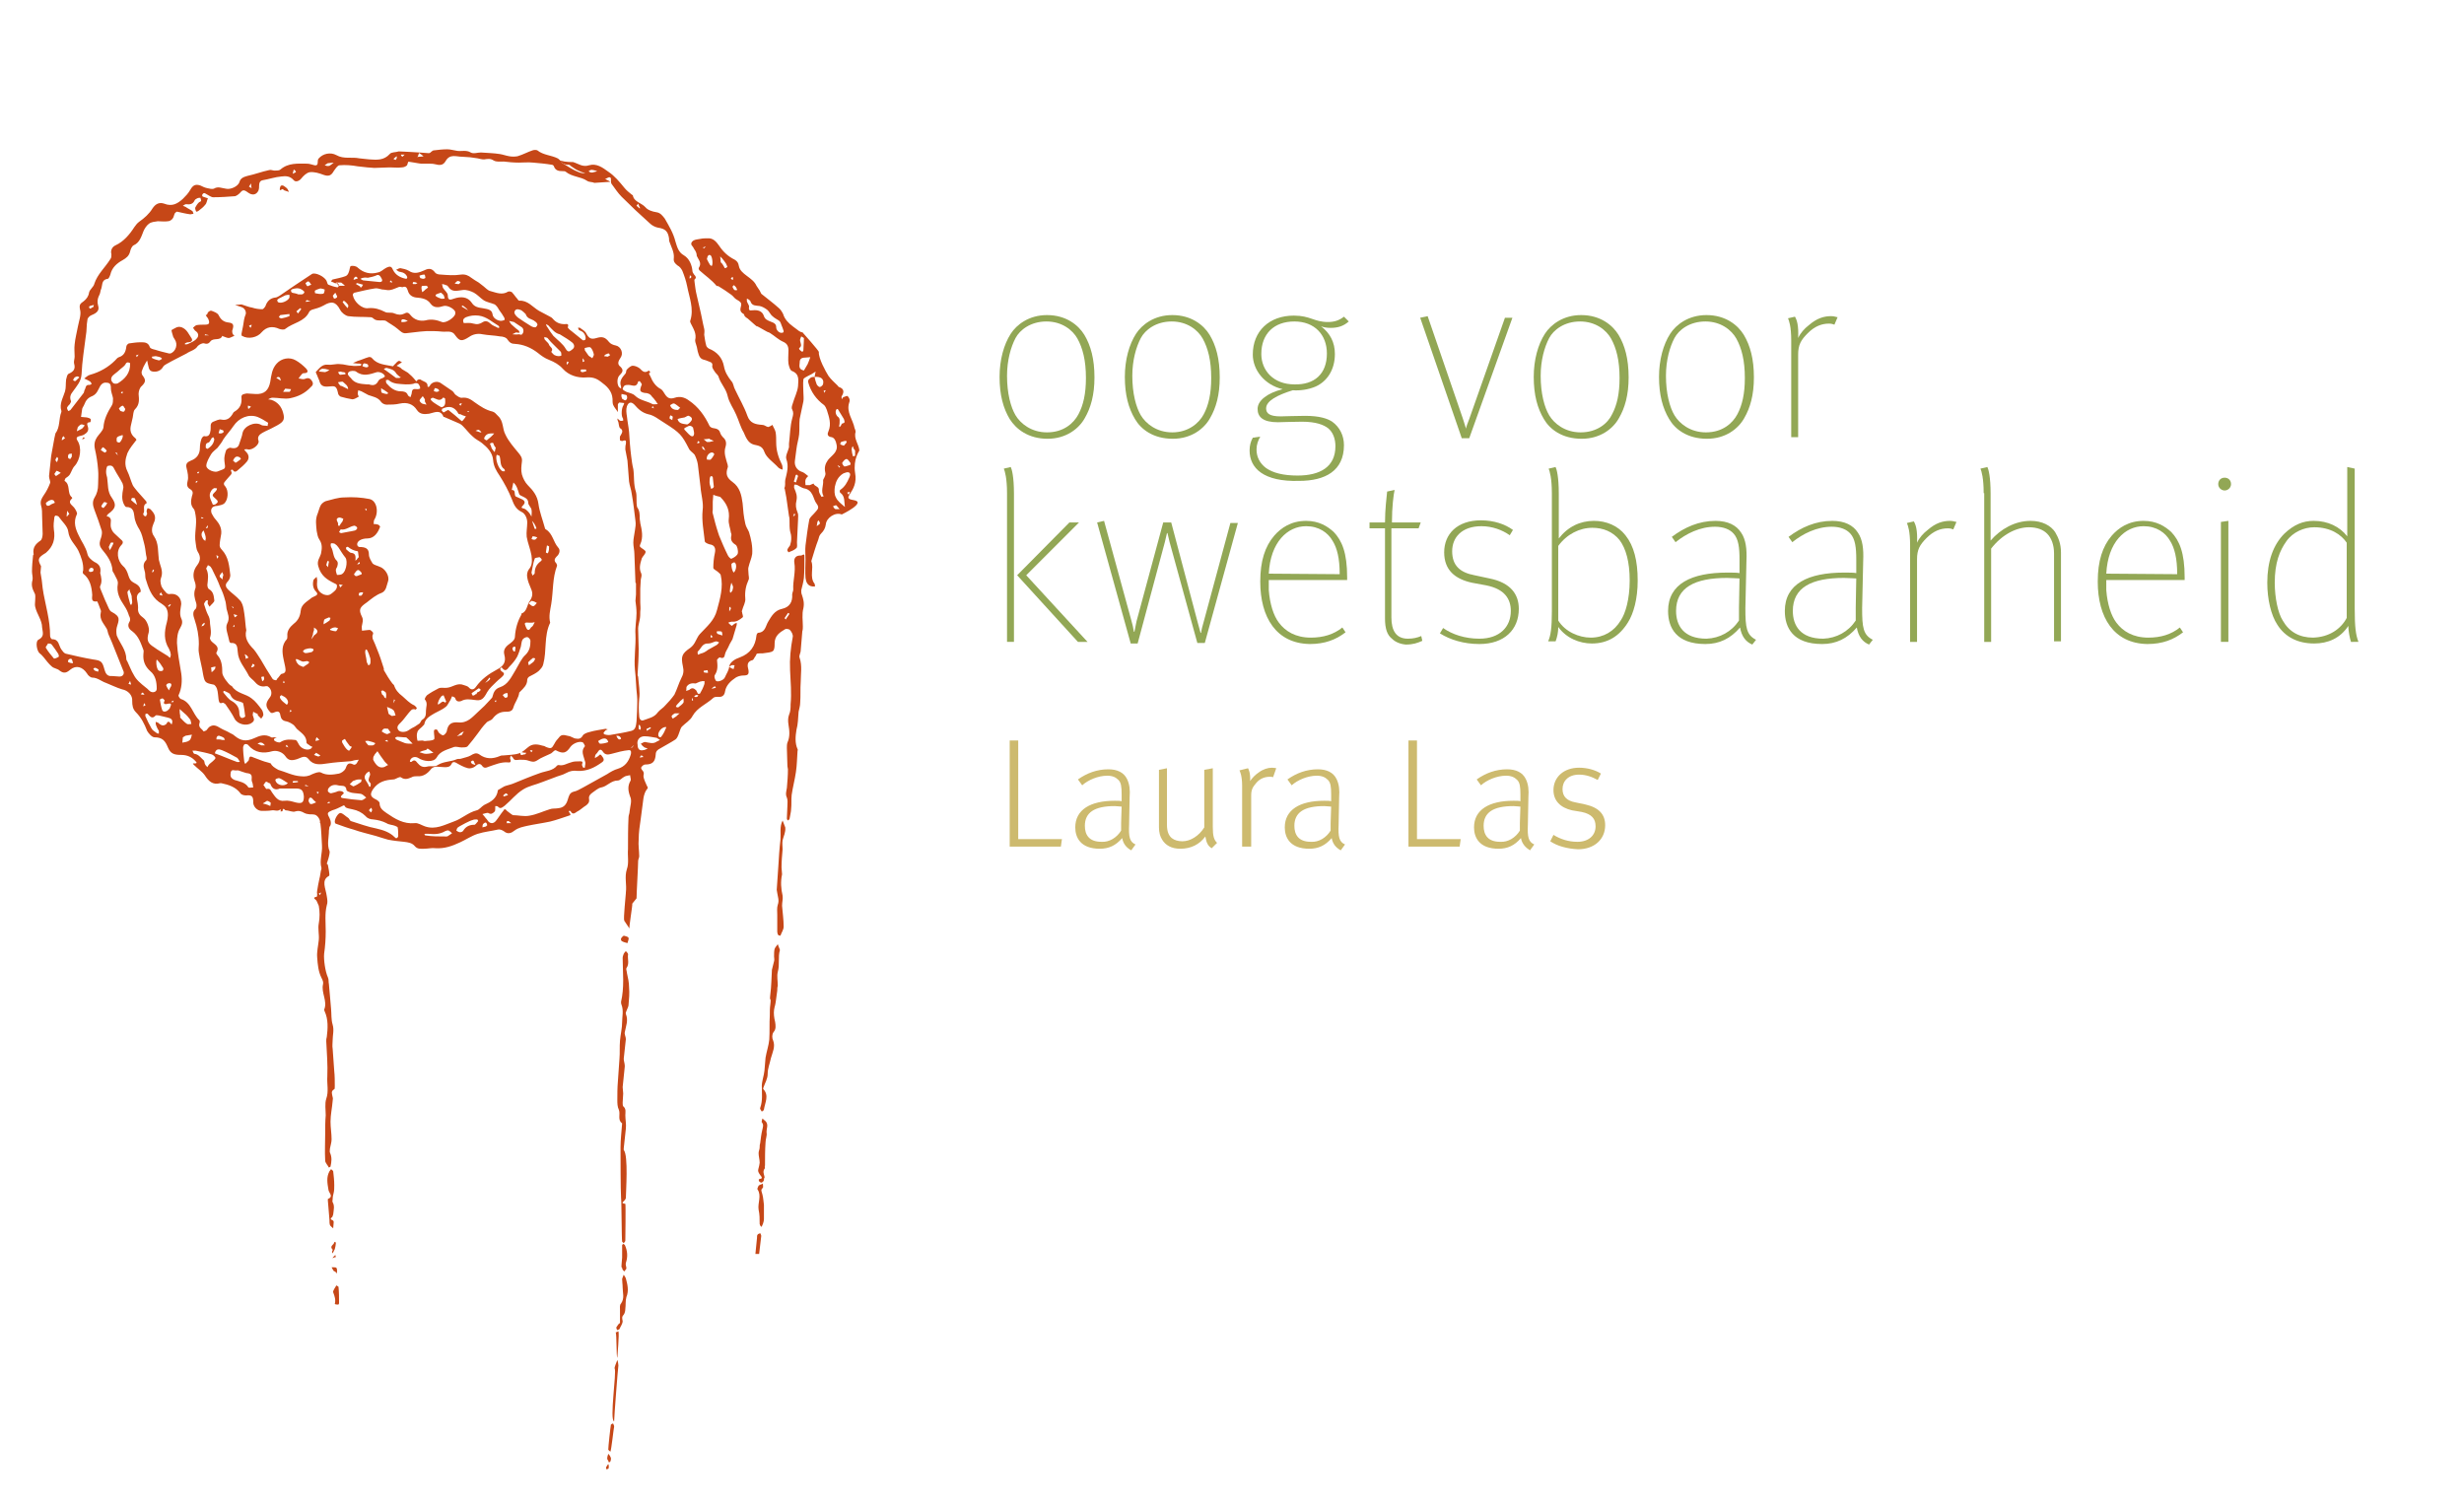 <?xml version="1.0" encoding="utf-8"?>
<!-- Generator: Adobe Illustrator 28.1.0, SVG Export Plug-In . SVG Version: 6.00 Build 0)  -->
<svg version="1.1" id="Laag_1" xmlns="http://www.w3.org/2000/svg" xmlns:xlink="http://www.w3.org/1999/xlink" x="0px" y="0px"
	 viewBox="0 0 462.2 283.5" style="enable-background:new 0 0 462.2 283.5;" xml:space="preserve">
<style type="text/css">
	.st0{opacity:0.8;}
	.st1{fill:#77912A;}
	.st2{fill:#CDBA6E;}
	.st3{fill:#C64717;}
</style>
<g>
	<g class="st0">
		<path class="st1" d="M189.4,78.6c-1.2-2-1.9-4.5-1.9-7.9c0-3.2,0.8-6.1,2.1-8.1c1.1-1.7,3.4-3.5,6.8-3.5c3.6,0,5.9,1.9,7,3.7
			c1.2,2,1.9,4.5,1.9,8c0,3.3-0.7,5.7-1.8,7.6c-1.1,2-3.5,3.9-7,3.9C192.9,82.3,190.6,80.5,189.4,78.6z M202.3,77.7
			c0.9-1.7,1.4-3.8,1.4-6.8c0-3.3-0.6-5.6-1.6-7.4c-0.9-1.6-2.9-3.2-5.8-3.2c-3,0-5,1.6-5.8,3.1c-0.9,1.7-1.6,4.2-1.6,7.1
			c0,3.3,0.7,5.9,1.6,7.4c0.9,1.5,2.9,3.2,5.9,3.2C199.5,81.1,201.4,79.4,202.3,77.7z"/>
		<path class="st1" d="M212.9,78.6c-1.2-2-1.9-4.5-1.9-7.9c0-3.2,0.8-6.1,2.1-8.1c1.1-1.7,3.4-3.5,6.8-3.5c3.6,0,5.9,1.9,7,3.7
			c1.2,2,1.9,4.5,1.9,8c0,3.3-0.7,5.7-1.8,7.6c-1.1,2-3.5,3.9-7,3.9C216.3,82.3,214,80.5,212.9,78.6z M225.8,77.7
			c0.9-1.7,1.4-3.8,1.4-6.8c0-3.3-0.6-5.6-1.6-7.4c-0.9-1.6-2.9-3.2-5.8-3.2c-3,0-5,1.6-5.8,3.1c-0.9,1.7-1.6,4.2-1.6,7.1
			c0,3.3,0.7,5.9,1.6,7.4c0.9,1.5,2.9,3.2,5.9,3.2C222.9,81.1,224.9,79.4,225.8,77.7z"/>
		<path class="st1" d="M234.4,84.5c0-0.9,0.2-1.7,0.6-2.4l1.4-0.2c-0.4,0.7-0.7,1.5-0.7,2.4c0,1.4,0.6,2.6,1.8,3.5
			c1.3,0.9,3.2,1.4,5.9,1.4c4.2,0,7.1-1.6,7.1-5.5c0-1.3-0.4-2.6-1.4-3.4c-0.8-0.6-2.2-1.2-4.9-1.2c-1.8,0-3.9,0.1-4.5,0.1
			c-2.8,0-3.8-1-3.8-2.5c0-1.6,1.9-3,4.7-3.7c-3.4-0.8-5.6-3.6-5.6-6.5c0-4.4,3.1-7.3,7.7-7.3c3.1,0,3.8,1.2,6.4,1.2
			c1.2,0,2.1-0.3,3-1l0.9,0.9c-1,0.9-2.1,1.2-3.4,1.2c-0.7,0-1.3-0.1-1.8-0.3c1.7,1.3,2.6,3,2.6,5.2c0,2.9-1.4,5.1-3.6,6.1
			c-1.4,0.6-3,0.8-4.3,0.7c-2.9,0.9-5,2-5,3.4c0,0.9,0.6,1.5,2.7,1.5c0.4,0,3.1-0.1,4.6-0.1c2.7,0,4.2,0.5,5.1,1.1
			c1.4,1,2.2,2.6,2.2,4.4c0,4.8-3.5,6.7-8.4,6.7C237,90.4,234.4,87.8,234.4,84.5z M248.9,66.3c0-3.5-2.3-6-6.1-6s-6.2,2.3-6.2,6.1
			c0,3.1,2.3,5.7,6.2,5.7C246.5,72.2,248.9,70.2,248.9,66.3z"/>
		<path class="st1" d="M266.4,59.6l1.4-0.3l6.6,19.2c0.2,0.6,0.4,1.3,0.6,1.9l0,0c0-0.2,0.3-1.1,0.6-1.8l6.7-19h1.4l-8.1,22.6h-1.4
			L266.4,59.6z"/>
		<path class="st1" d="M289.6,78.6c-1.2-2-1.9-4.5-1.9-7.9c0-3.2,0.8-6.1,2.1-8.1c1.1-1.7,3.4-3.5,6.8-3.5c3.6,0,5.9,1.9,7,3.7
			c1.2,2,1.9,4.5,1.9,8c0,3.3-0.7,5.7-1.8,7.6c-1.1,2-3.5,3.9-7,3.9C293,82.3,290.7,80.5,289.6,78.6z M302.4,77.7
			c0.9-1.7,1.4-3.8,1.4-6.8c0-3.3-0.6-5.6-1.6-7.4c-0.9-1.6-2.9-3.2-5.8-3.2c-3,0-5,1.6-5.8,3.1c-0.9,1.7-1.6,4.2-1.6,7.1
			c0,3.3,0.7,5.9,1.6,7.4s2.9,3.2,5.9,3.2C299.6,81.1,301.6,79.4,302.4,77.7z"/>
		<path class="st1" d="M313.1,78.6c-1.2-2-1.9-4.5-1.9-7.9c0-3.2,0.8-6.1,2.1-8.1c1.1-1.7,3.4-3.5,6.8-3.5c3.6,0,5.9,1.9,7,3.7
			c1.2,2,1.9,4.5,1.9,8c0,3.3-0.7,5.7-1.8,7.6c-1.1,2-3.5,3.9-7,3.9C316.5,82.3,314.2,80.5,313.1,78.6z M325.9,77.7
			c0.9-1.7,1.4-3.8,1.4-6.8c0-3.3-0.6-5.6-1.6-7.4c-0.9-1.6-2.9-3.2-5.8-3.2c-3,0-5,1.6-5.8,3.1c-0.9,1.7-1.6,4.2-1.6,7.1
			c0,3.3,0.7,5.9,1.6,7.4s2.9,3.2,5.9,3.2C323.1,81.1,325,79.4,325.9,77.7z"/>
		<path class="st1" d="M336,63.9c0-2.7-0.4-3.7-0.6-4.2l1.3-0.3c0.4,0.7,0.7,1.7,0.6,4c0.4-0.9,1.2-1.8,2-2.4
			c1.5-1.3,2.8-1.7,4.2-1.7c0.6,0,1,0.2,1.2,0.2l-0.6,1.4c-0.2-0.1-0.6-0.2-1-0.2c-1.4,0-2.7,0.5-4,1.8s-1.8,2.2-1.8,4V82H336V63.9z
			"/>
		<path class="st1" d="M188.9,92.5c0-2.8-0.4-4.1-0.6-4.6l1.3-0.3c0.2,0.4,0.6,1.8,0.6,5v27.8h-1.3V92.5z M190.8,107.9l9.8-9.9h1.8
			l-9.9,9.9l11.5,12.5h-1.8L190.8,107.9z"/>
		<path class="st1" d="M205.8,98l1.3-0.3l5.1,18.6c0.2,0.7,0.4,1.5,0.5,2.2h0.1l0.4-2l5-18.5h1.5l4.9,18.5l0.6,2.2h0.1
			c0.1-0.7,0.3-1.4,0.5-2.1l5-18.5h1.4l-6.2,22.5h-1.4l-5.2-18.9L219,100h-0.1l-0.4,1.7l-5.1,19h-1.3L205.8,98z"/>
		<path class="st1" d="M236.4,109.1c0-3.9,0.9-6.6,2.6-8.6c1.3-1.5,3.2-2.8,6-2.8c2.4,0,4,1,5.2,2.1c1.5,1.6,2.5,3.8,2.5,8.5v0.5
			H238c0,0.2,0,1.3,0,1.9c0.2,2.6,0.9,4.8,1.9,6.1c1.2,1.6,3.1,2.8,6,2.8c2.3,0,4.3-0.6,5.9-1.9l0.6,0.9c-1.8,1.4-3.9,2.2-6.7,2.2
			C239.4,120.7,236.4,115.8,236.4,109.1z M251.3,107.7c0-3-0.5-4.9-1.3-6.2c-0.9-1.6-2.6-2.8-5-2.8c-3.5,0-6.7,3-7,8.9L251.3,107.7
			L251.3,107.7z"/>
		<path class="st1" d="M261.1,119.8c-0.9-0.7-1.3-1.9-1.3-3.8V99.1h-2.9V98h2.9c0-2.4,0.3-4.8,0.4-5.8l1.4-0.3
			c-0.2,0.9-0.5,3.2-0.5,6.1h5.4l-0.4,1.1H261v16.7c0,2.5,0.9,4,3.1,4c1,0,1.8-0.2,2.5-0.5l0.2,0.9c-0.9,0.4-1.7,0.7-3.1,0.7
			C262.6,120.8,261.7,120.4,261.1,119.8z"/>
		<path class="st1" d="M270.1,118.8l0.6-1c1.7,1.2,4.1,2,6.8,2c3.8,0,5.9-2.2,5.9-5.2c0-2.2-1.1-4.1-4.6-4.8l-2.7-0.5
			c-3.2-0.7-5.2-2.4-5.2-5.7c0-3.4,2.4-6,6.9-6c2.4,0,4.5,0.7,6,1.8l-0.6,1c-1.4-1-3.3-1.7-5.3-1.7c-3.7,0-5.5,2.1-5.5,4.7
			c0,2.7,1.5,4,4.2,4.5l2.8,0.6c4,0.8,5.5,3,5.5,5.7c0,3.9-2.7,6.6-7.4,6.6C274.6,120.8,272,120,270.1,118.8z"/>
		<path class="st1" d="M292.3,117.6c0,1-0.2,1.9-0.5,2.7h-1.4c0.5-1.1,0.7-2.6,0.7-5.6V92.5c0-2.8-0.4-4.1-0.6-4.6l1.3-0.3
			c0.2,0.4,0.6,1.8,0.6,5v8.4c1.7-2.2,4-3.3,6.6-3.3c2.3,0,4.5,0.9,5.9,2.7c1.6,2,2.3,4.8,2.3,8.5c0,3.5-0.8,6.2-1.8,7.8
			c-1.6,2.6-3.8,4-6.8,4C296.3,120.7,293.8,119.7,292.3,117.6z M304,116.4c0.9-1.3,1.7-4,1.7-7.5s-0.7-6-1.9-7.6
			c-1.3-1.6-3.1-2.3-5.1-2.3c-2.4,0-4.8,1.2-6.4,3.4v14c1.3,2.1,3.9,3.2,6.1,3.2C300.8,119.6,302.8,118.4,304,116.4z"/>
		<path class="st1" d="M326.4,117.7c-1.8,2.1-3.9,3.1-6.5,3.1c-5.5,0-7-3.1-7-6.2c0-5.1,4.4-7.2,11.1-7.2c0.9,0,1.9,0,2.3,0.1v-2.6
			c0-2.2-0.2-3.8-1.1-4.8c-0.7-0.8-1.9-1.3-3.5-1.3c-2.8,0-5.4,1.3-7.4,2.9l-0.7-1c2.4-1.8,5.1-3,8.2-3c2.3,0,3.9,0.8,4.8,2.2
			c0.9,1.3,1.1,3.1,1,5.3l-0.2,8.9c0,3.6,0.2,5,2,5.9l-0.7,0.9C327.5,120.4,326.7,119.4,326.4,117.7z M326.2,116.4
			c0-0.5,0-1.9,0-2.4c0-0.4,0.1-4.5,0.1-5.5c-0.5,0-1.5-0.1-2.3-0.1c-6.1,0-9.6,1.8-9.6,6.2c0,2.7,1.4,5.2,5.7,5.2
			C322.6,119.7,324.8,118.5,326.2,116.4z"/>
		<path class="st1" d="M348.3,117.7c-1.8,2.1-3.9,3.1-6.5,3.1c-5.5,0-7-3.1-7-6.2c0-5.1,4.4-7.2,11.1-7.2c0.9,0,1.9,0,2.3,0.1v-2.6
			c0-2.2-0.2-3.8-1.1-4.8c-0.7-0.8-1.9-1.3-3.5-1.3c-2.8,0-5.4,1.3-7.4,2.9l-0.7-1c2.4-1.8,5.1-3,8.2-3c2.3,0,3.9,0.8,4.8,2.2
			c0.9,1.3,1.1,3.1,1,5.3l-0.2,8.9c0,3.6,0.2,5,2,5.9l-0.7,0.9C349.4,120.4,348.6,119.4,348.3,117.7z M348.1,116.4
			c0-0.5,0-1.9,0-2.4c0-0.4,0.1-4.5,0.1-5.5c-0.5,0-1.5-0.1-2.3-0.1c-6.1,0-9.6,1.8-9.6,6.2c0,2.7,1.4,5.2,5.7,5.2
			C344.5,119.7,346.7,118.5,348.1,116.4z"/>
		<path class="st1" d="M358.3,102.3c0-2.7-0.4-3.7-0.6-4.2l1.3-0.3c0.4,0.7,0.7,1.7,0.6,4c0.4-0.9,1.2-1.8,2-2.4
			c1.5-1.3,2.8-1.7,4.2-1.7c0.6,0,1,0.2,1.2,0.2l-0.6,1.4c-0.2-0.1-0.6-0.2-1-0.2c-1.4,0-2.7,0.5-4,1.8s-1.8,2.2-1.8,4v15.5h-1.3
			L358.3,102.3L358.3,102.3z"/>
		<path class="st1" d="M372.1,92.5c0-2.8-0.4-4.1-0.6-4.6l1.3-0.3c0.2,0.4,0.6,1.8,0.6,5v6.6c0,1,0,2,0,2.2c1.9-2.2,4.6-3.7,7.5-3.7
			c2.2,0,3.8,0.9,4.6,2.1c0.6,1,1.1,2.2,1.1,3.8v16.7h-1.3v-16.5c0-1.6-0.5-2.9-1.3-3.7c-0.7-0.7-1.8-1.2-3.4-1.2
			c-2.3,0-5,1.3-7.1,4v17.5h-1.3V92.5H372.1z"/>
		<path class="st1" d="M393.5,109.1c0-3.9,0.9-6.6,2.6-8.6c1.3-1.5,3.2-2.8,6-2.8c2.4,0,4,1,5.2,2.1c1.5,1.6,2.5,3.8,2.5,8.5v0.5
			h-14.7c0,0.2,0,1.3,0,1.9c0.2,2.6,0.9,4.8,1.9,6.1c1.2,1.6,3.1,2.8,6,2.8c2.3,0,4.3-0.6,5.9-1.9l0.6,0.9c-1.8,1.4-3.9,2.2-6.7,2.2
			C396.5,120.7,393.5,115.8,393.5,109.1z M408.4,107.7c0-3-0.5-4.9-1.3-6.2c-0.9-1.6-2.6-2.8-5-2.8c-3.5,0-6.7,3-7,8.9L408.4,107.7
			L408.4,107.7z"/>
		<path class="st1" d="M416.1,90.8c0-0.7,0.5-1.2,1.2-1.2s1.2,0.5,1.2,1.2s-0.6,1.2-1.2,1.2S416.1,91.5,416.1,90.8z M416.6,97.9
			l1.4-0.2v22.7h-1.4V97.9z"/>
		<path class="st1" d="M427.2,117.2c-1.2-1.8-1.9-4.8-1.9-7.9c0-4,1.1-7.1,3.2-9.2c1.8-1.7,3.5-2.4,5.5-2.4c2.7,0,4.9,1.1,6.3,2.9
			c0-0.3,0-1.5,0-2.5V87.6l1.4,0.3v26.3c0,3.4,0.2,4.9,0.7,6.2H441c-0.2-0.6-0.5-2-0.5-3c-1.5,2.3-3.8,3.3-6.4,3.3
			C430.9,120.7,428.6,119.4,427.2,117.2z M440.2,115.9v-14.1c-1-1.5-3-2.9-6.1-2.9c-1.9,0-4,0.9-5.2,2.6c-1.3,1.8-2.2,4.1-2.2,7.8
			c0,2.8,0.6,5.7,1.5,7.1c1.2,2.1,3.1,3.2,5.7,3.2C436.9,119.5,439.1,118,440.2,115.9z"/>
	</g>
	<g>
		<path class="st2" d="M189.4,138.9h1.6v18.5h8.2l-0.2,1.4h-9.6V138.9z"/>
		<path class="st2" d="M210.5,157.2c-1.2,1.4-2.5,2-4.2,2c-3.6,0-4.6-2.1-4.6-4c0-3.3,2.8-5,7.4-5c0.6,0,1.1,0,1.3,0.1V149
			c0-1.4-0.1-2.2-0.6-2.7s-1.1-0.8-2.1-0.8c-1.7,0-3.6,0.8-4.7,1.8l-0.8-1.1c1.7-1.2,3.6-1.9,5.7-1.9c1.7,0,2.9,0.6,3.5,1.8
			c0.5,1,0.6,2.1,0.5,3.4l-0.1,5.2c-0.1,2.3,0.1,3.2,1.2,3.7l-0.8,1.1C211.3,159,210.7,158.3,210.5,157.2z M210.3,155.8
			c0-0.2,0-1.1,0-1.4c0-0.6,0.1-2.6,0.1-3.1c-0.3,0-0.9-0.1-1.3-0.1c-3.8,0-5.6,1.2-5.6,3.7c0,1.7,0.8,3,3.1,3
			C208.1,158,209.5,157.1,210.3,155.8z"/>
		<path class="st2" d="M226.1,156.9c-1.1,1.5-2.7,2.3-4.7,2.3c-1.7,0-2.8-0.7-3.4-1.7c-0.4-0.6-0.6-1.4-0.6-2.3v-10.8l1.5-0.3v10.6
			c0,1.2,0.3,2,0.9,2.5c0.5,0.4,1.2,0.6,2,0.6c1.5,0,3.1-1,4.1-2.6v-10.8l1.6-0.3v11c0,1.7,0.2,2.4,0.8,3l-1,1
			C226.6,158.7,226.3,158.1,226.1,156.9z"/>
		<path class="st2" d="M233,147.4c0-1.9-0.4-2.7-0.5-2.9l1.6-0.4c0.1,0.1,0.5,1,0.4,2.4c0.4-0.6,1-1.2,1.6-1.6
			c0.8-0.6,1.7-0.9,2.5-0.9c0.4,0,0.8,0.1,0.8,0.1l-0.6,1.7c-0.1-0.1-0.4-0.1-0.6-0.1c-0.9,0-1.8,0.3-2.5,1.1s-1,1.3-1,2.4v9.6H233
			V147.4z"/>
		<path class="st2" d="M249.8,157.2c-1.2,1.4-2.5,2-4.2,2c-3.6,0-4.6-2.1-4.6-4c0-3.3,2.8-5,7.4-5c0.6,0,1.1,0,1.3,0.1V149
			c0-1.4-0.1-2.2-0.6-2.7s-1.1-0.8-2.1-0.8c-1.7,0-3.6,0.8-4.7,1.8l-0.8-1.1c1.7-1.2,3.6-1.9,5.7-1.9c1.7,0,2.9,0.6,3.5,1.8
			c0.5,1,0.6,2.1,0.5,3.4l-0.1,5.2c-0.1,2.3,0.1,3.2,1.2,3.7l-0.8,1.1C250.6,159,250,158.3,249.8,157.2z M249.6,155.8
			c0-0.2,0-1.1,0-1.4c0-0.6,0.1-2.6,0.1-3.1c-0.3,0-0.9-0.1-1.3-0.1c-3.8,0-5.6,1.2-5.6,3.7c0,1.7,0.8,3,3.1,3
			C247.4,158,248.8,157.1,249.6,155.8z"/>
		<path class="st2" d="M264.2,138.9h1.6v18.5h8.2l-0.2,1.4h-9.6V138.9z"/>
		<path class="st2" d="M285.3,157.2c-1.2,1.4-2.5,2-4.2,2c-3.6,0-4.6-2.1-4.6-4c0-3.3,2.8-5,7.4-5c0.6,0,1.1,0,1.3,0.1V149
			c0-1.4-0.1-2.2-0.6-2.7s-1.1-0.8-2.1-0.8c-1.7,0-3.6,0.8-4.7,1.8l-0.8-1.1c1.7-1.2,3.6-1.9,5.7-1.9c1.7,0,2.9,0.6,3.5,1.8
			c0.5,1,0.6,2.1,0.5,3.4l-0.1,5.2c-0.1,2.3,0.1,3.2,1.2,3.7l-0.8,1.1C286.2,159,285.5,158.3,285.3,157.2z M285.1,155.8
			c0-0.2,0-1.1,0-1.4c0-0.6,0.1-2.6,0.1-3.1c-0.3,0-0.9-0.1-1.3-0.1c-3.8,0-5.6,1.2-5.6,3.7c0,1.7,0.8,3,3.1,3
			C282.9,158,284.3,157.1,285.1,155.8z"/>
		<path class="st2" d="M290.8,157.8l0.6-1.2c1.3,0.8,2.8,1.3,4.5,1.3c2.1,0,3.4-1.2,3.4-2.9c0-1.4-0.7-2.3-2.6-2.7l-1.8-0.3
			c-2.2-0.5-3.5-1.8-3.5-3.8c0-2.4,1.9-4.2,4.8-4.2c1.5,0,3,0.4,4.1,1.1l-0.6,1.2c-1.1-0.6-2.2-1-3.5-1c-2,0-3.1,1.2-3.1,2.7
			c0,1.4,0.8,2.2,2.4,2.5l1.9,0.4c2.6,0.6,3.7,1.9,3.7,3.9c0,2.6-2,4.5-5.1,4.5C294,159.2,292.1,158.7,290.8,157.8z"/>
	</g>
</g>
<path id="Vorm_2_1_" class="st3" d="M118.6,169.5c0.1,0.2-0.7,4.7-0.5,4.7l-1-1.5c-0.2-0.4,0.3-4.8,0.3-5.2v-0.1
	c0.2-1.5-0.3-2.9,0.2-4.4c0.4-1.1,0.1-2.5,0.2-3.7c0-2,0-4,0.1-6c0-0.4,0.2-0.7,0.2-1.1c0.1-1,0.5-2,0.1-2.8c-0.4-1.1-0.5-2,0.1-3
	c0.1-0.2-0.1-0.7-0.1-1c-0.4,0.1-0.8,0.1-1.1,0.3c-0.4,0.2-0.8,0.7-1.2,0.7c-1.3,0-2,1.1-3.1,1.3c-0.6,0.1-1.1,0.6-1.7,1
	c-0.4,0.3-0.7,0.6-0.6,1.2c0.1,0.6-0.2,0.9-0.6,1.2c-0.5,0.3-0.9,0.7-1.4,1c-0.5,0.2-1,1-1.5,0c0,0-0.2,0-0.3,0c0,0.1,0,0.2,0.1,0.3
	c0.3,0.4,0.3,0.5-0.1,0.6c-1.2,0.4-2.3,0.8-3.5,1.1c-1.4,0.3-2.9,0.5-4.3,0.8c-0.8,0.2-1.6,0.3-2.4,0.9c-0.5,0.4-1.2,0.8-2,0.1
	c-0.3-0.2-0.8-0.4-1.1-0.3c-1.3,0.3-2.5,0.4-3.8,0.8c-1.2,0.4-2.2,1.1-3.3,1.6c-1.5,0.7-2.9,1.2-4.6,1.1c-0.7-0.1-1.4,0.1-2.2,0.1
	c-0.6,0-1.2,0.1-1.7-0.5s-1.2-0.7-2-0.8c-1-0.1-2-0.2-3-0.4c-0.8-0.2-1.6-0.5-2.3-0.7c-1.4-0.4-2.8-0.7-4.2-1.2
	c-1.1-0.3-2.2-0.7-3.3-1.1c-0.1,0-0.2-0.2-0.2-0.4c0-0.6,0.7-1.7,1.1-1.6c0.5,0.1,0.9,0.6,1.4,0.9c0.2,0.1,0.3,0.5,0.5,0.6
	c1.6,0.5,3.2,1.1,4.8,1.4c1.3,0.3,2.5,0.7,3.4,1.6c0.1,0.1,0.3,0.3,0.4,0.2c0.1,0,0.3-0.2,0.3-0.4c0-0.5,0-1.1-0.1-1.6
	c0-0.1-0.3-0.2-0.5-0.3c-0.5-0.2-1.2-0.2-1.6-0.5c-0.8-0.4-1.6-0.6-2.5-0.7c-0.5,0-1.1-0.2-1.4-0.6c-0.7-0.7-1.5-1.1-2.5-1.3
	c-0.5-0.1-1.1-0.2-1.3-0.4c-0.2-0.4-0.3-0.4-0.6-0.2c-0.6,0.3-1.2,0.6-1.9,0.8c-0.9,0.4-1,0.5-0.5,1.4c0.3,0.6,0.4,1.3,0,1.7
	l-0.1,0.7c0,1.3-0.4,2.6,0.1,3.8c0.1,0.2,0,0.4,0,0.6c-0.1,0.6-0.3,1.2-0.5,1.8l0.2,0.2l0.2,1.1c0,0.2,0.2,0.9,0,1
	c-1.5,0.8-0.6,2.3-0.4,3.8c0.1,0.6,0.2,1.2,0,1.7c-0.4,1.6-0.2,3.2-0.2,4.9c0,1.4-0.1,2.8-0.3,4.2c-0.1,1.1,0.2,3.3,0.7,4.4
	c0.2,0.4,0.1,0.9,0.2,1.3c0.1,1.5,0.3,3,0.4,4.6c0.1,1,0,2,0.3,3s0,2,0,2.9c0,0.5-0.1,1.1,0,1.6c0.1,1.4,0.2,2.8,0.3,4.2
	c0.1,0.9,0.1,1.9,0.1,2.8c0,0.2,0,0.6-0.1,0.6c-0.7,0.4-0.4,0.9-0.3,1.5c0.1,0.2,0,0.5,0,0.7c-0.1,1.3-0.4,2.6-0.4,3.9
	c0,1.1,0.2,2.2,0.2,3.3c0,0.6-0.2,1.1-0.3,1.7c0,0.3-0.1,0.6,0,0.8c0.4,0.9,0.3,1.7,0.1,2.6c0,0.1-0.2,0.1-0.3,0.2
	c-0.2-0.4-0.7-0.9-0.7-1.3c-0.1-1.7,0-3.4,0-5.1c0-1.1,0-2.3,0.1-3.4c0-1-0.2-2.2,0.1-3.1c0.5-1.4,0.1-2.8,0.2-4.2
	c0.1-2.2-0.1-4.4-0.2-6.6c0-0.3,0-0.5,0.1-0.8c0.2-1.6,0.3-3.3-0.4-4.8c0-0.1-0.1-0.2-0.1-0.3c0.7-1.6-0.6-3.2-0.2-4.8
	c0.1-0.4-0.1-0.8-0.3-1.2c-0.6-1.2-0.7-2.5-0.8-3.8c-0.1-1.1,0.2-2.2,0.3-3.3c0.1-1-0.2-2.1,0-3.1c0.2-1.1,0.2-2.2,0-3.3
	c-0.1-0.3-0.3-0.6-0.4-0.9c-0.1-0.3-1-0.6,0-0.8c0.1,0,0.1-0.4,0.1-0.6c-0.2,0,0.5-3.2,0.5-3.1l0.2-1.2c0.1-0.2,0.1-0.3,0.1-0.5
	c-0.4-1.4,0.2-2.8,0.1-4.2c-0.1-1.4-0.1-2.8-0.3-4.2H60c0.2-0.5-0.4-1.5-1-1.6c-0.4-0.1-0.8,0-1.2-0.1c-0.2,0-0.5-0.1-0.7-0.2
	c-0.5-0.3-1-0.5-1.7-0.3c-0.5,0.2-1.2-0.2-1.8-0.2c-0.2,0-0.5-0.7-0.6,0.1c0,0.1-0.2,0.1-0.4,0.1c0-0.1,0.1-0.2,0.1-0.2
	c0-0.1-0.1-0.1-0.1-0.2c-0.5,0.5-1.1,0.1-1.6,0.2c-0.6,0.1-1.3,0.1-1.9,0.1c-0.9,0-1.7-0.9-1.6-1.8c0-1-0.4-1.2-1.3-1.1
	c-0.4,0-0.9-0.1-1.1-0.4c-0.9-1.2-2.2-1.6-3.6-1.9c-0.1,0-0.1,0-0.2,0c-1.4,0.4-2.2-0.4-2.9-1.5c-0.5-0.7-1.3-1.2-2-1.9
	c-0.1-0.1-0.2-0.2-0.2-0.3c0.1,0,0.2,0,0.3,0c0.4,0,0.5-0.1,0.2-0.4c-0.7-0.8-1.6-1.2-2.7-1.2c-1.3,0-2-0.2-2.5-1.4s-1-1.9-2.5-1.9
	c-0.5,0-1.1-0.7-1.4-1.2c-0.5-1.3-1.1-2.5-2.1-3.5c-0.6-0.6-0.7-1.3-0.7-2.1c0.1-1.1-0.8-2-1.9-2.2c-1-0.3-2-0.8-3-1.2
	c-0.9-0.3-1.6-1-2.6-1c-0.3,0-0.8-0.4-1-0.8c-0.8-1.2-2-1.6-3.1-0.7c-0.7,0.6-1.2,0.8-2,0.2c-0.4-0.4-1.1-0.4-1.5-0.8
	c-0.6-0.5-1-1.1-1.5-1.7c-0.2-0.2-0.4-0.5-0.7-0.7c-0.6-0.4-0.9-2.3-0.3-2.6c1.2-0.6,0.8-1.4,0.7-2.3c0-1.4-1-2.5-1.3-3.9
	c-0.1-0.4,0-0.8,0-1.2c0-0.4,0.1-1-0.1-1.3c-0.4-0.8-0.7-1.5-0.4-2.5c0.1-0.5-0.1-1.1-0.1-1.6c0-1,0.1-2,0.2-3
	c0-0.1,0.2-0.2,0.1-0.3c-0.2-1.2,0.4-1.9,1.3-2.5c0.3-0.2,0.4-0.9,0.4-1.3C8,99,7.9,98,7.9,96.9c0-0.7,0-1.5-0.2-2.1
	c-0.2-0.8,0.1-1.3,0.5-1.9c0.5-0.7,0.9-1.5,1.2-2.3c0.1-0.3-0.2-0.8-0.2-1.3c0.1-1.3,0.3-2.5,0.4-3.8c0.2-1.1,0.4-2.2,0.6-3.3
	c0.1-0.3,0.1-0.6,0.2-0.9c0.9-1.2,0.6-2.7,1.1-4c0.1-0.2-0.1-0.5-0.1-0.8c-0.1-1.1,0.5-2.1,0.8-3.1c0.2-0.7,0.1-1.4,0.2-2.2
	c0.1-0.4,0.2-1,0.5-1.1c0.9-0.4,1.3-0.9,1-1.9c-0.1-0.4,0.1-0.9,0.1-1.3c0-0.8-0.1-1.5,0-2.3c0.1-1.1,0.4-2.2,0.6-3.3
	c0.2-1.1,0.7-2.3,0.4-3.3c-0.2-1,0.2-1.1,0.7-1.5s0.9-0.9,1-1.6c0.1-0.6,0.9-1.1,1-1.7c0.6-1.8,2-3,3-4.6c0.2-0.2,0.2-0.6,0.2-0.9
	C20.7,47,21,46.3,21.7,46c1.5-0.7,2.6-2,3.5-3.4c0.3-0.4,0.5-0.7,0.9-1c1-0.7,1.9-1.5,2.5-2.5c0.6-0.9,1.3-1.2,2.2-0.9
	c1.5,0.6,2.5,0,3.5-0.9c0.5-0.5,1-1,1.4-1.7c0.5-0.9,1-1.1,1.9-0.8c0.4,0.2,0.8,0.4,1.3,0.5c0.4,0.1,0.9,0.2,1.2,0.1
	c0.8-0.5,1.5-0.1,2.3,0c0.8,0.2,2.2-0.4,2.5-1.2c0.2-0.8,0.8-1,1.5-1.2c1.4-0.3,2.7-0.8,4.1-1.1c0.3-0.1,0.7,0.1,1,0.1
	c0.4,0,0.9,0,1.1-0.2c1.5-1.3,3.3-1.1,5-1.1c0.5,0,0.9,0.2,1.4,0.3c0.5,0.1,0.6-0.2,0.6-0.6c0-0.2,0-0.5,0.2-0.7
	c0.8-0.9,2.2-1.2,3.3-0.6c1.4,0.8,2.9,0.3,4.3,0.6c0.6,0.1,1.2,0.1,1.9,0.2c1.4,0.1,2.7,0.2,3.8-1c0.3-0.4,1.1-0.3,1.7-0.5
	c2.6,0.1,5.3,0.3,8,0.5c-0.6,1.3-1.7,1.2-2.9,1c-0.2,0-0.4-0.5-0.6-0.7s-0.4-0.3-0.7-0.5c-0.1,0.2-0.1,0.4-0.2,0.6s-0.3,0.4-0.4,0.4
	c-0.9,0-1.4,0.3-1.6,1.2c-0.1,0.3-0.7,0.5-1,0.5c-0.8,0.1-1.5,0-2.3,0c-1,0-1.9,0.1-2.9,0.1c-0.4,0-0.8-0.1-1.3-0.1
	c-0.6-0.1-1.2-0.1-1.8-0.2C66,31,64.8,30.9,63.7,31c-0.4,0-0.8,0.7-1.1,1.1c-0.5,0.9-1,1-1.9,0.7c-0.8-0.3-1.7-0.6-2.6-0.5
	c-0.6,0.1-1.2,0.7-1.6,1.2c-0.4,0.5-1.1,0.7-1.4,0.3c-0.7-0.8-1.5-0.8-2.3-0.7c-1.2,0.1-2.3,0.5-3.5,0.7c-0.6,0.1-0.7,0.6-0.7,1.1
	c0,0.3,0,0.5-0.1,0.8c-0.4,0.9-1.2,1-2,0.4s-1-0.5-1.6,0.2c-0.2,0.2-0.5,0.4-0.8,0.5C42.8,36.9,41.4,37,40,37
	c-0.4,0-0.9-0.4-1.3-0.6c-0.4-0.3-0.6-0.2-0.8,0.2c0,0.1,0.1,0.3,0.2,0.3c0.3,0.1,0.6,0.2,0.9,0.3c-0.2,0.4-0.2,0.9-0.5,1.2
	c-0.3,0.4-0.8,0.8-1.2,1.1c-0.1,0.1-0.3,0.2-0.5,0.2c-0.1-0.2-0.2-0.5-0.2-0.7c0.2-0.4,0.5-0.9,0.8-1.1c0.6-0.2,0.2-0.5,0.2-0.8
	c-0.2,0-0.4,0-0.6,0.1c-0.2,0.1-0.4,0.2-0.5,0.4c-0.3,0.7-0.9,0.8-1.6,0.7c-0.2,0-0.4,0.2-0.6,0.3c0.2,0.1,0.3,0.1,0.5,0.2
	c0.4,0.3,0.9,0.5,1.3,0.8c0.1,0.1,0.1,0.3,0.2,0.5c-0.2,0-0.4,0.1-0.6,0.1c-0.8-0.1-1.6-0.3-2.5-0.5c-0.1,0-0.3,0.2-0.4,0.3
	c-0.2,0.4-0.2,0.8-0.5,1.1c-0.2,0.2-0.5,0.4-0.8,0.4c-0.6,0.1-1.3,0-1.9,0c-0.6,0.1-1.2,0.1-1.7,0.5c-0.4,0.3-0.8,0.9-1,1.4
	c-0.4,1-0.7,2.1-1.8,2.6c-0.3,0.1-0.6,0.7-0.7,1.2c-0.2,0.8-0.7,1.2-1.4,1.6c-1.1,0.6-2,1.4-2.3,2.7c-0.1,0.3-0.3,0.8-0.5,0.8
	c-1.3,0.2-0.9,1.3-1.3,2.1c-0.1,0.3-0.1,0.7-0.3,1c-0.3,0.6-0.4,1.2-0.2,1.9c0.3,0.9-0.2,1.4-1.2,1.8c-0.3,0.1-0.8,0.5-0.8,0.9
	c-0.2,1-0.1,2-0.3,3c-0.3,2.4-0.7,4.8-0.8,7.2c-0.1,1.4-0.9,2.2-1.6,3.2c-0.4,0.5-0.7,1-0.4,1.8c0.1,0.1-0.1,0.4-0.2,0.6
	c-0.2,0.2-0.4,0.4-0.5,0.6s0.1,0.5,0.2,0.7c0.2-0.1,0.4-0.1,0.5-0.3c0.8-1,1.6-2.1,2.4-3.1c0.1-0.2,0.1-0.5,0.2-0.6
	c0.2-0.3,0.1-1,0.9-0.9c0.1,0,0.3-0.1,0.4-0.2c-0.1-0.2-0.2-0.4-0.4-0.5c-0.3-0.2-0.6-0.3-1-0.5c0.4-0.3,0.7-0.6,1.1-0.7
	c1.8-0.5,3.4-1.4,4.7-2.7c0.2-0.2,0.4-0.5,0.7-0.6c1-0.3,1.3-1.1,1.4-2c0-0.2,0.3-0.6,0.6-0.6c0.7-0.1,1.4-0.2,2.1-0.2
	s1.4,0,1.7,0.9c0.1,0.3,0.6,0.4,1,0.5c0.9,0.3,1.8,0.5,2.6,0.7c0.1,0,0.2,0,0.3,0c1-0.4,1.4-1.7,0.8-2.6c-0.1-0.2-0.2-0.3-0.3-0.5
	c-0.1-0.4-0.4-1.2-0.3-1.3c0.6-0.3,1.1-0.8,1.9-0.5c1,0.4,1.3,1.3,1.8,2c0.3,0.4,0.1,0.8-0.6,0.8c-0.2,0-0.4,0.1-0.6,0.2
	c0,0,0,0.1,0,0.2c0.2,0,0.4,0,0.6-0.1c0.6-0.3,1.2-0.5,1.6-1c0.4-0.4,0.4-1-0.2-1.4c-0.2-0.1-0.3-0.4-0.5-0.6
	c0.2-0.2,0.4-0.4,0.6-0.5c0.5-0.1,1.1-0.1,1.6-0.1c0.8,0,1-0.2,0.7-1c-0.1-0.3-0.4-0.5-0.5-0.8c0.4-0.1,0.3-0.4,0.4-0.5
	c0.2-0.2,0.5-0.4,0.7-0.3c0.5,0.2,1.1,0.4,1.3,0.8c0.4,0.8,0.9,1.3,1.9,1.4c0.9,0.1,1,0.5,0.7,1.4c-0.1,0.2,0,0.4,0,0.6
	c0.1,0.2,0.2,0.4,0.4,0.5c-0.4,0.1-0.8,0.4-1.1,0.4s-0.7-0.2-1-0.3c-0.1,0-0.1-0.1-0.2-0.1c-0.4,1-1.6,0.3-2.2,1
	c-0.3,0.4-0.6,0.6-1.2,0.4c-0.3-0.1-0.9,0.2-1.2,0.5c-0.5,0.8-1.4,0.9-2.1,1.4c-1.3,0.7-2.6,1.3-3.8,2c-0.2,0.1-0.5,0.3-0.6,0.5
	c-0.4,0.7-1.1,1-1.9,0.9c-0.9-0.1-0.8-1-1-1.6c0-0.2-0.1-0.3-0.1-0.5c-0.1,0.2-0.2,0.3-0.3,0.5c-0.3,0.5-0.5,0.9-0.7,1.5
	c-0.1,0.3,0,0.7,0.2,0.9c0.6,0.8,0.5,1.2-0.2,1.9c-0.4,0.3-0.6,1-0.6,1.5c0.1,1.1,0.2,2-0.7,2.9c-0.3,0.3-0.3,1-0.4,1.5
	c-0.1,0.4-0.2,0.9-0.3,1.3c-0.3,1.1-0.1,1.9,0.8,2.6c0.1,0.1,0.2,0.3,0.2,0.3c-0.6,0.8-1.3,1.6-1.7,2.5c-0.4,1.1-0.6,2.2,0,3.4
	c0.4,0.8,0.6,1.7,1,2.6c0.2,0.4,0.6,0.8,0.9,1.2c0.5,0.6,1.1,1.2,1.6,1.8c0.1,0.1,0.1,0.4,0.1,0.4c-0.9,0.4-0.2,1.3-0.6,1.9
	c-0.1,0.1,0,0.3,0.1,0.4s0.3,0.2,0.4,0.1s0.1-0.3,0.2-0.4c0-0.2-0.1-0.3-0.1-0.5s0.1-0.4,0.2-0.6c0.2,0.1,0.3,0.1,0.5,0.2
	c0.8,0.8,1.2,1.5,0.6,2.7c-0.3,0.7-0.5,1.6,0.1,2.4c0.9,1.3,0.7,2.9,0.9,4.4c0.2,1,0.8,2,0.5,3.1c-0.1,0.3-0.2,0.6-0.2,0.9
	s0.1,0.7,0.2,1c0.2,0.4,0.6,0.9,0.9,1.2c0.2,0.2,0.5,0.3,0.8,0.2c1.2-0.1,2,0.7,2,1.9c-0.1,0.9-0.4,1.8,0,2.7
	c0.3,0.6,0.2,1.1-0.2,1.8c-0.5,0.8-0.6,1.8-0.6,2.8c0.1,1.9,0.5,3.8,0.8,5.7c0.2,1.4,0.1,2.8-0.5,4.1c-0.1,0.1,0.2,0.6,0.4,0.7
	c2,0.6,2.2,2.8,3.5,4c0.1,0.1,0.1,0.4,0,0.6c-0.2,0.8,0.5,1,0.8,1.5c0,0,0.3-0.1,0.5-0.2c0.2-0.2,0.3-0.4,0.5-0.6
	c0.8-0.6,1.4-0.3,2.2,0.2c0.5,0.3,1.1,0.5,1.6,0.8c0.3,0.2,0.7,0.3,1,0.6c1.2,1,2.2,1.1,3.6,0.5c1.1-0.5,2.1-0.9,3.3-0.2
	c0.1,0.1,0.3,0,0.4,0c0.2,0,0.4,0,0.6,0c-0.1,0.1-0.3,0.1-0.4,0.2c-0.1,0.1-0.1,0.2-0.1,0.3c0.1,0.3,1,0.6,1.2,0.4
	c0.9-0.6,1.9-0.5,2.8-0.4c0.3,0,0.5,0.6,0.7,0.9c0.4,0.7,1.4,1.1,2.1,0.8c0.2-0.1,0.3-0.3,0.4-0.4c-0.1-0.1-0.3-0.1-0.4-0.2
	c-0.2-0.2-0.7-0.4-0.7-0.6c0-1.2-0.8-1.7-1.6-2.4c-0.3-0.2-0.5-0.6-0.8-0.9c-0.4-0.3-0.9-0.6-1.4-0.7c-0.7-0.1-1-0.5-1.1-1.1
	c-0.1-0.7-0.4-0.9-1.1-0.6c-0.7,0.3-0.7,0.1-1.2-0.5c-0.7-1-0.1-1.7,0.4-2.4c0.4-0.6,0.2-1.5-0.4-1.9c-0.1-0.1-0.2-0.1-0.4-0.1
	c-0.8,0.2-1.5-0.1-2-0.7c-0.4-0.5-1.1-0.9-1.3-1.4c-0.7-1.4-1.9-2.6-2-4.3c-0.1-0.8,0-1.8-1.3-1.7c-0.1,0-0.3-0.2-0.3-0.4
	c-0.2-1.1-0.8-2.4-0.4-3.2c0.6-1.1,0.1-1.9-0.1-2.8c-0.1-0.6-0.1-1.2-0.3-1.7c-0.2-0.8-0.5-1.6-0.9-2.4c-0.4-1.1-0.9-2.1-1.4-3.1
	c-0.1-0.3-0.3-0.5-0.4-0.7c-0.1-0.1-0.3-0.2-0.5-0.3c-0.1,0.3-0.4,0.6-0.3,0.7c0.5,1,0.3,2,0.2,3c0,0.3,0.1,0.7,0.3,0.8
	c0.9,0.5,0.9,1.4,1,2.1c0.1,0.3-0.6,0.8-0.9,1.2c-0.1-0.2-0.2-0.3-0.3-0.5s0-0.5,0-0.7c-0.1,0-0.3,0-0.4,0.1
	c-0.1,0.2-0.4,0.5-0.3,0.7c0.2,0.6,0.4,1.3,0.7,1.9c0.3,0.5,0.4,1,0.4,1.7c0.1,0.9,0.3,1.7,0,2.6c-0.1,0.2,0.2,0.7,0.5,0.9
	c0.6,0.5,1.3,0.9,0.7,1.9c-0.1,0.1,0.1,0.4,0.2,0.5c0.8,0.9,0.9,2.1,0.9,3.3c0,0.6,1.1,2.1,1.6,2.4c0.1,0,0.2,0.1,0.2,0.1
	c0.9,1.4,2.6,1.4,3.7,2.3c0.7,0.5,1.3,1.3,1.9,2.1c0.2,0.3,0.3,0.7,0.3,1c0,0.2-0.3,0.5-0.4,0.7c-0.2-0.2-0.4-0.4-0.6-0.6
	c-0.1-0.1,0-0.3-0.1-0.3c-0.2-0.1-0.5-0.2-0.8-0.4c0,0.2-0.1,0.4-0.1,0.6c0.1,0.5,0.6,1-0.2,1.5c-1,0.7-2.7,0.2-3.2-0.8
	s-1.1-1.8-1.7-2.7c-0.1-0.1-0.4-0.3-0.5-0.3c-0.7,0.3-0.7-0.2-0.8-0.6c-0.1-0.7-0.1-1.4-0.3-2c-0.1-0.3-0.4-0.8-0.7-0.8
	c-1.5-0.3-1.6-0.4-1.9-1.9c-0.2-1.4-0.6-2.7-0.8-4.1c-0.1-0.5,0-1.1,0-1.6c0-1.6-0.3-3.1-0.8-4.6c-0.2-0.6-0.5-1.4,0.2-2
	c0.2-0.2,0.2-0.8,0.1-1.1c-0.3-0.9-0.5-1.7-0.2-2.6c0.2-0.4,0.1-1-0.1-1.5c-0.4-1.1-0.2-2.1,0.5-3c0.6-0.8,0.7-1.6,0.1-2.5
	c-0.3-0.5-0.3-1.1-0.4-1.7c-0.3-1.7,0.3-3.4,0-5.1c-0.1-0.4-0.1-1-0.4-1.3c-0.6-0.7-0.5-1.5-0.3-2.3c0.2-0.6,0.3-1-0.4-1.4
	c-0.5-0.3-0.6-0.8-0.4-1.5c0.2-0.7,0-1.6-0.2-2.4s0.1-1.1,0.8-1.4c1.1-0.4,1.7-1.2,1.7-2.4c0-0.6,0.1-1.1,0.3-1.7
	c0.1-0.2,0.3-0.5,0.5-0.5c0.9,0.2,1.1-0.4,1.2-1.1c0.1-0.6-0.2-1.3,0.5-1.6c0.5-0.2,1.1-0.5,1.5-0.4c1,0.2,1.6-0.2,2.1-1
	c0.1-0.2,0.2-0.4,0.4-0.5c1-0.6,1.4-1.4,1.3-2.6c-0.1-0.7,0.5-0.7,1-0.8c0.5,0,1,0.1,1.6,0.1c1.7,0.1,2.5-0.7,2.8-2.3
	c0.2-1.2,0.3-2.4,1.2-3.4s2.4-1.3,3.6-0.6c0.7,0.4,1.3,0.9,1.9,1.5C57.7,69.4,58,70,57,70c-0.1,0-0.2,0-0.3,0.1
	c-0.3,0.3-0.5,0.6-0.7,0.9c0.4,0,0.7,0.2,1.1,0.1c0.5-0.2,0.9-0.3,1.3,0.2c0.4,0.5,0.4,0.9-0.1,1.3c-1.1,1.2-2.4,1.8-3.9,2.1
	c-1,0.2-2.2-0.1-3.3-0.1c-0.3,0-0.6,0.2-0.8,0.3c0.2,0,0.4,0.1,0.6,0.1c1.2,0.4,1.9,1.3,2.2,2.4c0.4,1.4,0.1,1.8-1.7,2.7
	c-0.7,0.4-1.5,0.7-2.2,1.1c-0.5,0.3-1,0.7-0.7,1.5c0.2,0.7-1.2,1.8-2,1.6c-0.2-0.1-0.5,0-0.7,0c0.1,0.2,0.3,0.4,0.4,0.5
	c0.5,0.5,0.6,1.2,0.1,1.8c-0.5,0.6-1.1,1.1-1.7,1.6c-0.2,0.2-0.6,0.5-0.9,0c0-0.1-0.2-0.1-0.3-0.1l-0.1,0.2c0.4,0.6-0.1,0.8-0.4,1.2
	c-0.2,0.2-0.4,0.5-0.6,0.7c-0.4,0.4-0.4,0.7,0,1.1c0.6,0.8,0.5,2.4-0.2,3.1c-0.3,0.3-0.9,0.4-1.4,0.5c-0.9,0-1.3,0.6-1,1.4
	c0.2,0.4,0.5,0.9,0.8,1.2c0.6,0.7,1.1,1.5,1,2.6c-0.1,0.7-0.3,1.5-0.3,2.2c0,0.3,0.2,0.6,0.4,0.8c1.3,1.4,1.4,3.1,1.6,4.8
	c0,0.4-0.2,0.9-0.5,1.2c-0.6,0.6-0.3,1.1,0.1,1.5c0.7,0.7,1.5,1.2,2.2,2c0.4,0.4,0.6,1.1,0.7,1.7c0.2,1.1,0.3,2.2,0.4,3.3
	c0,0.2,0.1,0.4,0.1,0.6c-0.4,1.5,0.4,2.6,1.4,3.6c0.5,0.6,0.9,1.3,1.3,1.9c0.7,1.2,1.4,2.4,2.2,3.6c0.1,0.2,0.5,0.3,0.7,0.3
	c0.1,0,0.2-0.4,0.4-0.5c0.2-0.2,0.4-0.6,0.6-0.7c0.9-0.1,0.8-0.7,0.7-1.3c-0.1-0.5-0.2-1-0.3-1.4c-0.3-1.4-0.4-2.7,0.6-3.8
	c0.1-0.1,0.1-0.4,0.1-0.6c-0.1-1,0.5-1.7,1.2-2.3c0.8-0.6,1.2-1.4,1.3-2.4c0.1-1.3,1.3-1.8,2.1-2.5c0.2-0.1,0.4-0.2,0.6-0.3
	c0.5-0.2,0.5-0.5,0.2-0.8c-0.6-0.6-0.7-1.4-0.5-2.2c0.1-0.2,0.4-0.4,0.6-0.6c0,0.2,0.1,0.4,0.1,0.6c-0.1,1.1-0.1,2.1,1.2,2.7
	c0.6,0.2,1,0.2,1.4-0.1c0.5-0.4,1.2-0.8,1.1-1.6c0-0.2-0.3-0.3-0.5-0.4c-1.4-0.7-2.5-1.4-3-3.2c-0.3-1,0.3-1.6,0.5-2.3
	c0.2-1,0.3-1.8-0.3-2.7c-0.3-0.4-0.4-1.1-0.5-1.6c-0.1-1.1-0.3-2.2,0.2-3.3c0.2-0.5,0.3-1.1,0.6-1.6c0.2-0.3,0.6-0.6,0.9-0.7
	c1.2-0.3,2.3-0.7,3.5-0.7c1.6-0.1,3.2,0,4.7,0.3c1.4,0.3,1.8,2.5,0.9,3.9c-0.1,0.2-0.1,0.5-0.1,0.8c0.3,0,0.5,0,0.8,0.1
	c0.1,0,0.4,0.3,0.4,0.4c-0.4,1.1-1.1,2.2-2.4,2.2c-1.1,0-2,0.5-1.9,1.2c0,0.1,0.2,0.4,0.4,0.4c1.2,0,1.8,0.3,1.8,1.4
	c0,0.6,0.4,1.2,0.7,1.7c0.3,0.3,0.9,0.4,1.3,0.6c1,0.3,1.9,1.7,1.6,2.7c-0.3,0.8-0.3,1.8-1.2,2.2c-1.1,0.4-1.9,1.1-2.8,1.8
	c-1.3,0.9-1.6,1.3-0.9,2.7c0.3,0.6,0.1,1,0,1.6c-0.1,0.3,0,0.6,0,1c0.3,0,0.6-0.1,0.9-0.1c0.2,0,0.6-0.1,0.7,0
	c0.2,0.2,0.7,0.4,0.4,0.9c-0.1,0.2,0,0.5,0,0.7c0.3,0.7,0.6,1.3,0.8,1.9c0.5,1.2,0.9,2.4,1.3,3.7c0,0.1,0,0.2,0,0.3
	c0.5,0.9,1,1.7,1.6,2.5c0.1,0.1,0.2,0.2,0.3,0.3c0.3,0.9,0.8,1.5,1.6,2.1c0.7,0.6,1.3,1.3,2.2,1.7c0.2,0.1,0.3,0.3,0.5,0.5l-0.2,0.3
	c-0.8-0.3-1,0.3-1.4,0.7c-0.5,0.6-0.9,1.2-1.4,1.7c-0.4,0.4-0.9,0.8-0.5,1.4c0.3,0.5,1.3,0.5,1.9,0.1c0.4-0.3,0.8-0.5,1.2-0.7
	c0.3-0.2,0.6-0.4,0.9-0.6c0.2-0.2,0.3-0.6,0.5-0.7c0.7-0.4,0.7-1,0.7-1.7s0.4-1.4-0.2-2.1c-0.1-0.1,0.2-0.6,0.4-0.8
	c0.7-0.5,1.4-0.9,2.2-1.3c0.5-0.2,1.1,0,1.6-0.1c1-0.1,1.9-1,3.1-0.5c0.3,0.1,0.7,0.2,0.9,0.4c0.5,0.6,1,0.5,1.4-0.1
	c1-1.4,2.4-2.4,3.9-3.2c1.2-0.6,1.8-1.4,1.4-2.8c-0.3-1.1,0.5-1.7,1.2-2.2c0.5-0.4,0.8-0.7,0.8-1.3c0.1-1.4,0.5-2.8,1.2-4v-0.2
	c1.1-0.4,1-1.6,1.6-2.4c0.5-0.8,0.6-1.4,0.2-2.3c-0.3-0.7-0.6-1.4-0.7-2.1c-0.1-0.5,0-1.1,0.3-1.5c0.7-0.8,0.6-1.7,0.5-2.6
	c-0.2-1.2-0.7-2.3-0.9-3.5c-0.1-0.9,0.1-1.8,0.1-2.7c0-0.8-0.4-1.7-1.1-2c-1-0.5-1.4-1.3-1.8-2.4c-0.6-1.5-1.4-3-2.3-4.4
	c-0.6-0.9-1.1-1.7-1.2-2.9c-0.1-1.4-1.1-2.4-2.1-3.2c-0.5-0.4-1.2-0.7-1.7-1.2c-0.7-0.6-1.2-1.3-1.8-1.9c-0.2-0.2-0.4-0.4-0.6-0.5
	c-1-0.4-2-0.9-3-1.3h-0.1c-0.6-1.5-1.7-0.8-2.7-0.6c-0.8,0.1-1.7,0.2-2.3-0.7c-0.7-1.1-1.8-1.5-3.2-1.2c-0.8,0.2-1.7,0.2-2.5,0.2
	c-0.3,0-0.8-0.2-1-0.5c-0.6-0.9-1.6-1-2.4-1.3c-0.4-0.2-0.9-0.5-1.3-0.7c-0.2-0.1-0.4-0.1-0.6-0.2c0,0.2-0.1,0.4-0.1,0.6
	s0.2,0.6,0.2,0.6c-0.4,0.2-0.8,0.5-1.2,0.5c-0.7-0.1-1.5-0.3-2.2-0.5c-0.2-0.1-0.5-0.4-0.5-0.7c-0.3-1.4-0.6-1.3-1.8-1.2
	c-1,0.1-1.5-0.2-1.7-1.1c-0.1-0.2-0.2-0.5-0.3-0.7c-0.1-0.4-0.5-0.9-0.3-1c0.6-0.6,1.1-1.4,2.2-1.3c0.8,0.1,1.5-0.2,2.3-0.1
	c0.7,0,1.5,0.3,2.2,0.3c0.5,0.1,1.1,0,1.6,0c0.1,0,0.2-0.2,0.2-0.3c-0.1,0-0.2-0.1-0.4-0.1c-0.1,0-0.2,0-0.3,0
	c-0.3,0-0.6-0.1-0.9-0.1c0.3-0.1,0.6-0.3,0.9-0.4c0.7-0.2,1.3-0.5,2-0.7c0.2-0.1,0.6,0,0.7,0.2c1,1.2,2.5,1.2,3.9,1.5
	c0.1,0,0.2-0.3,0.4-0.4c0.2-0.2,0.4-0.5,0.7-0.6c0.1-0.1,0.4,0.2,0.6,0.2c-0.1,0.1-0.2,0.2-0.4,0.3c-0.2,0.1-0.4,0.3-0.6,0.4
	c0.2,0.1,0.4,0.2,0.6,0.3c0.2,0.1,0.3,0.3,0.5,0.4c0.3,0.2,0.7,0.4,1,0.6c0.5,0.4,1,0.9,1.4,1.4c0.1,0.1,0.2,0.4,0.4,0
	c0-0.1,0.5-0.2,0.6-0.1c0.5,0.4,1.4,0.4,1.3,1.3l0.2,0.1c0.1-0.1,0.1-0.1,0.2-0.2c0.3-0.7,1.3-1,2-0.6c0.7,0.5,1.5,1,2.2,1.5
	c0.3,0.2,0.4,0.5,0.6,0.7c0.4,0.3,0.9,0.7,1.3,0.6c1-0.1,1.6,0.3,2.4,0.9c1,0.7,2,1.4,3.3,1.7c0.4,0.1,0.7,0.5,1,0.8
	c1.1,1,0.8,2.4,1.4,3.5c0.6,1.3,1.6,2.4,2.5,3.5c0.4,0.5,0.7,0.9,0.6,1.6c-0.1,0.8-0.2,1.6,0,2.4c0.2,0.7,0.6,1.5,1.1,2
	c1,1,1.8,2,2,3.5s0.8,3,1.2,4.5c0,0.1,0.1,0.3,0.2,0.3c1.3,0.8,1.4,2.4,2.3,3.4c0.5,0.5,0.2,1.3-0.3,1.7c-0.4,0.4-0.5,0.8-0.1,1.2
	c0.1,0.1,0.2,0.4,0.2,0.5c-0.9,2.3-0.7,4.8-1.1,7.2c-0.2,1.2-0.5,2.3-0.2,3.5c-1.2,2.5-0.6,5.2-1.3,7.8c-0.1,0.5-0.5,0.9-0.9,1.3
	c-0.5,0.4-1.1,0.7-1.7,1c-0.2,0.1-0.4,0.4-0.4,0.6c0,1-0.7,1.6-1.3,2.2c-0.1,0.1-0.2,0.2-0.2,0.2c-0.1,1-0.8,1.8-1.1,2.8
	c-0.2,0.8-0.9,0.8-1.4,0.8c-1.1,0-1.8,0.4-2.5,1.3c-0.3,0.4-0.9,0.4-1.2,0.8c-0.6,0.6-1.1,1.3-1.6,2c-0.6,0.8-1.2,1.6-1.9,2.4
	c-0.2,0.2-0.7,0.2-1.1,0.2c-0.5,0-1-0.2-1.4-0.1c-1.2,0.5-2.6,0.7-3.3,2c-0.6,1-2.5,0.7-3.4,0.1c-0.6-0.4-1.4-0.2-1.6,0.5
	c0,0.1,0,0.2,0,0.2c0.1,0,0.2,0,0.3,0c0.5-0.5,0.8-0.2,1.1,0.2c0.5,0.6,1,0.9,1.8,0.7c0.7-0.2,1.5,0.1,2-0.3
	c1.1-0.7,2.5-0.6,3.6-1.1c0.2-0.1,0.6,0,0.8-0.1c0.6-0.2,1.3-0.3,1.8-0.6s1-0.6,1.6-0.2c1.2,0.9,2.5,0.9,3.9,0.3
	c0.2-0.1,0.4-0.1,0.6-0.1c1-0.1,2.1-0.1,3-0.4c0.6-0.2,1.1-0.7,1.6-1.1c0.9-0.8,1.9-0.6,2.9-0.3c0.2,0,0.3,0.1,0.5,0.2
	c1,0.4,1.1,0.3,1.6-0.6c0.2-0.4,0.5-0.8,0.8-1.1c0.6-0.9,1.3-0.4,2.1-0.3c0.3,0.1,0.6,0.3,0.9,0.4c0.6,0.1,1.1,0.2,1.5-0.5
	c0.2-0.4,0.9-0.6,1.3-0.7c1-0.3,2-0.4,3-0.6c0.1,0,0.2,0.1,0.4,0.1c-0.1,0.1-0.3,0.1-0.4,0.2c-0.1,0.1-0.3,0.3-0.4,0.5
	c0,0.1,0.2,0.3,0.4,0.3c0.4,0.1,0.8,0.1,1.2,0c1.2-0.2,2.4-0.4,3.6-0.7c0.9-0.2,0.9-1.1,1-1.8c0-0.6,0.1-1.3,0.1-1.9
	c0-1,0.1-1.9,0-2.9c-0.2-1.6-0.2-3.3-0.4-4.9c-0.2-2.2,0.2-4.4,0.1-6.6c-0.1-1.3,0.2-2.7,0.2-4c0-0.8-0.1-1.5-0.2-2.3
	c0-0.4,0.1-0.8,0.1-1.2c0-0.7,0-1.4,0-2.1l-0.1-0.1c-0.1-1.8-0.1-3.6-0.2-5.4c0-0.7-0.2-1.4-0.2-2.1c0-0.8,0.2-1.5,0.3-2.3
	c0.1-0.6,0.2-1.2,0.1-1.8c-0.2-1.7-0.4-3.4-0.7-5.1c-0.1-0.8-0.4-1.5-0.5-2.3c-0.1-1.3-0.2-2.6-0.3-3.9c-0.1-0.7-0.3-1.4-0.4-2.1
	c0-0.3,0-0.7,0.1-1c0-0.4,0.2-0.9-0.6-0.6c-0.1,0.1-0.5-0.1-0.5-0.1c0-0.3-0.1-0.7,0.1-0.9c0.3-0.5,0.6-1-0.1-1.4
	c-0.2-0.2-0.2-0.7-0.3-1.1c-0.1-0.2-0.2-0.5-0.2-0.7c0.2,0.1,0.3,0.3,0.5,0.4s0.4,0,0.6,0c0-0.2,0-0.4-0.1-0.5
	c-0.3-0.5-0.2-1.8,0.1-2.3c0.1-0.1,0.1-0.3,0.2-0.5c-0.3,0-0.6-0.1-0.9-0.1c-0.1,0-0.3,0.3-0.3,0.4c0,0.5,0,1,0,1.4
	c-0.3-0.5-0.7-0.9-0.9-1.4c-0.1-0.3-0.1-0.7-0.1-1.1c-0.1-1.5-1.1-2.4-2.2-3.2c-0.9-0.7-1.7-0.9-2.8-0.8c-1.6,0.1-3.2-0.4-4.3-1.6
	c-0.7-0.8-1.6-1.3-2.6-1.7c-0.8-0.3-1.5-0.8-2.1-1.3c-1.3-1-2.7-1.6-4.3-1.7c-0.6,0-1-0.2-1.4-0.8c-0.2-0.4-0.9-0.6-1.4-0.6
	c-1.1-0.2-2.2-0.2-3.3-0.4c-0.9-0.2-1.8,0-2.5,0.5c-1.4,0.9-1.8,0.8-2.6-0.3c-0.6-1-1.6-0.6-2.5-0.7c-0.9-0.1-1.8-0.1-2.8-0.1
	c-0.4,0-0.9,0.1-1.3,0.1c-0.9,0.1-1.8,0.2-2.6,0.3c-0.7,0.1-1.1-0.4-1.6-0.8c-0.7-0.6-1.5-1-2.2-1.5c-0.2-0.1-0.4-0.1-0.6-0.1
	c-0.7,0-1.3,0.1-1.8-0.4c-0.1-0.1-0.3-0.2-0.5-0.2c-1.4-0.1-2.8,0-4.2-0.2c-0.5-0.1-1.2-0.6-1.5-1.2c-0.8-1.5-1.6-1.7-3.1-0.8
	c-0.7,0.4-1.5,0.6-2.2,0.8c-0.2,0.1-0.4,0.2-0.5,0.4c-0.9,1.9-3,2-4.5,3.2c-0.2,0.2-0.8,0.1-1.1,0c-1.3-0.6-2.4-0.4-3.3,0.6
	c-0.8,1-2.5,1.4-3.7,0.7c-0.1,0-0.1-0.2-0.1-0.4c0.1-0.5,0.2-1,0.3-1.5c0.1-0.7,0.2-1.5,0.5-2.2c0.1-0.5-0.2-1.1-0.8-1.3
	c-0.4-0.1-0.8-0.3-1.2-0.4c0.4,0,0.8-0.1,1.2-0.1c0.7,0.2,1.3,0.5,2,0.6c0.6,0.2,1.3,0.3,1.9,0.3c0.2,0,0.5-0.4,0.6-0.6
	c0.3-0.9,0.9-1.5,1.9-1.6c0.2,0,0.5-0.2,0.7-0.3c2-1.4,4-2.7,6.1-4.1c0.6-0.4,2.5,0.5,2.8,1.4c0.1,0.2,0.1,0.5,0.3,0.6
	c0.5,0.2,1.1,0.4,1.7,0.5c0.1,0,0.3-0.3,0.3-0.4c0-0.1-0.2-0.3-0.3-0.4c-0.1-0.1-0.3,0.1-0.5,0s-0.4-0.2-0.7-0.3
	c0.1-0.2,0.2-0.4,0.4-0.4c0.8-0.2,1.5-0.3,2.3-0.6c0.3-0.1,0.5-0.4,0.6-0.7c0.2-0.4,0.2-1.1,0.4-1.2c0.4-0.1,1,0,1.3,0.3
	c1.1,1,2.4,1.3,3.8,0.9c0.6-0.1,1-0.6,1.6-0.9c0.5-0.2,0.9-0.4,1.2,0.4c0.5,1,1.4,1.5,2.5,1.7c0.1,0,0.2-0.2,0.2-0.3
	c-0.2-0.6-0.7-0.9-1.3-1c-0.3,0-0.5-0.2-0.8-0.4c0.3-0.1,0.5-0.3,0.8-0.3c0.5,0.1,1.1,0.2,1.6,0.5c1,0.7,2,0.3,2.9-0.1
	c0.8-0.4,1.4-0.4,2,0.4c0.2,0.3,0.7,0.4,1.1,0.4c1.3,0.1,2.5,0.2,3.8,0c0.8-0.1,1.4,0.2,1.9,0.6c0.4,0.3,0.9,0.6,1.4,0.9
	c0.3,0.2,0.6,0.5,0.9,0.7c0.4,0.3,0.8,0.8,1.3,0.9c1.1,0.3,2.2,0.8,3.3,0.1c0.2-0.1,0.7,0,0.8,0.2c0.3,0.3,0.6,0.8,0.9,1.1
	c0.1,0.2,0.3,0.4,0.4,0.4c1.6-0.1,2.5,1.2,3.7,1.9c0.6,0.3,1.1,0.6,1.7,0.9c0.3,0.2,0.7,0.3,0.9,0.6c0.6,0.7,1.3,1,2.2,1
	c0.3,0,0.9-0.2,0.6,0.6c0,0.1,0.4,0.5,0.7,0.7c0.7,0.6,1.4,1.1,2.1,1.7c0.1,0.1,0.4,0,0.5-0.1c0.2-0.5-0.2-1.4-0.8-1.6
	c-0.1-0.1-0.3-0.1-0.4-0.2c-0.1-0.1-0.1-0.3-0.2-0.4c0.1,0,0.3-0.1,0.4,0c0.4,0.3,1,0.6,1.2,1.1c0.5,0.9,0.9,1.1,1.9,0.8
	s1.6-0.2,2.3,0.7c0.3,0.4,0.8,0.6,1.3,0.7c1,0.2,1.5,1.5,0.9,2.3c-0.4,0.6-0.7,1.2,0,1.7c0.6,0.6,0.4,1-0.1,1.5
	c-0.6,0.5-0.6,1.7-0.2,2.3c0.1,0.1,0.3,0.2,0.4,0.3c0-0.1,0-0.3,0-0.4c-0.4-1,0.2-1.7,0.8-2.4c0.2-0.2,0.1-0.6,0.3-0.8
	c0.3-0.3,0.7-0.7,1.1-0.7s0.9,0.2,1.3,0.5c0.5,0.5,0.9,1,1.7,0.4c0,0,0.2,0.2,0.3,0.3c-0.5,0.3-0.1,0.5,0,0.8c0.4,1,1,1.9,2,2.4
	c0.3,0.2,0.5,0.6,0.7,0.9c0.5,0.8,1,1,1.9,0.7s1.8-0.1,2.6,0.5c1.8,1.2,3,2.9,3.9,4.8c0.1,0.2,0.5,0.4,0.7,0.4
	c0.6,0.1,1.1,0.2,1.3,0.9c0.1,0.3,0.3,0.6,0.5,0.8c0.6,0.5,0.7,1.1,0.5,1.8c-0.4,1.2,0.1,2.3,0.4,3.4c0,0.2,0.1,0.4,0,0.5
	c-0.4,1.2-0.2,1.9,0.9,2.7c1.4,1,1.7,2.5,1.9,4c0.1,1.3,0.2,2.5,0.5,3.8c0.1,0.6,0.5,1.1,0.7,1.6c0.4,1.3,0.7,2.7,0.6,4.1
	c-0.1,0.8-0.5,1.6-0.7,2.5c-0.1,0.3,0,0.7,0,1.1c0,0.5,0.2,1,0,1.3c-0.5,1.1-0.7,2.2-0.6,3.4c0.1,0.8-0.4,1.5-0.6,2.3
	c0,0.1-0.1,0.2,0,0.3c0,0.3,0.3,0.9,0.1,1c-0.6,0.5-1.2,0.9-2,0.8c-0.2,0-0.5,0.1-0.7,0.2c0.2,0.2,0.5,0.5,0.7,0.6
	c0,0,0.3-0.3,0.5-0.4c0.1-0.1,0.3-0.1,0.4-0.2c0,0.1,0,0.3,0,0.4c-0.3,0.9-0.5,1.8-0.8,2.7c-0.2,0.4-0.5,0.8-0.7,1.3s-0.6,1-0.7,1.5
	c-0.1,0.6-0.3,0.9-1,0.6c-0.1,0-0.5,0.4-0.5,0.5c0.1,1,0.2,1.9-0.4,2.8c-0.2,0.3,0,0.8,0.2,1.1c0.3,0.3,1.5-0.1,1.7-0.7
	c0.3-0.7,0.7-1.2,0.8-2s1.1-1.4,2-1.7c1.9-0.7,2.9-2.1,3.1-4.1c0-0.2,0.2-0.5,0.3-0.5c1.4-0.1,1.4-1.3,1.9-2.1
	c0.6-1,1.2-2.1,2.6-2.4c1.4-0.3,2-1.3,1.9-2.7c0-0.3,0.2-0.6,0.2-0.9c-0.1-1.7,0.5-3.3,0.2-5.1c-0.1-0.7,0.2-1.3,1.1-1.3
	c0.1,0,0.1,0,0.2,0c0.6-0.3,0.6-0.3,0.6,0.4c0,1.3,0,2.5-0.1,3.8c-0.1,0.8-0.3,1.5-0.5,2.3c0,0.3,0,0.6,0.1,0.8
	c0.3,0.9,0.5,1.6,0.3,2.6c-0.3,1.1-0.1,2.3-0.1,3.4c0,0.3,0,0.6-0.1,0.9c-0.1,1.2-0.2,2.4-0.3,3.6c0,0.5-0.4,1-0.2,1.4
	c0.5,1.5,0.2,3,0.2,4.5c-0.1,1.3,0,2.6-0.1,3.9c0,0.6-0.2,1.2-0.3,1.7c-0.1,1.2-0.1,2.3-0.4,3.4c-0.2,1.2-0.3,2.5,0.2,3.6
	c0.1,0.1,0,0.3,0,0.4c-0.1,1.3-0.1,2.6-0.3,3.9c-0.2,1.4-0.6,2.9-0.8,4.3c-0.1,0.9,0,1.8-0.1,2.6c0,0.6-0.2,1.2-0.3,1.9
	c0,0.1-0.2,0.2-0.3,0.3c-0.1-0.1-0.2-0.2-0.2-0.4c0-0.8,0.1-1.5,0.1-2.3c0-0.5,0.1-1.1-0.1-1.6c-0.3-0.6-0.1-1.2,0-1.8
	c0.1-1.2,0.2-2.3,0.2-3.5c0-0.2-0.1-0.4-0.1-0.7c0-1.1-0.1-2.2-0.1-3.3c0-0.3,0-0.7,0.1-1c0.5-1.1,0.4-2.2,0.2-3.4
	c-0.1-0.6-0.1-1.3,0.1-1.8c0.3-0.7,0.3-1.3,0.3-2c0.2-2.1,0-4.2-0.1-6.4c-0.1-2.1,0.1-4.1,0.5-6.2c0.1-0.4-0.2-1-0.5-1.3
	c-0.1-0.2-0.7-0.3-0.9-0.2c-1,0.6-2,1.2-2,2.7c0,0.5,0,1.1-0.3,1.4c-0.4,0.3-1,0.3-1.6,0.4c-0.4,0.1-0.9,0-1.4,0.1
	c-0.1,0-0.2,0.4-0.3,0.5c-0.2,0.2-0.3,0.6-0.5,0.7c-1.2,0.3-1,1.1-0.8,1.9c0.1,0.8-0.1,1-1,1c-0.5,0-1.1,0.2-1.4,0.4
	c-0.9,0.6-1.8,1.4-2,2.6c-0.1,0.7-0.5,1.1-1.3,1c-0.3,0-0.7,0-0.9,0.2c-1.3,1.2-3,1.8-3.9,3.4c-0.4,0.8-1.3,1.3-2,2
	c-0.4,0.4-0.6,2-1.2,2.4c-0.9,0.6-1.9,1.1-2.9,1.7c-0.4,0.2-0.8,0.5-0.8,1.1c-0.1,1.4-0.6,1.9-2,1.9c-0.2,0-0.5,0.2-0.7,0.5
	c-0.1,0.1,0,0.4,0.2,0.6c0.3,0.3,0.3,0.6,0.2,1c0,0.6,0.4,1.3,0.6,1.8c0.1,0.3,0.4,0.4,0,0.8c-0.3,0.4-0.5,1-0.6,1.6
	c-0.2,1.3-0.3,2.5-0.5,3.8s-0.4,2.7-0.4,4c-0.1,1,0.1,2.1,0.1,3.1c0,0.3-0.2,0.6-0.2,0.9c0,1-0.3,6-0.3,7L118.6,169.5z M120,97.3
	c0,0.3,0.1,0.5,0.1,0.8c0.3,1.3,0.6,2.7,0,4c-0.1,0.2-0.1,0.4,0,0.5c0.3,0.3,1,0.6,1,0.9c0,0.4-0.5,0.8-0.7,1.2
	c-0.3,1-0.6,1.9-0.1,2.9c0.1,0.3,0,0.7-0.1,1.1c0,0.6-0.1,1.1-0.1,1.7c0,0.9,0,1.7,0,2.6c0,0.6,0.1,1.1,0,1.7c0,0.5,0,1-0.1,1.5
	c-0.1,0.6-0.3,1.2-0.3,1.7c0,1.3,0.1,2.5,0.1,3.8c0,1.6-0.1,3.2-0.2,4.8c0,0.1,0,0.3,0.1,0.4c0.1,1.4,0.4,2.9,0.2,4.2
	c-0.1,1.1-0.1,2.1,0,3.2c0,0.5,0.3,1,0.8,0.8c1-0.4,2-0.5,2.7-1.5c0.4-0.5,1-0.8,1.4-1.3c0.6-0.6,1.2-1.3,1.7-2
	c0.5-1,0.8-2.1,1.3-3.1c0.4-0.7,0.5-1.4,0.3-2.2c-0.4-1.9-0.2-2.4,1.4-3.5c0.4-0.3,0.7-0.7,0.9-1.1c0.3-0.5,0.5-1.1,0.9-1.5
	c1.3-1.4,2.7-2.5,3.2-4.5c0.6-2.2,1.2-4.3,0.7-6.5c0-0.2-0.3-0.4-0.5-0.6c-0.3-0.3-0.9-0.5-0.9-0.8c0-0.9,0.1-1.9,0.3-2.8
	s-0.1-1.5-1-1.6c-0.3-0.1-0.9-0.3-0.9-0.6c-0.2-1.9-0.6-3.8-0.4-5.8c0.2-1.4-0.3-2.9-0.4-4.4c-0.2-1.4-0.3-2.8-0.5-4.2
	c-0.1-0.6-0.3-1.2-0.6-1.8c-0.3-0.4-0.9-0.7-1.1-1.2c-1.3-2.5-1.6-2.9-4.6-4.8c-1-0.6-1.9-1.4-3-1.6c-1.2-0.3-1.9-1-2.6-1.8
	c-0.6-0.6-1.1-0.5-1.4,0.3c-0.2,0.6-0.1,1.3,0,1.9c0.1,1,0.3,1.9,0.4,2.9c0.1,1.5,0.2,3.1,0.4,4.6c0.1,0.8,0.2,1.6,0.4,2.4
	c0.2,1.4,0,2.8,0.5,4.3c0.2,0.8,0,1.8,0.2,2.8C120,95.8,120,96.5,120,97.3 M93.4,148.2c0.4-0.2,0.8-0.5,1.2-0.7
	c0.5-0.2,1.1-0.3,1.6-0.5c1.7-0.7,3.4-1.4,5.1-2c1.1-0.4,2.4-0.4,3.2-1.4c0.1-0.1,0.2-0.1,0.3-0.1c0.9,0.2,1.5-0.3,2.3-0.5
	c0.5-0.2,1.1-0.2,1.7-0.2c0.3,0,0.6,0,0.4,0.5c-0.1,0.2,0.1,0.5,0.2,0.7h0.3c0-0.3,0.1-0.5,0.1-0.8c0-0.2,0-0.3-0.1-0.5
	c-0.2-0.9-0.8-1.8,0-2.7c0.1-0.1-0.2-0.5-0.3-0.7c-0.6-0.4-1.9,0.1-2.4,0.8c-0.8,1.2-1.4,1.3-2.6,0.7c-0.1-0.1-0.3-0.1-0.4,0
	c-0.3,0.2-0.5,0.5-0.8,0.6c-0.8,0.4-1.7,0.7-2.4,1.2c-0.6,0.4-1,0.3-1.6,0.1c-0.5-0.2-1.1-0.2-1.7-0.2c-0.5,0-1,0.3-1.3-0.4
	c-0.1-0.2-0.3-0.2-0.4-0.4c0,0.2-0.2,0.5-0.1,0.6c0.2,0.5,0.1,0.8-0.4,0.7c-1.3-0.1-2.4,0.4-3.6,0.8c-0.5,0.2-0.9,0.4-1.3-0.2
	c-0.3-0.4-0.7-0.4-1.2,0.1c-0.3,0.3-1,0.5-1.4,0.4c-0.8-0.2-1.5-0.6-2.2-1c-0.5-0.3-0.8-0.1-0.9,0.2c-0.3,0.6-0.8,0.6-1.3,0.6
	s-1.1-0.1-1.6-0.1c-0.3,0-0.7,0.2-0.9,0.4c-0.7,0.9-1.5,1.5-2.7,1.4c-0.3,0-0.7,0-1,0.2c-0.7,0.3-1.3,0.5-2,0
	c-0.1-0.1-0.4,0-0.6,0.1c-0.3,0.1-0.5,0.3-0.8,0.3c-1.5,0.1-2.8,0.4-3.8,1.8c-0.6,0.9-0.6,1.4,0.4,1.9c0.3,0.1,0.8,0.5,0.8,0.7
	c0,1,0.6,1.4,1.3,1.9c1.6,1.1,3.2,2.1,5.3,1.9c0.6-0.1,1.3,0.4,1.9,0.6c2,0.7,3.7-0.3,5.4-0.9c1.5-0.5,2.7-1.7,4.3-2.1
	c0.5-0.1,0.9-0.7,1.4-1C92.1,150.4,93.2,149.8,93.4,148.2 M7.7,106.2c0,0.4-0.1,0.8-0.1,1.2c0.2,1,0.3,1.9,0.4,2.9
	c0.2,1.5,0.6,3,0.9,4.6c0.3,1.5,0.5,2.9,0.5,4.4c0,0.2,0.2,0.6,0.4,0.6c1.3,0,1.2,1.2,1.7,1.9c0.2,0.3,0.5,0.7,0.8,0.8
	c1.7,0.4,3.4,0.8,5.2,1.1c1.5,0.2,1.7,0.4,2.1,1.9c0.2,0.7,0.5,1.3,1.4,1.2c0.5,0,0.9,0.1,1.4,0.1c0.6,0,0.9-0.4,0.8-0.9
	c-0.7-1.8-1.5-3.7-2.2-5.5c-0.2-0.5-0.4-0.9-0.6-1.4c-0.2-0.4-0.2-0.9-0.4-1.2c-0.5-0.9-1.4-1.7-1.1-3c0.1-0.2,0-0.5-0.1-0.7
	c-0.2-0.5-0.5-1.4-0.6-1.4c-1.2,0.2-0.9-0.7-0.9-1.2c-0.1-1.5-0.4-3-1.7-4c-0.1-0.1-0.1-0.4,0-0.6c0.1-1.3-0.4-2.6-0.9-3.7
	c-0.6-1.2-1.7-2-1.9-3.6c-0.1-1-1.2-1.9-1.8-2.8c-0.1-0.1-0.4-0.2-0.6-0.2c0,0-0.2,0.2-0.2,0.3c-0.1,0.8-0.2,1.5-0.1,2.3
	c0.3,1.8-0.1,3.2-1.5,4.4C7.1,104.6,7,104.9,7.7,106.2 M18.8,107.5c0.2,0.8,0.4,1.6,0,2.4c-0.1,0.2,0,0.5,0.1,0.7
	c0.4,0.9,0.7,1.8,1.1,2.6c0.3,0.6,0.5,1.4,1,1.6c1.7,0.9,1.3,1.5,0.9,2.9c-0.1,0.4-0.1,1,0,1.5c0.6,1.5,1.8,2.7,1.8,4.5
	c0,0.1,0.1,0.2,0.2,0.4c0.4,0.8,0.7,1.7,1.2,2.5c0.2,0.4,0.5,0.8,0.9,1.2c0.4,0.4,0.9,0.8,1.4,1.2c0.3,0.2,0.5,0.5,0.8,0.7
	c0.5,0.3,1.2,0.1,1.2-0.5c0-1.2-0.2-2.5-1.2-3.3c-1-0.9-1.4-1.9-1.3-3.2c0-0.3,0.1-0.6,0-0.8c-0.5-1.3-0.9-2.6-2.1-3.5
	c-0.6-0.4-1-1-0.5-1.8c0.2-0.3,0.1-0.8-0.1-1.1c-0.2-0.7-0.5-1.3-0.9-1.9c-0.8-1.2-1.5-2.4-1.2-4.1c0.1-0.6-0.4-1.2-0.7-1.9
	c-0.1-0.2-0.3-0.4-0.3-0.6c-0.1-1.6-1-2.8-2-4c-0.4-0.5-0.5-1-0.3-1.7c0.2-0.5,0.4-1.2,0.3-1.7c-0.4-1.3-0.9-2.7-1.4-4
	c-0.3-0.8-0.4-1.5,0-2.2c0.5-0.8,0.7-1.6,0.7-2.5s0.1-1.8,0-2.8c-0.1-1.3-0.3-2.6-0.6-3.9c-0.2-0.9,0-1.6,0.4-2.2s1.1-1.2,1.2-1.8
	c0.1-1.6,0.8-2.9,1.6-4.2c0.2-0.3,0.2-0.9,0.2-1.3c-0.1-0.6-0.4-1.2-0.4-1.8c0-0.5,0-1-0.6-1.1s-1,0-1.4,0.6
	c-0.4,0.7-0.6,1.5-1.5,1.9c-0.8,0.3-1.2,0.8-1.5,1.6c-0.1,0.3-0.4,0.6-0.4,0.9c-0.1,0.5-0.1,0.9-0.2,1.4c0.4,0,0.7,0.1,1.1,0.1
	c0.3,0.1,0.5,0.1,0.7,0.3c0.1,0.1,0,0.6-0.1,0.6c-0.8,0-0.5,0.5-0.4,0.9c0.2,0.7-0.2,1.1-0.7,1.4c-0.3,0.2-0.6,0.2-0.9,0.3
	c-0.4,0.1-0.7,0.3-0.4,0.8c0.9,1.3,0.6,3.6-0.5,4.8c-0.4,0.4-0.6,1.1-0.9,1.6c-0.2,0.3-0.5,0.5-0.8,0.7c-0.1,0.1-0.2,0.5-0.2,0.5
	c1.2,0.7,0.4,2.3,1.4,3.1c0,0,0.1,0.2,0,0.2c-0.9,0.8,0,1.2,0.4,1.7c0.3,0.4,0.7,1.1,0.5,1.3c-0.7,1.5-0.2,2.8,0.4,4
	c0.5,1.1,1.3,2.1,1.6,3.4c0.1,0.6,0.8,1.2,1.3,1.5C18.6,105.8,19,106.4,18.8,107.5 M26.4,111c-0.6,0.3-0.8,0.8-0.7,1.4
	c0.1,0.5,0.2,1.1,0.2,1.6c-0.1,0.9,0.3,1.4,1,1.9s1.2,2,1,2.7c-0.4,1.4-0.3,2,1,2.8c0.8,0.6,1.6,1,2.5,1.6c0.2,0.1,0.3,0.3,0.5,0.4
	c0.1-0.3,0.2-0.6,0.1-0.8c0-0.3-0.2-0.6-0.3-0.9c-1-1.6-0.9-3.2-0.4-5c0.2-0.8,0.3-1.7,0-2.4c-0.2-0.6-0.9-1-1.5-1.4
	c-1.5-1.1-2-2.8-2.5-4.4c-0.1-0.5,0-1-0.2-1.5c-0.2-0.7-0.3-1.3,0.3-1.9c0.2-0.2,0.1-0.6,0-1c-0.1-0.8-0.2-1.6-0.4-2.3
	c-0.2-0.8-0.4-1.7-0.8-2.4c-0.5-0.8-0.9-1.6-1-2.6c-0.1-0.9-0.3-1.7-1.5-1.7c-0.2,0-0.4-0.4-0.5-0.6c-0.4-0.9-0.3-1.8-0.1-2.8
	c0.1-0.3,0-0.7-0.1-1c-0.5-1-1.1-1.8-1.6-2.8c-0.3-0.7-0.8-0.6-1.2-0.5c-0.2,0.1-0.3,0.7-0.3,1.1s0.1,0.7,0.2,1.1
	c0.2,1.3,0,2.6,0.9,3.8c0.9,1.3,0.7,2-0.7,3c-0.1,0.1-0.2,0.2-0.3,0.4c0.2,0.1,0.3,0.1,0.5,0.2c0.2,0.2,0.3,0.4,0.3,0.6
	c0,0.4-0.1,0.9,0,1.3s0.3,0.8,0.6,1.1c0.5,0.5,1,0.9,1.5,1.4c0.2,0.2,0.2,0.5-0.1,0.8c-1.1,1.1-0.8,3,0.3,4c0.5,0.4,0.8,1.1,1,1.8
	c0.2,0.6,0.4,1,1,1.3C25.7,109.6,26.4,110,26.4,111 M96.2,152.9c1,0,2.1,0.3,3.1,0.1c1.3-0.2,2.5-0.8,3.8-1.2
	c0.5-0.2,1.1-0.1,1.6-0.2c1-0.1,1.5-0.6,1.8-1.6c0.2-0.6,0.3-1.3,1.1-1.5c0.6-0.1,1.2-0.5,1.8-0.8c0.6-0.3,1.2-0.7,1.8-1
	c0.9-0.5,1.8-1,2.7-1.5c0.6-0.4,1.3-0.8,2-1c1.3-0.4,2-1.3,2.4-2.6c0.1-0.3,0.2-0.9-0.3-0.9c-1.1,0.1-2.2,0.4-3.3,0.7
	c-0.7,0.2-1.2,0.2-1.6-0.4c-0.4-0.6-0.7-0.4-1,0.1c-0.1,0.2-0.3,0.3-0.4,0.5s-0.1,0.4-0.1,0.6c0.2-0.1,0.3-0.2,0.5-0.3
	c0.3-0.1,0.4-0.7,0.8-0.1c0.3,0.4,0.6,0.8,0,1.2c-1.4,1-2.8,1.7-4.6,1.6c-0.7-0.1-1.4,0-2.1,0.4s-1.4,0.5-2.1,0.8
	c-0.8,0.3-1.6,0.6-2.4,0.9c-1.2,0.5-2.5,0.7-3.6,1.4c-1.3,0.8-2.2,2-3.4,3c-0.3,0.2-0.8,0.8-1.3,0.2c-0.1-0.1-0.3-0.1-0.5-0.1
	c0,0.2,0,0.3,0,0.5s0,0.5-0.2,0.6c-0.3,0.3-0.6,0.5-1.1,0.2c-0.2-0.1-0.7,0.1-1.1,0.2c0.2,0.2,0.3,0.4,0.5,0.6
	c0.1,0.2,0.3,0.3,0.4,0.5c0.4,0.7,1.1,0.8,1.6,0.2s0.9-1.3,1.4-1.9c0.2-0.4,0.4-0.4,0.7,0C95.4,152.3,95.7,152.6,96.2,152.9
	 M93.1,127.9c-0.6,0.6-1.3,1.2-1.7,1.9c-0.7,1.3-1.1,1.7-2.3,1.5c-0.9-0.1-1.7-0.3-2.6,0.2c-0.3,0.1-0.9,0.2-1.1-0.5
	c0-0.2-0.4-0.3-0.6-0.4c-0.1,0.2-0.2,0.5-0.3,0.7c-0.3,0.4-0.5,1-0.9,1.3c-0.6,0.5-1.4,0.8-2.1,1.2c-0.8,0.5-1.7,0.9-1.9,2
	c0,0.2-0.3,0.3-0.4,0.5c-0.3,0.3-0.8,0.6-0.9,1c-0.2,0.5-0.1,1.1,0,1.6c0,0.1,0.6,0,0.9,0c0.2,0,0.3,0.1,0.5,0.1
	c0.6-0.1,1.2,0,1.7-0.3c0.2-0.1,0-0.9,0-1.4c0-0.1,0-0.4,0.1-0.4c0.2-0.1,0.4-0.1,0.5,0c0.2,0.2,0.2,0.5,0.4,0.6
	c0.2,0.2,0.6,0.5,0.8,0.4c0.2-0.1,0.5-0.4,0.6-0.7c0.2-1.3,0.8-1.8,2.1-1.7c1.8,0.2,2.7-1,3.8-2c0.8-0.7,1.6-1.5,2.3-2.3
	c0.2-0.2,0.4-0.4,0.4-0.6c0.2-0.8,0.5-1.4,1.4-1.7c1.5-0.5,2.1-1.9,2.9-3.2c0.6-1,1.1-2.2,1.9-2.9c0.8-0.8,0.9-1.7,0.9-2.6
	c0-0.3-0.4-0.7-0.6-0.7c-0.3,0-0.7,0.2-0.9,0.5c-0.2,0.4-0.2,0.9-0.3,1.3c-0.2,0.6-0.4,1.3-0.7,1.9c-0.4,0.7-0.9,1.3-1.5,1.9
	c-0.3,0.4-0.7,1-1.3,0.2c0-0.1-0.2-0.1-0.2-0.1c-0.1,0.1-0.2,0.3-0.2,0.3c0.1,0.2,0.2,0.4,0.4,0.5c0.4,0.2,0.4,0.5,0.2,0.7
	C94.1,127.1,93.6,127.4,93.1,127.9 M74.9,53.8c-0.6,0.2-1.1,0.5-1.7,0.6c-0.5,0.1-1-0.1-1.5-0.1c-0.5-0.1-1-0.3-1.4-0.2
	c-1.3,0.2-2.5,0.5-3.8,0.8c-0.2,0-0.4,0.4-0.3,0.5c0.2,1.2,1.7,2.6,2.9,2.4c1.2-0.1,2.1,0.2,3.1,0.7c0.5,0.3,1.2,0,1.8,0.3
	c0.7,0.3,1.3,0.3,1.9,0c0.5-0.3,0.8-0.1,1.1,0.3c0.7,0.9,1.8,1.2,2.8,1c1.1-0.3,2.1-0.1,3.1,0.3c0.7,0.3,2.5-0.9,2.5-1.6
	c0-0.1,0-0.2,0-0.3c-0.2-0.6-1.5-1.3-2.2-1.1c-0.9,0.3-1.8,0.4-2.4-0.4c-0.7-1-1.7-1.1-2.8-1.2c-0.7-0.1-1.3-0.5-1.5-1.3
	c-0.2-0.6-0.4-0.9-1.1-0.6C75.4,53.8,75.2,53.8,74.9,53.8 M52.2,144.4c1.4,0.4,2.7,1.1,4.2,1.2c0.8,0.1,1.5,0,2.2-0.4
	c0.5-0.2,1.2-0.5,1.6-0.3c1.1,0.6,2.3,0.4,3.4,0.2c0.4-0.1,1-0.5,1.2-0.9c0.3-0.8,0.5-1.3,1.5-0.8c0.1,0.1,0.4,0,0.5-0.1
	c0.2-0.2,0.3-0.5,0.5-0.8c-0.3,0-0.6,0.1-0.8,0.1c-0.3,0.1-0.7,0.2-1,0.2c-1.4,0.1-2.8,0.2-4.1,0.4s-2.6,0.4-3.5-0.8
	c-0.7-0.9-1.5-0.2-2.2,0c-1,0.3-1.6,0.3-2.2-0.6c-0.5-0.7-1.5-1.1-2.4-0.9c-1.7,0.5-3.3,0.3-4.5-1.1c-0.1-0.2-0.5-0.3-0.7-0.2
	c-0.1,0-0.3,0.4-0.3,0.6c0,0.8,0.1,1.7,0.2,2.5c0,0.2,0.1,0.4,0.2,0.6c0.2-0.2,0.3-0.3,0.5-0.5c0.1-0.1,0.2-0.2,0.2-0.4
	c0.1-0.8,0.6-0.4,0.9-0.3c0.5,0.2,1.1,0.4,1.6,0.6c0.5,0.2,1.1,0.3,1.6,0.5C51,143.7,51.5,144,52.2,144.4 M40.8,84
	c-0.4,0.4-0.9,0.7-1.2,1.2c-0.4,0.7-0.9,1.5-0.9,2.2c0.1,0.8,1.7,1.3,2.2,1c1.5-0.6,1.4-0.3,1.2-1.9c-0.1-0.7,0.1-1.4,0.3-2
	c0.1-0.3,0.7-0.6,0.9-0.5c0.8,0.2,1.4,0,1.6-0.8c0.2-0.7,0.5-1.3,0.6-2c0.3-1.3,2.3-2.2,3.5-1.5c0.3,0.2,0.8,0.1,1.2,0.2
	c0-0.2,0.1-0.5,0.1-0.6c-0.6-0.4-1.3-0.8-2-1.1c-1.7-0.6-3.5,0.2-4.5,1.7c-0.6,0.9-1.3,1.6-1.9,2.5C41.7,82.8,41.3,83.4,40.8,84
	 M135.1,93.2c-0.4-0.1-0.9-0.2-1.3-0.4c0,0.4-0.1,0.9-0.1,1.3c0,0.5,0,1,0,1.5c0,0.2-0.1,0.5,0,0.7c0.3,1.2,0.6,2.4,1,3.6
	c0.1,0.2,0.1,0.4,0.2,0.6c0.5,1.2,1,2.4,1.6,3.6c0.1,0.3,0.6,0.8,0.7,0.7c0.5-0.2,1.1-0.6,1.2-1c0.1-0.5-0.1-1.4-0.4-1.6
	c-0.8-0.5-1-1-0.8-1.8c0-0.2,0-0.3-0.1-0.5c-0.1-0.8-0.5-1.7-0.4-2.5C136.9,95.8,136.4,94.5,135.1,93.2 M94.6,59.6
	c-0.3-0.5-0.6-1-1-1.5c-0.2-0.4-0.5-0.8-0.8-1c-0.7-0.3-1.5-0.4-2.1-0.8c-0.6-0.4-1.1-1-1.8-1.4c-0.6-0.3-1.4-0.6-2.1-0.5
	c-1,0.1-2,0.5-2.7-0.6c-0.1-0.1-0.2-0.3-0.4-0.3c-0.2-0.1-0.5-0.2-0.8-0.2c0.1,0.2,0.1,0.5,0.2,0.7c0.3,0.5,0.9,0.9,0.9,1.4
	c0,1.1,0.6,0.8,1.2,0.6c1.2-0.4,2.5-0.4,3.3,0.8c0.5,0.8,1.3,0.9,2,1c1.3,0.2,1.8,0.4,1.9,1.2s1.3,1.4,2,1.1
	C94.7,60.1,94.7,59.9,94.6,59.6 M147,62.1c-0.1-0.4-0.3-0.8-0.4-1.1c-0.1-0.3-0.2-0.6-0.4-0.8c-0.4-0.3-0.9-0.5-1.3-0.9
	c-0.4-0.3-0.6-0.9-1-1.2s-0.9-0.6-1.4-0.7c-0.7-0.1-1.4,0-1.7-0.8c0-0.1-0.1-0.2-0.2-0.3c-0.1-0.1-0.3-0.2-0.5-0.3
	c0,0.2,0,0.4,0,0.5c0.1,0.4,0.5,0.8,0.4,1.1c-0.1,0.8,0.3,0.6,0.7,0.6c0.9-0.1,1.8,0.1,2.1,1.1c0.2,0.6,0.7,0.8,1.2,1
	c0.9,0.3,1.1,0.6,1.1,1.1s0.6,1.2,1.2,1C146.9,62.4,147,62.3,147,62.1 M52.5,147.9c-0.9,0.4-1.5,0-1.8-0.9c0-0.1-0.3-0.1-0.4-0.2
	c-0.6-0.5-0.6,0.3-0.9,0.4c0.2,0.3,0.5,0.8,0.6,0.8c0.7-0.2,0.8,0.3,1,0.6c0.6,0.8,1.1,1.8,2.4,1.6c0.6-0.1,1.3,0.1,2,0.3
	c1.2,0.3,1.6,0.1,1.6-1.1c-0.1-1.1-0.4-1.5-1.5-1.5C54.6,147.9,53.6,147.9,52.5,147.9 M68.8,72.1c0.1,0,0.3,0,0.4,0
	c0.9,0.3,1.4,0.1,1.8-0.7c0.2-0.3,0.5-0.4,0.8-0.5c0.1-0.1,0.4-0.2,0.4-0.3c-0.1-0.5-0.9-0.9-1.5-0.8c-1.3,0.4-2.6,0.9-3.9-0.1
	c-0.3-0.2-1.1-0.2-1.4,0.1c-0.4,0.4,0.1,0.8,0.4,1.1C66.5,71.9,67.5,72,68.8,72.1 M120.4,72.1c-0.1-0.2-0.2-0.4-0.4-0.6
	c0,0-0.3,0-0.3,0.1c-0.3,1.2-1.1,0.6-1.8,0.6c-0.2,0-0.5,0-0.7,0.1s-0.4,0.5-0.4,0.7c0.1,0.2,0.5,0.4,0.7,0.5
	c0.5,0.2,1.2,0.3,1.6,0.7c0.9,0.9,2.2,1,3.3,1.6c0.2,0.1,0.6,0,1,0c-0.2-0.2-0.3-0.5-0.5-0.7c-0.2-0.3-0.4-0.5-0.6-0.7
	c-0.3-0.5-0.8-0.7-1.4-0.7C120,73.5,119.9,73.3,120.4,72.1 M62.1,102.6c0.5,0.8,0.3,1.9,1.1,2.6c0.2,0.2,0.2,0.6,0.1,0.9
	c0,0.3-0.3,0.5-0.3,0.8s0.1,0.6,0.2,0.9c0,0.1,0.4,0,0.6,0c1.1-0.1,1.5-2.5,1-3.2c-0.5-0.6-0.9-1.3-1.3-1.9
	c-0.2-0.3-0.4-0.5-0.7-0.7c-0.2-0.1-0.5-0.1-0.7-0.1C62,102.1,62,102.3,62.1,102.6 M64.5,148.8c-0.7,0.6-0.7,0.8-0.2,0.9
	c1.2,0.2,2.3,0.3,3.5,0.4c0.3,0,0.6-0.3,0.9-0.5c-0.3-0.2-0.6-0.6-1-0.7c-0.6-0.1-1.2-0.1-1.7-0.2c-0.4-0.1-1-0.3-1-0.5
	c-0.1-1.1-1-0.7-1.6-0.9c-0.7-0.2-1.4,0-1.8,0.6c-0.1,0.1-0.1,0.4-0.1,0.5c0.1,0.2,0.4,0.4,0.6,0.4c0.4-0.1,0.9-0.2,1.3-0.4
	C63.8,148.3,64.4,148.4,64.5,148.8 M44.7,144.5c-0.1,0-0.2,0-0.3,0c-0.4,0.1-0.9-0.3-1.1,0.3c-0.1,0.6-0.2,1.1,0.7,1.5
	c0.9,0.3,2,0.4,2.6,1.4c0.1,0.1,0.6,0,0.9,0c0-0.2-0.1-0.5-0.1-0.7c-0.1-0.3-0.2-0.5-0.2-0.8c0.1-0.9-0.1-1.1-1-1.2
	C45.8,144.9,45.3,144.7,44.7,144.5 M77.5,72C77.6,72,77.6,72,77.5,72C77.6,72.1,77.5,72.1,77.5,72c-0.5,0.1-0.9,0.1-1.4,0.1
	c-1.1-0.1-2.3,0-3.2-0.8c-0.1-0.1-0.3,0-0.5,0c0,0.2,0,0.5,0.1,0.6c0.7,0.8,1.5,1.5,2.7,1.5c0.5,0,1.1,0.1,1.3,0.7
	c0.1,0.2,0.3,0.3,0.5,0.4c0.1-0.2,0.1-0.4,0.2-0.6c0.1-0.9,0.2-1,1.2-0.9c0.1,0,0.3-0.1,0.4-0.1c0,0,0-0.2,0-0.3
	c-0.1-0.2-0.2-0.6-0.5-0.7C78,71.8,77.7,71.9,77.5,72 M24.4,68.1c-0.4-0.2-0.7-0.2-0.9,0.3c-0.3,0.4-0.8,0.7-1.1,1
	c-0.4,0.4-0.9,0.7-1.3,1.1c-0.4,0.5-0.3,1,0.2,1.4c0.2,0.1,0.6,0.1,0.8,0C23.4,71.1,24.5,70,24.4,68.1 M105,62.7
	c-0.9-0.2-1.4-0.9-2-1.5c-0.1-0.2-0.4-0.3-0.6-0.4c0.1,0.2,0.1,0.4,0.3,0.6c0.3,0.5,0.7,1.1,1.1,1.6c0.8,0.8,1.8,1.5,2.3,2.4
	c0.5,0.9,0.9,0.4,1.3,0.1s0.4-0.8,0-1.2C106.8,63.8,106,63.3,105,62.7 M32.2,135.9c0.2-0.5,0.2-1-0.4-1.2s-1.3-0.3-2-0.5
	c-0.2,0-0.5-0.1-0.6,0c-0.7,0.8-1.1,0.1-1.5-0.3c-0.1-0.1-0.3,0-0.4,0c0,0.2-0.1,0.3,0,0.5c0.3,0.7,0.7,1.5,1.1,2.2
	c0.2,0.4,0.6,0.6,1,0.9c0.1,0.1,0.3,0.1,0.4,0.1c0-0.2,0-0.3,0-0.5c-0.2-0.3-0.4-0.7-0.5-1c-0.1-0.2-0.1-0.5-0.1-0.7
	c0.2,0.1,0.5,0.1,0.6,0.3c0.4,0.3,0.8,0.6,1.4,0.1C31.6,135,31.8,135.5,32.2,135.9 M87,60.6c0.6,0,1.2-0.1,1.8,0.1
	c0.7,0.2,1.2,0.1,1.8-0.3c0.5-0.3,1-0.1,1.4,0.3c0.4,0.4,0.9,0.5,1.4,0.8c0.1,0,0.2,0,0.3-0.1c-0.1-0.1-0.1-0.2-0.2-0.3
	c-1.2-0.7-2.2-1.7-3.7-1.9c-0.9-0.1-1.6,0-2.4,0.3C87,59.7,86.7,60,87,60.6 M98.6,58.9c-0.2-0.2-0.5-0.5-0.8-0.7
	c-0.5-0.2-1.1-0.4-1.3,0.3c-0.1,0.3,0.3,0.8,0.7,1.1c0.7,0.5,1.5,1,2.3,1.5c0.3,0.2,0.6,0.3,0.9,0.3c0.2,0,0.5-0.5,0.4-0.6
	c-0.1-0.3-0.4-0.5-0.7-0.7C99.6,59.8,98.9,59.8,98.6,58.9 M38.3,142.7c0,0.2,0.1,0.3,0.1,0.5c0.1,0.3,0.3,0.5,0.5,0.7
	c0.1-0.2,0.2-0.4,0.4-0.6c0.2-0.2,0.4-0.3,0.6-0.5c0.2-0.2,0.6-0.5,0.5-0.7s-0.4-0.5-0.7-0.6c-1-0.3-2-0.5-3-0.7c-0.2,0-0.4,0-0.6,0
	c0.1,0.2,0.2,0.6,0.4,0.6C37.3,141.5,37.7,142.2,38.3,142.7 M96.7,93.1c0.4,0.2,0.7,0.3,1.1,0.5c0.7,0.3,0.8,0.7,0.3,1.2
	c-0.4,0.4-0.3,0.5,0.2,0.6c0.3,0.1,0.5,0.3,0.7,0.5c0.3,0.3,0.5,0.6,0.7,1c0-0.4,0.1-0.9,0-1.3c0-0.2-0.2-0.4-0.3-0.6
	c-0.1-0.2-0.3-0.4-0.3-0.6c0-0.8-0.5-1-1.1-1.3c-0.2-0.1-0.5-0.2-0.6-0.4c-0.2-0.5-0.3-1.1-0.6-1.6c-0.1-0.2-0.3-0.4-0.5-0.6
	c-0.1,0.5-0.2,0.9-0.3,1.4C96.8,91.9,96.4,92.6,96.7,93.1 M119.6,139.7c0,0.7,0.3,1.2,1.1,1c0.3,0,0.5-0.2,0.8-0.3
	c-0.2-0.1-0.4-0.1-0.6-0.2c-0.3-0.2-0.5-0.4-0.7-0.7c0.3-0.1,0.6-0.4,0.9-0.3c0.7,0.1,1.4,0.4,2.1-0.1c0.2-0.1,0.4-0.2,0.6-0.3
	c-0.2-0.1-0.4-0.3-0.6-0.4c-0.7-0.1-1.5-0.3-2.3-0.3C120,138.1,119.4,138.8,119.6,139.7 M46,134.4c-0.1-0.8-0.2-1.7-0.4-2.5
	c0-0.1-0.4-0.2-0.6-0.3c-0.8-0.2-1.4-0.4-1.8-1.3c-0.1-0.3-0.7-0.5-1.1-0.7c0,0-0.2,0-0.2,0.1s0,0.2,0,0.2c0.5,0.6,1,1.3,1.6,1.6
	c1,0.6,1.4,1.3,1.4,2.4C45,134.7,45.4,134.9,46,134.4 M70,142.5c0.6,1.2,1.2,1.6,2,1.4c0.3-0.1,0.5-0.3,0.8-0.4
	c-0.2-0.2-0.4-0.4-0.6-0.6c-0.3-0.4-0.6-0.8-0.8-1.1c-0.2-0.3-0.4-0.6-0.6-0.9c-0.2,0.3-0.5,0.5-0.6,0.8C70,141.9,70,142.2,70,142.5
	 M40.3,141.3c1.4,0.5,2.7,1.1,4.1,1.6c0.2,0.1,0.4,0,0.6,0c-0.1-0.2-0.2-0.3-0.3-0.5c-0.1-0.1-0.2-0.3-0.3-0.3
	c-0.9-0.5-1.8-1-2.8-1.4C41.1,140.5,40.5,140.4,40.3,141.3 M103.3,64.1c-0.2-0.2-0.4-0.5-0.6-0.7c-0.1-0.1-0.4-0.1-0.6-0.2
	c0,0.2,0,0.4,0.1,0.5c0.3,0.4,0.7,0.6,0.8,1c0.2,0.4,0.9,0.7,0.4,1.3c0,0,0.4,0.5,0.6,0.6s0.5,0.2,0.7,0.2s0.4,0,0.6-0.1
	c0-0.2,0-0.5-0.1-0.7C104.6,65.4,104,64.8,103.3,64.1 M130.5,128.2c-0.7-0.1-1.3,0-1.7,0.6c-0.1,0.2,0,0.5-0.1,0.8
	c0.2-0.1,0.4-0.1,0.6-0.2c0.5-0.5,0.9-0.3,1.3,0.1c0.1,0.2,0.2,0.4,0.3,0.6c0.1,0.1,0.4,0,0.4,0c0.3-0.5,0.6-1.1,0.8-1.7
	c0.1-0.2,0-0.4,0.1-0.6c-0.2,0-0.4-0.1-0.6,0C131.3,127.8,131,128,130.5,128.2 M132.8,121.9c0.5-0.3,1.1-0.6,1.6-0.9
	c0.2-0.1,0.3-0.3,0.5-0.5c-0.2-0.1-0.4-0.2-0.6-0.2c-0.5,0.1-0.9,0.4-1.4,0.4c-1.2-0.1-1.4,1-2,1.5c-0.1,0.1,0,0.4,0,0.6
	c0.2-0.1,0.4-0.1,0.5-0.2C131.9,122.5,132.3,122.3,132.8,121.9 M82.8,76.9c0.1,0.1,0.2,0.3,0.3,0.4c0.1,0.1,0.3,0,0.4-0.1
	c0.2-0.1,0.5-0.3,0.6-0.3c0.8,0.6,1.6,1.3,2.4,2c0.1,0.1,0.2,0.1,0.2,0.1c0.3-0.3,0.5-0.6,0.7-0.9c-0.3-0.1-0.7-0.2-1-0.4
	c-0.1,0-0.3,0-0.4-0.1c-0.7-1.3-1.7-1.6-3.1-0.9C83,76.8,83,76.8,82.8,76.9 M9,120.7c-0.1,0.3-0.5,0.6-0.4,0.8c0.4,0.7,1,1.4,1.5,2
	c0.1,0.1,0.6-0.1,0.9-0.3c0.1,0,0-0.5-0.1-0.6c-0.4-0.6-0.8-1.2-1.2-1.7C9.5,120.7,9.3,120.7,9,120.7 M87.3,154.4
	c-0.5,0.3-1,0.5-1.4,0.8c-0.2,0.1-0.2,0.4-0.3,0.6c0.2,0.1,0.4,0.3,0.7,0.3c0.2,0,0.5-0.1,0.6-0.3c0.5-0.8,1.2-1.1,2.1-1.1
	c0.2,0,0.5-0.5,0.7-0.7c0,0-0.1-0.3-0.2-0.3c-0.3,0-0.6,0-0.8,0.1C88.3,153.9,87.9,154.1,87.3,154.4 M97.3,62.7
	c0.2,0,0.4,0.1,0.5,0.1c0.5-0.3,0.5-1.1,0.1-1.4c-0.5-0.3-1-0.7-1.5-1c-0.3-0.1-0.6-0.1-0.9-0.2c0.2,0.3,0.3,0.6,0.6,0.8
	c0.4,0.4,0.8,0.7,1.2,1c0.1,0.1,0.1,0.3,0.2,0.4c-0.1,0-0.3,0-0.4,0s-0.3-0.1-0.4,0c-0.2,0.1-0.4,0.2-0.6,0.3
	C96.5,62.7,96.9,62.8,97.3,62.7C97.1,62.8,97.2,62.8,97.3,62.7 M83.8,156.9c0.1,0,0.3-0.1,0.4-0.2c0.2-0.1,0.4-0.3,0.6-0.4
	c-0.2-0.2-0.4-0.4-0.6-0.5s-0.5,0-0.7,0.1c-1,0.6-2,0.6-3.1,0.5c-0.2,0-0.4,0-0.6,0c-0.1,0-0.2,0.1-0.2,0.1c0.1,0.1,0.1,0.2,0.2,0.2
	C81,156.9,82.3,156.9,83.8,156.9 M33.8,134.6c0.4,0.4,0.8,0.9,1.3,1.2c0.2,0.1,0.5,0,0.8,0c-0.1-0.3-0.1-0.6-0.2-0.8
	c-0.3-0.4-0.7-0.9-1.1-1.2c-0.3-0.3-0.6-0.5-0.9-0.8c0,0.4,0,0.8,0.1,1.2C33.8,134.4,33.8,134.4,33.8,134.6 M31.4,133.3
	c0.2-0.2,0.5-0.4,0.5-0.6c0.1-0.3,0.5-0.9-0.4-0.7c-0.3,0.1-1.1,0.2-0.6-0.6c0,0-0.3-0.4-0.4-0.4c-0.2,0-0.6,0.2-0.5,0.3
	c0.1,0.6,0.2,1.2,0.4,1.8C30.5,133.5,30.9,133.6,31.4,133.3 M82.8,76.4c0.9-0.2,0.7-1,0.7-1.6c0-0.1-0.4-0.3-0.4-0.2
	c-0.6,0.8-1.2,0.2-1.9,0c-0.1,0-0.3,0.1-0.4,0.2c0,0,0,0.3,0.1,0.3c0.2,0.2,0.4,0.4,0.6,0.5C81.9,75.9,82.3,76.1,82.8,76.4
	 M101.2,104.5c-0.3,0.1-0.9,0.1-0.9,0.3c-0.3,0.8-0.4,1.7-0.6,2.6c0,0.2,0.2,0.4,0.2,0.6c0.1-0.2,0.4-0.3,0.4-0.5
	c0-0.9,0.3-1.6,1.1-2.2C101.8,105,101.6,104.8,101.2,104.5 M71.2,52.9c0.7,0,0.5-0.5,0.3-0.8c-0.2-0.4-0.5-0.7-1-0.4
	c-0.5,0.2-1,0.3-1.5,0.4c-0.3,0-0.5-0.1-0.8,0c-0.2,0-0.4,0.1-0.6,0.2c0.2,0.1,0.4,0.3,0.6,0.3C69.1,52.7,70.1,52.8,71.2,52.9
	 M127.1,78.6c0.2,0.9,1.1,0.9,1.7,1c0.2,0.1,0.7-0.4,0.9-0.7c0.3-0.5-0.2-0.8-0.5-0.9c-0.2-0.1-0.5,0.2-0.8,0.3
	C128,78.4,127.6,78.4,127.1,78.6 M75.8,138.3c-0.4,0-0.9-0.1-1.3-0.1c-0.1,0-0.2,0.1-0.4,0.2c0.1,0.1,0.1,0.2,0.2,0.3
	c0.5,0.2,1.1,0.5,1.7,0.7c0.4,0.1,0.9,0.1,1.4,0.1c-0.4-0.4-0.7-0.8-1.1-1.1C76.3,138.3,76.1,138.3,75.8,138.3 M40.4,94.6
	c0.4-0.3,0.7-0.5,0.1-1c-0.8-0.7-0.8-0.7,0-1.5c0.1-0.1,0.2-0.3,0.2-0.5c-0.2,0-0.5-0.1-0.6,0c-0.2,0.1-0.4,0.3-0.5,0.5
	c-0.6,0.9,0,1.7,0.3,2.5C39.9,94.7,40.1,94.7,40.4,94.6 M66.5,98.6c-0.9,0.1-1.6,0.9-2.6,0.7c0,0-0.2,0.3-0.3,0.5
	c0.1,0.1,0.3,0.2,0.4,0.2c0.9-0.2,1.8-0.3,2.6-0.5C67.2,99.2,67.1,98.8,66.5,98.6 M109.7,65.7c0.2,0.3,0.5,0.7,0.7,1
	c0.2,0.2,0.5,0.3,0.7,0.5c0.1-0.2,0.3-0.5,0.3-0.7c-0.1-0.5-0.3-1-0.6-1.3c-0.2-0.2-0.8,0-1.2,0.1C109.7,65.2,109.7,65.5,109.7,65.7
	 M130,80.2c-0.6-0.7-1.1-0.1-1.6,0.1c0,0-0.1,0.2,0,0.3c0.4,0.4,0.7,0.8,1.1,1.1c0.1,0.1,0.4,0.2,0.5,0.1c0.1,0,0.2-0.3,0.2-0.5
	C130.2,81,130.1,80.7,130,80.2 M55.8,55.2c0.5,0,1.1,0.2,1.3-0.4c0-0.2-0.7-0.7-1.1-0.7c-0.4-0.1-1.3,0.1-1.4,0.3
	c-0.1,0.7,0.6,0.5,1,0.7C55.7,55,55.7,55.1,55.8,55.2 M53.5,55.4c-0.4,0.2-0.8,0.4-1.2,0.6c-0.1,0.1-0.3,0.2-0.3,0.3
	s0.1,0.4,0.2,0.4c0.6,0.3,1.9-0.3,2.1-0.9c0-0.2,0-0.3,0-0.5C54,55.3,53.8,55.3,53.5,55.4 M34.3,138.3c0,0.3-0.1,0.7-0.1,1
	c0.4-0.1,0.9-0.1,1.3-0.4c0.3-0.2,0.4-0.7,0.5-1.1c-0.4,0.1-0.8,0.1-1.2,0.2C34.6,138.1,34.5,138.2,34.3,138.3 M74.3,70.9
	c0.2,0,0.3,0,0.5,0s0.3-0.1,0.4-0.1c-0.1-0.1-0.2-0.1-0.3-0.2c-0.2-0.2-0.5-0.4-0.6-0.6c-0.4-0.7-1.1-0.8-1.8-1
	c-0.1,0-0.3,0.1-0.5,0.2c0.1,0.1,0.2,0.2,0.4,0.3C73,69.9,73.6,70.4,74.3,70.9 M56.9,125.1c0.3-0.2,0.6-0.4,0.9-0.6
	c0.1-0.1,0.2-0.2,0.2-0.3c-0.1-0.1-0.3-0.2-0.4-0.2c-0.2,0-0.5,0.1-0.7,0.1s-0.4-0.1-0.6-0.2c-0.2-0.1-0.4-0.2-0.7-0.3
	c0,0-0.2,0.2-0.1,0.2c0.1,0.2,0.1,0.5,0.3,0.6C56,124.8,56.4,124.9,56.9,125.1 M93.7,85.5c-0.2-0.1-0.5-0.2-0.5-0.2
	c-0.4,0.6,0.3,2.8,1.1,3.1c0.1,0,0.3,0,0.4,0c0-0.1,0-0.3-0.1-0.4C93.7,87.4,94,86.4,93.7,85.5 M54,146.9c-0.5-0.3-1-0.7-1.5-0.9
	c-0.2-0.1-0.5,0-0.7,0.1c-0.1,0-0.2,0.3-0.1,0.4C52,147.3,53.3,147.6,54,146.9 M73.5,134.3c0.2,0,0.5-0.1,0.7-0.1
	c-0.1-0.3-0.2-0.8-0.4-1c-0.3-0.3-0.8-0.4-1.2-0.6c0.1,0.4,0.2,0.9,0.3,1.3C73,134,73.2,134.1,73.5,134.3 M125,136.4
	c-0.7-0.2-1.7,0.9-1.5,1.6c0,0.1,0.2,0.3,0.3,0.3c0.1,0,0.3-0.1,0.3-0.2C124.5,137.6,124.7,137.1,125,136.4 M68.7,123.5
	c0,0.2,0.1,0.5,0.1,0.7c0.1,0.2,0.2,0.4,0.3,0.6c0,0,0.3-0.1,0.3-0.2c0.1-0.2,0.1-0.4,0.1-0.5c0-0.3,0-0.6-0.1-0.8
	c-0.1-0.4-0.3-0.9-0.5-1.3c0-0.1-0.2-0.1-0.3-0.2c0,0.1-0.1,0.3-0.1,0.4C68.5,122.6,68.6,123,68.7,123.5 M67.3,104.5
	c-0.1-0.4-0.1-1.1-0.2-1.1c-0.7-0.1-1.3-0.4-1.8-0.8c-0.1-0.1-0.2,0-0.4,0.1c0,0.1,0,0.3,0.1,0.4c0.3,0.2,0.6,0.6,0.9,0.6
	c0.8,0.1,0.8,0.6,0.8,1.2c0,0.1-0.1,0.2-0.1,0.2c0.1,0,0.2,0,0.3-0.1C67,104.8,67.1,104.7,67.3,104.5 M60.9,54.3
	c-0.3-0.1-0.6-0.2-0.8-0.2c-0.3,0.1-0.7,0.2-1,0.4c-0.1,0,0,0.5,0,0.5c0.5,0.1,1,0.2,1.5,0.1C60.8,55.1,60.9,54.6,60.9,54.3
	 M66.2,146.5c-0.2,0.2-0.4,0.4-0.6,0.6c0.2,0.1,0.6,0.4,0.7,0.4c0.5-0.2,1-0.5,1.4-0.8c0.1-0.1,0.1-0.3,0.1-0.5c-0.2,0-0.3,0-0.5,0
	C67,146.2,66.7,146.3,66.2,146.5 M125.7,76c0.2,0.7,0.8,0.9,1.4,0.9c0.2,0,0.3-0.3,0.5-0.4c-0.4-0.3-0.7-0.6-1.1-0.8
	C126.3,75.6,126,75.8,125.7,76 M80.2,140.4c-0.1,0.1-0.2,0.3-0.4,0.3c-0.4,0.1-0.8,0.2-1.1,0.4c0.4,0.1,0.8,0.3,1.2,0.3
	c0.5,0,0.9-0.1,1.4-0.2C81,141,80.7,140.7,80.2,140.4 M69,147c0.1,0.2,0.2,0.4,0.3,0.6l0.2-0.1c0-0.2,0.1-0.5,0-0.6
	c-0.6-0.5-0.3-0.9-0.1-1.5c0.1-0.2-0.1-0.5-0.1-0.7c-0.2,0.1-0.5,0.2-0.6,0.4C68,145.9,68.7,146.4,69,147 M29.4,123.7
	c-0.2,0.5,0,1.9,0.4,2.1c0.2,0.1,0.5,0.1,0.7,0c0.1,0,0.2-0.4,0.1-0.5C30.3,124.8,29.9,124.2,29.4,123.7 M114.1,139.2
	c-0.2-0.8-0.8-0.8-1.4-0.5c-0.2,0.1-0.3,0.2-0.5,0.3c0.1,0.2,0.2,0.5,0.4,0.5C113,139.5,113.6,139.4,114.1,139.2 M24.7,111.8
	c-0.1-0.3-0.2-0.6-0.3-0.8c-0.1-0.2-0.1-0.3-0.1-0.5c-0.1,0.2-0.4,0.4-0.4,0.6c0.1,0.7,0.3,1.4,0.5,2.1c0,0.1,0.1,0.2,0.2,0.3
	c0.1-0.2,0.2-0.4,0.2-0.5C24.8,112.6,24.7,112.3,24.7,111.8 M65.1,140.6c0.2,0.1,0.4,0.3,0.4,0.2c0.2-0.2,0.3-0.4,0.5-0.7
	c-0.1-0.1-0.3-0.1-0.4-0.2c-0.2-0.3-0.4-0.5-0.6-0.8c-0.1-0.2-0.2-0.3-0.3-0.5c-0.2,0.1-0.4,0.2-0.5,0.3s0,0.3,0,0.4
	C64.5,139.8,64.7,140.2,65.1,140.6 M137.6,107.4c0.5-0.3,0.7-1.6,0.2-1.9c-0.1-0.1-0.6,0.2-0.6,0.3
	C137.2,106.4,137.3,106.9,137.6,107.4 M92.7,81.3c-0.7,0-1.4-0.1-1.8,0.7c-0.1,0.1-0.1,0.3,0,0.4s0.4,0.2,0.4,0.2
	C91.8,82.2,92.3,81.8,92.7,81.3 M132.6,86.2c0.2,0,0.6,0.1,0.7,0c0.3-0.3,0.5-0.6,0.7-1c0,0-0.2-0.3-0.3-0.3
	C133.2,84.7,132.4,85.5,132.6,86.2 M99.4,116.8c-1-0.1-1.1,0-0.8,0.7c0.2,0.5,0.5,1.1,1,0.2c0.1-0.1,0.3-0.2,0.4-0.4
	c0.1-0.2,0.2-0.4,0.3-0.6C100,116.8,99.8,116.8,99.4,116.8 M79.7,74.9c-0.1-0.2-0.3-0.4-0.4-0.6c-0.2,0.3-0.5,0.5-0.6,0.8
	c0,0.2,0.3,0.5,0.5,0.6s0.5,0.1,0.8,0.2c-0.1-0.2-0.2-0.4-0.3-0.6C79.7,75.2,79.7,75.1,79.7,74.9 M38.6,84c0.1,0.1,0.3,0.2,0.3,0.2
	c0.7-0.4,1.2-1,1.3-1.8c0-0.1-0.1-0.2-0.2-0.4c-0.1,0.1-0.3,0.1-0.3,0.2c-0.2,0.3-0.4,0.8-0.6,0.8C38.5,83.2,38.6,83.5,38.6,84
	 M82.1,132.1c0.1,0,0.1,0,0.2,0c0.4-0.2,0.7-0.8,1.2-0.3c0.1-0.1,0.2-0.2,0.2-0.2c-0.2-0.4-0.3-0.8-0.5-1.2
	c-0.1,0.1-0.4,0.1-0.4,0.2C82.4,131.1,82.2,131.5,82.1,132.1 M64.3,71.6c-0.1,0-0.2,0-0.3,0c-0.2,0-0.4,0.1-0.6,0.1
	c0.1,0.2,0.2,0.4,0.4,0.6c0.1,0.1,0.2,0.1,0.3,0.1c0.4,0.2,0.8,0.4,1.2,0.6C65.3,72.3,64.7,72,64.3,71.6 M133.9,91.3
	c-0.1-0.6-0.1-1.2-0.2-1.8c0-0.1-0.2-0.2-0.3-0.2c0,0-0.2,0.1-0.2,0.2c-0.1,0.3-0.1,0.7-0.1,1c0,0.4,0.2,0.8,0.3,1.2
	C133.6,91.6,133.8,91.6,133.9,91.3 M53.8,132.2c0.4-0.4,0.2-0.8,0-1.1s-0.6-0.5-1-0.7c-0.1,0-0.3,0.2-0.3,0.3c0,0.2,0.1,0.4,0.2,0.5
	C52.9,131.5,53.3,131.8,53.8,132.2 M58.5,122.3c0.5-0.4,0.4-0.6-0.2-0.7c-0.4,0-0.8,0.1-1.1,0.2c-0.2,0.1-0.3,0.3-0.4,0.4
	c0.2,0.1,0.3,0.3,0.5,0.3C57.7,122.5,58,122.4,58.5,122.3 M9.6,94.6c0.2-0.1,0.5-0.2,0.7-0.3c-0.1-0.2-0.2-0.5-0.4-0.5
	c-0.2-0.1-0.5,0-0.7,0.1C9,94,8.6,94.3,8.6,94.4C8.7,95,9.1,95,9.6,94.6 M69.1,139.8c0.5,0,1,0.2,1.3-0.4c-0.4-0.2-0.8-0.3-1.2-0.4
	c-0.2-0.1-0.4,0-0.7,0C68.6,139.2,68.8,139.5,69.1,139.8 M23,81.6c-0.3,0.1-0.8,0.2-1,0.4c-0.2,0.2-0.1,0.6-0.1,0.8
	c0,0.1,0.3,0.2,0.4,0.2C22.5,83.2,23.2,82,23,81.6 M83.2,55.3c-0.2-0.1-0.4-0.4-0.5-0.4c-0.3,0.1-0.7,0.2-1,0.4
	c0,0.1,0.1,0.3,0.1,0.3c0.3,0.2,0.6,0.3,0.9,0.4c0.2,0.1,0.4,0,0.7,0C83.4,55.8,83.3,55.6,83.2,55.3 M59.3,150.5
	c-0.2-0.2-0.5-0.4-0.7-0.7c-0.5-0.5-0.7,0.1-0.7,0.3c-0.1,0.2,0.2,0.6,0.3,0.7C58.5,150.9,58.8,150.7,59.3,150.5 M72.8,136.7
	c-0.3,0-0.6-0.1-0.8,0c-0.2,0.1-0.3,0.3-0.4,0.5c0.3,0.2,0.6,0.4,1,0.5c0.2,0,0.4-0.2,0.7-0.3C73.1,137.2,73,137,72.8,136.7
	 M54.3,58.9c-0.6,0.1-1.1,0.1-1.7,0.2c-0.1,0-0.2,0.3-0.3,0.4c0.2,0.1,0.4,0.3,0.6,0.2c0.5-0.1,0.9-0.2,1.4-0.4
	C54.3,59.4,54.3,59.2,54.3,58.9 M64.4,97.3c-0.3-0.1-0.6-0.3-0.9-0.2c-0.8,0.3,0.1,0.9-0.1,1.3c0,0.1,0.1,0.2,0.2,0.3
	c0.2-0.2,0.3-0.5,0.5-0.7C64.3,97.8,64.3,97.6,64.4,97.3 M89.5,129.9c0.1-0.1,0.3-0.1,0.4-0.2c0.1-0.1,0.2-0.2,0.3-0.3
	c-0.1-0.1-0.3-0.3-0.4-0.3c-0.4,0.3-0.9,0.6-1.3,0.9c-0.1,0,0.1,0.4,0.2,0.5c0.2-0.1,0.4-0.1,0.5-0.3
	C89.4,130.3,89.4,130.1,89.5,129.9 M79.6,54.5c0.1-0.1,0.1-0.1,0.2-0.2c0.2-0.1,0.4-0.3,0.5-0.4c-0.1-0.1-0.2-0.3-0.3-0.3
	c-0.3,0-0.9,0-0.9,0.1c-0.1,0.3,0,0.7,0.1,1.1C79.3,54.7,79.4,54.7,79.6,54.5 M43.7,86.4c0.2,0.1,0.4,0.4,0.5,0.4
	c0.4-0.2,0.7-0.5,1-0.7c-0.1-0.1-0.1-0.2-0.2-0.3C44.3,85.4,44,85.8,43.7,86.4 M23.5,76.7c-0.2-0.2-0.3-0.6-0.5-0.6
	s-0.5,0.3-0.7,0.5c0,0,0.2,0.4,0.3,0.5C22.9,77.1,23.3,77.6,23.5,76.7 M127.6,131.5c-0.2,0.3-0.5,0.5-0.7,0.8
	c-0.1,0.1-0.1,0.2-0.1,0.3c0.1,0,0.3,0.1,0.4,0.1c0.4-0.3,0.8-0.6,1-0.9c0.1-0.2,0-0.5,0-0.8C128,131.2,127.8,131.3,127.6,131.5
	 M66.4,107.7c0.3,0.7,0.8,0.2,1.2,0.1c0.2,0,0.4-0.2,0.1-0.5C67.2,106.7,67,106.8,66.4,107.7 M64,53c-0.1,0-0.2,0-0.3,0
	c-0.3,0-0.5,0-0.7,0c0.1,0.1,0.3,0.3,0.4,0.4c0.1,0.1,0.1,0.2,0.2,0.2c0.4,0,0.7,0,1.1,0C64.5,53.4,64.3,53.2,64,53 M50.1,150.2
	c-0.3,0.2-0.6,0.4-0.8,0.5c0.2,0.1,0.5,0.1,0.7,0.2c0.1,0,0.2,0.1,0.3,0.1c0.1,0.1,0.3,0.1,0.4,0.2c0-0.2,0.1-0.4,0.1-0.6
	C50.7,150.5,50.5,150.3,50.1,150.2 M29.2,66.8c-0.2,0-0.5,0.1-0.7,0.1c0,0.1,0,0.3,0.1,0.3c0.4,0.2,0.8,0.3,1.2,0.4
	c0.2,0,0.4-0.2,0.6-0.3C30.3,67.2,30.2,67,30,67C29.8,66.9,29.6,66.9,29.2,66.8 M58.9,119.2c0.2-0.2,0.5-0.3,0.6-0.6
	c0.1-0.1,0-0.4-0.1-0.5c-0.1-0.2-0.3-0.2-0.5-0.4c0,0.2,0,0.4,0,0.5c-0.1,0.3-0.2,0.5-0.2,0.8c-0.1,0.3-0.2,0.6-0.3,0.9
	C58.6,119.7,58.7,119.5,58.9,119.2 M25.7,94.7c-0.1-0.4-0.2-0.8-0.4-1.2c0-0.1-0.3-0.1-0.5-0.1c-0.1,0-0.2,0.3-0.2,0.4
	C24.9,94.1,25.3,94.4,25.7,94.7 M14.6,80.1c-0.1,0.3-0.1,0.5-0.2,0.8c0.2-0.1,0.4-0.2,0.6-0.3c0.2-0.1,0.4-0.2,0.5-0.3
	c0.1-0.1,0.2-0.3,0.4-0.5c-0.2-0.1-0.4-0.2-0.6-0.2C15.1,79.6,14.9,79.8,14.6,80.1 M99.7,112.7c-0.2,0.2-0.4,0.3-0.5,0.5
	c0.3,0.2,0.5,0.5,0.8,0.5s0.5-0.4,0.7-0.6C100.4,112.9,100.2,112.8,99.7,112.7 M61,116.1c-0.1,0.1-0.2,0.1-0.2,0.2
	c-0.1,0.3-0.1,0.5-0.1,0.8c0.4-0.2,0.8-0.5,1.1-0.7c0.1-0.1,0.1-0.3,0.2-0.5c-0.1,0-0.2-0.1-0.3-0.1C61.4,115.9,61.3,116,61,116.1
	 M63.4,117.8c-0.2,0-0.5-0.2-0.7-0.1c-0.3,0-0.5,0.2-0.8,0.3c0,0.1,0.1,0.2,0.1,0.2c0.3,0.1,0.7,0.2,1,0.2
	C63.1,118.4,63.3,118.1,63.4,117.8 M53.5,72.9c-0.1,0.2-0.3,0.4-0.4,0.6c0.4,0,0.8,0,1.2,0c0.1,0,0.2-0.3,0.3-0.5
	C54.2,73,53.9,72.9,53.5,72.9 M92.8,83.8c0-0.1,0-0.2-0.1-0.2c-0.1-0.2-0.1-0.4-0.2-0.5c-0.2-0.1-0.4,0-0.6,0.1
	c0.1,0.2,0.1,0.3,0.2,0.5s0.1,0.4,0.2,0.5c0.1,0.2,0.3,0.4,0.5,0.6c0.1-0.3,0.1-0.6,0.2-0.8C93,83.9,93,83.9,92.8,83.8 M116.7,74.8
	c0.3,0.1,0.6,0.6,0.9,0c0.1-0.2,0-0.6-0.1-0.7c-0.3-0.1-0.6-0.1-0.9-0.2C116.5,74.3,116.6,74.5,116.7,74.8 M100.2,124
	c0.1-0.2,0.1-0.3,0.2-0.5c-0.1,0-0.3-0.1-0.4-0.1c-0.3,0.2-0.6,0.5-0.9,0.8c-0.1,0.1,0.1,0.4,0.1,0.6c0.1-0.1,0.3-0.2,0.4-0.3
	C99.9,124.3,100,124.2,100.2,124 M126.6,133.8c-0.2,0.1-0.5,0.3-0.6,0.5c-0.1,0.1,0.1,0.3,0.2,0.5c0.2-0.1,0.4-0.3,0.6-0.4
	c0.1,0,0.1-0.1,0.2-0.2c0.2-0.1,0.3-0.3,0.5-0.4C127.2,133.8,127,133.8,126.6,133.8 M61,69.8c0.3-0.1,0.5-0.2,0.8-0.4
	c-0.3-0.1-0.5-0.1-0.8-0.2h-0.1c-0.5-0.1-0.8,0-1.1,0.5C60.3,69.7,60.6,69.8,61,69.8 M32.1,128.7c0.2-0.6-0.3-0.6-0.6-0.5
	c-0.1,0-0.4,0.3-0.3,0.4c0.1,0.3,0.3,0.6,0.5,0.9C31.8,129.2,31.9,129,32.1,128.7 M41.7,138.8c0.2,0,0.3,0,0.5,0
	c-0.1-0.1-0.1-0.3-0.2-0.4c-0.3-0.2-0.6-0.3-0.9-0.4c-0.1,0-0.3,0-0.4,0.2c-0.1,0.1-0.1,0.3-0.1,0.5c0.2,0,0.3,0,0.5,0
	C41.2,138.7,41.4,138.7,41.7,138.8 M38.2,99.5c-0.6,0.5-0.4,1.1-0.1,1.6c0.1,0.2,0.3,0.2,0.4,0.4c0-0.2,0.1-0.3,0.1-0.5
	C38.6,100.5,38.4,100.1,38.2,99.5 M133.1,82.9c0.3-0.1,0.5-0.1,0.8-0.2c-0.2-0.1-0.5-0.2-0.7-0.3c-0.1,0-0.1-0.2-0.2-0.1
	c-0.3,0-0.6,0.1-1,0.1c0.2,0.2,0.4,0.3,0.6,0.5C132.7,82.9,132.8,82.9,133.1,82.9 M18.9,84.4c0.3,0.2,0.5,0.4,0.8,0.5
	c0.1,0,0.4-0.4,0.3-0.4c-0.2-0.2-0.4-0.5-0.7-0.6C19.3,83.8,19.1,84.1,18.9,84.4 M72.1,130.8c0.1,0.1,0.2,0.1,0.3,0.2
	c0-0.3,0.1-0.7,0-1c0-0.2-0.3-0.3-0.6-0.5l-0.3,0.1c0,0.2,0.1,0.5,0.2,0.7C71.9,130.4,72,130.5,72.1,130.8 M20.1,94.3
	c-0.2,0-0.5-0.2-0.6-0.1c-0.2,0.2-0.4,0.5-0.5,0.8c0,0.1,0.3,0.2,0.4,0.3C19.7,95,20,94.7,20.1,94.3 M61.8,31.1
	c0.3-0.2,0.6-0.4,0.8-0.6c-0.3,0-0.7,0.1-1,0.1h-0.1c-0.2,0.1-0.4,0.3-0.6,0.4C61.2,31.1,61.4,31.2,61.8,31.1 M65.2,57.8
	C65.3,57.8,65.3,57.8,65.2,57.8c0.1-0.2,0.2-0.4,0.1-0.6c-0.2-0.3-0.5-0.6-0.8-0.8c-0.1,0.1-0.3,0.3-0.2,0.3
	C64.6,57.1,64.8,57.4,65.2,57.8 M39.6,125.2c0,0.3,0.1,0.6,0.1,0.9c0.2-0.2,0.4-0.3,0.6-0.6c0.1-0.1,0.1-0.3,0.1-0.5
	C40.2,125.1,39.9,125.1,39.6,125.2 M71.9,73.1c-0.1-0.1-0.3-0.2-0.4-0.3c0,0.2,0,0.3,0,0.5s0.1,0.4,0.2,0.4c0.3,0.1,0.6,0.2,0.9,0.2
	c0.1,0,0.2-0.1,0.2-0.2c-0.2-0.2-0.4-0.3-0.7-0.5C72.2,73.1,72.1,73.2,71.9,73.1 M137.5,110.3c0-0.1,0-0.2,0-0.3
	c-0.1-0.2-0.2-0.5-0.3-0.7c-0.1,0.2-0.1,0.5-0.2,0.7c0,0.3-0.1,0.6-0.1,0.9c0,0.1,0.1,0.2,0.1,0.3c0.1-0.1,0.2-0.1,0.2-0.2
	C137.4,110.9,137.4,110.7,137.5,110.3 M58.4,53.4c-0.2-0.2-0.3-0.5-0.5-0.6s-0.4,0.2-0.6,0.3c0.1,0.2,0.2,0.5,0.4,0.6
	C57.9,53.6,58.1,53.5,58.4,53.4 M20.4,102.6c0.1,0.2,0.1,0.4,0.2,0.6c0.1-0.2,0.2-0.3,0.3-0.5c0.1-0.2,0.2-0.4,0.3-0.6
	c0-0.1,0.1-0.2,0.1-0.3c-0.2,0-0.4-0.1-0.5,0C20.7,101.9,20.6,102.2,20.4,102.6 M63.9,69.7c-0.2,0-0.3,0.1-0.5,0.1
	c0.1,0.2,0.3,0.5,0.4,0.5c0.3,0,0.7-0.1,1-0.1c0-0.1,0-0.3-0.1-0.3c-0.1-0.1-0.3-0.1-0.5-0.1C64.2,69.7,64.1,69.8,63.9,69.7
	 M103,102.5c-0.1-0.1-0.2-0.1-0.4-0.2c-0.1,0.4-0.1,0.8-0.2,1.3c0,0.1,0.2,0.1,0.3,0.2l0.1-0.1C103,103.3,103,102.9,103,102.5
	 M13.7,124.4c-0.1-0.3-0.1-0.6-0.3-0.8c0-0.1-0.4,0-0.5,0.1s-0.2,0.4-0.1,0.5C13,124.3,13.3,124.4,13.7,124.4 M14.4,70.6
	c-0.1,0.1-0.3,0.1-0.4,0.2c-0.1,0.1-0.2,0.3-0.3,0.5c0.1,0.1,0.3,0.2,0.4,0.2c0.3-0.2,0.5-0.5,0.8-0.7
	C14.8,70.7,14.7,70.6,14.4,70.6 M10.6,88.3c-0.1,0.2-0.3,0.4-0.4,0.6c0,0.1,0.3,0.4,0.3,0.4c0.3-0.2,0.6-0.4,0.9-0.6
	C11.2,88.6,11,88.4,10.6,88.3 M63.2,55.8c0-0.1,0.1-0.2,0-0.3c-0.1-0.2-0.2-0.4-0.3-0.6c-0.2,0.2-0.3,0.4-0.5,0.6
	C62.6,55.5,62.4,56.4,63.2,55.8 M78.9,52.2c0.2,0,0.3,0.1,0.5,0.1c0.1,0,0.4-0.1,0.4-0.2c0-0.2-0.1-0.6-0.2-0.6
	c-0.3,0-0.6,0.1-0.9,0.2C78.7,51.8,78.7,52,78.9,52.2 M135.4,118.5c-0.2-0.1-0.4-0.1-0.6-0.1c-0.1,0-0.3,0-0.4,0.1
	c0.1,0.1,0.1,0.4,0.2,0.4c0.3,0.1,0.6,0.2,0.9,0.3C135.5,119,135.5,118.8,135.4,118.5 M13.5,85.1c-0.2,0-0.5,0-0.6,0.1
	s-0.2,0.4-0.1,0.7c0,0.1,0.3,0.2,0.4,0.2c0.1-0.2,0.2-0.3,0.3-0.5C13.4,85.5,13.5,85.4,13.5,85.1 M91.4,154.8
	c-0.1-0.5-0.3-0.7-0.7-0.3c-0.2,0.1-0.2,0.5-0.2,0.7c0.2-0.1,0.5-0.1,0.7-0.2C91.2,154.9,91.3,154.9,91.4,154.8 M68,68.7
	c0.3,0.1,0.5,0.2,0.8,0.2c0.1,0,0.3-0.1,0.3-0.2s-0.1-0.4-0.2-0.4C68.5,68.2,68.1,67.9,68,68.7 M99.9,100.6
	c-0.1,0.2-0.1,0.3-0.2,0.5c0.2,0.1,0.5,0.2,0.7,0.1c0.1,0,0.2-0.2,0.4-0.4C100.5,100.7,100.3,100.6,99.9,100.6 M41,81.2
	c0.2,0.2,0.7,0.1,0.9-0.1c0.1-0.1,0-0.4-0.1-0.4c-0.2-0.1-0.4-0.1-0.6-0.2C41.2,80.7,41.1,80.9,41,81.2 M147.4,116.2
	c0.2-0.4,0.5-0.7,0.7-1.1c-0.1,0-0.3-0.2-0.3-0.1c-0.2,0.3-0.4,0.6-0.6,0.9C147.1,115.9,147.2,116,147.4,116.2 M41.9,107.8
	c-0.1-0.2-0.2-0.4-0.2-0.5c-0.2,0.3-0.5,0.5-0.5,0.8c0,0.2,0.4,0.4,0.6,0.6C41.7,108.4,41.8,108.2,41.9,107.8 M94.5,130.2
	c-0.1,0.1-0.1,0.1-0.2,0.2c0.2,0.2,0.3,0.4,0.5,0.5c0.1,0,0.4-0.1,0.4-0.2c0.1-0.2,0-0.5,0-0.7C95,130,94.8,130,94.5,130.2
	 M87.8,58.2L87.8,58.2c-0.3-0.4-0.6-0.6-1-0.9c0,0-0.2,0.1-0.2,0.2C86.9,57.7,87.3,57.9,87.8,58.2 M67.8,53.9
	c0.1-0.2,0.2-0.3,0.3-0.5c-0.4-0.1-0.7-0.2-1.1-0.3c-0.1,0-0.2,0.1-0.2,0.2c0.3,0.2,0.6,0.3,0.8,0.5C67.5,53.9,67.6,53.9,67.8,53.9
	 M137.6,125.5c0.1-0.2,0.1-0.5,0.2-0.7c-0.2,0-0.4-0.1-0.6,0c-0.2,0.1-0.3,0.2-0.4,0.3C137,125.2,137.2,125.4,137.6,125.5
	 M108.9,69.6c0.1,0.1,0.2,0.2,0.3,0.2c0.3,0,0.5-0.1,0.8-0.2c0-0.1-0.1-0.3-0.1-0.3c-0.3,0-0.6,0-0.9,0
	C109,69.4,108.9,69.5,108.9,69.6 M17.4,107.2c0.3-0.4,0.1-0.7-0.3-0.7c-0.1,0-0.4,0.2-0.4,0.4C16.6,107.2,16.8,107.4,17.4,107.2
	 M49,139.8c0.2,0,0.5,0,0.7,0c-0.2-0.2-0.4-0.5-0.7-0.5c-0.2-0.1-0.5,0.1-0.7,0.2C48.5,139.6,48.7,139.6,49,139.8 M99.8,97.7
	c0.2,0.5,0.3,1,0.5,1.5c0,0,0.2,0,0.3,0c0-0.1,0-0.1,0-0.2C100.4,98.5,100.2,98.1,99.8,97.7 M59.3,141.2c-0.1,0.1-0.3,0.3-0.4,0.4
	c0.2,0.1,0.5,0.2,0.8,0.3c0.1,0,0.3-0.1,0.4-0.2C59.8,141.5,59.6,141.4,59.3,141.2 M81.4,73.4c0.2,0,0.3,0.1,0.5,0.1
	s0.4-0.1,0.5-0.2c-0.1-0.1-0.1-0.3-0.2-0.3c-0.2-0.1-0.4-0.2-0.6-0.2C81.5,72.9,81.4,73.1,81.4,73.4 M61.2,106
	c0.1,0.1,0.2,0.2,0.3,0.4c0.1-0.3,0.1-0.7,0.2-1c0-0.1-0.1-0.2-0.2-0.2C61.4,105.3,61.3,105.5,61.2,106 M55.6,58.4
	c0.1,0.1,0.2,0.3,0.3,0.4c0.2-0.3,0.4-0.5,0.6-0.8c0,0-0.1-0.2-0.2-0.2C56.1,58,55.9,58.1,55.6,58.4 M68.1,111.1
	c-0.2,0-0.5,0-0.7,0.1c-0.1,0.1-0.1,0.3-0.1,0.5c0.2,0,0.4,0.1,0.5,0S68.1,111.4,68.1,111.1 M59.2,139c0.2-0.1,0.5-0.1,0.7-0.2
	c-0.2-0.2-0.3-0.4-0.5-0.5C59.3,138.4,59.2,138.7,59.2,139 M45.9,122.7c0.1,0.3,0.2,0.6,0.2,0.9c0.2-0.1,0.3-0.2,0.5-0.2
	C46.5,123.1,46.3,122.9,45.9,122.7 M16.7,57.5c0.1,0.8,0.5,0.1,0.8,0.1c0,0,0.1-0.3,0.1-0.4C17.3,57.3,17,57.3,16.7,57.5 M75.4,59.9
	c-0.2,0.4-0.2,0.6,0.3,0.5c0.3,0,0.5-0.1,0.8-0.2c-0.2-0.1-0.4-0.2-0.7-0.3C75.8,59.9,75.7,59.9,75.4,59.9 M49,127
	c0.1,0.3,0.1,0.5,0.2,0.8c0.1-0.1,0.3-0.2,0.3-0.3c0.1-0.2,0-0.4,0-0.6C49.4,126.9,49.2,126.9,49,127 M17.5,125.4
	c0.1,0.1,0.1,0.3,0.3,0.4c0.2,0.1,0.4,0.1,0.6,0.2c0-0.1,0.1-0.3,0.1-0.4c-0.1-0.1-0.3-0.2-0.5-0.3
	C17.8,125.2,17.7,125.3,17.5,125.4 M91.8,127.1L91.8,127.1c-0.3,0.4-0.5,0.7-0.8,1c0.3-0.2,0.7-0.4,0.9-0.7
	C92,127.4,91.9,127.1,91.8,127.1 M97.6,141.2c0,0.8,0.6,0.2,0.9,0.3c0,0,0.2-0.2,0.2-0.3c-0.3,0-0.5,0-0.8-0.1
	C97.9,141.1,97.8,141.1,97.6,141.2 M85.8,52.7c-0.2,0.2-0.4,0.3-0.5,0.5c0.2,0,0.5,0.1,0.7,0.1s0.3-0.3,0.4-0.4
	C86.2,52.8,86.1,52.7,85.8,52.7 M132.7,125.7c-0.2,0-0.4,0.1-0.7,0.1v0.3c0.3,0.1,0.5,0.1,0.8,0.1
	C132.8,126.1,132.8,125.9,132.7,125.7 M88.3,142.9c0.1,0.1,0.1,0.3,0.3,0.4c0.2,0.1,0.4,0.1,0.6,0.2c-0.1-0.1-0.1-0.3-0.2-0.4
	C88.9,142.8,88.8,142.4,88.3,142.9 M86.4,137.5c-0.2,0.2-0.4,0.4-0.7,0.6c0.3-0.1,0.5-0.1,0.8-0.2c0.1,0,0.2-0.1,0.2-0.2
	c0.1-0.1,0.2-0.3,0.3-0.5C86.8,137.3,86.7,137.3,86.4,137.5 M47.1,34.4c-0.1,0.2-0.3,0.4-0.4,0.6c0.2,0.1,0.3,0.2,0.5,0.3
	C47.1,35,47.1,34.8,47.1,34.4 M69.2,152c0.1,0.1,0.3,0.3,0.4,0.4c0.1-0.2,0.2-0.3,0.2-0.5c0-0.1-0.1-0.3-0.2-0.4
	C69.5,151.7,69.3,151.8,69.2,152 M54.9,146.8c0.1,0,0.2,0,0.3,0c0.2,0,0.5-0.1,0.7-0.1c0-0.1,0-0.2-0.1-0.2c-0.3,0-0.5,0-0.8,0
	C55,146.5,54.9,146.6,54.9,146.8 M114.4,66.7c-0.1-0.7-0.5-0.3-0.8-0.2c-0.1,0-0.2,0.2-0.3,0.3c0.2,0,0.5,0.1,0.7,0.1
	C114.1,66.8,114.2,66.8,114.4,66.7 M121.3,136.7c0,0.1,0,0.3,0,0.4c0.3-0.2,0.5-0.3,0.8-0.5l-0.1-0.2
	C121.8,136.5,121.6,136.6,121.3,136.7 M116.1,138.7c0.3,0,0.6-0.1,0.2-0.5c-0.2-0.2-0.5-0.2-0.7-0.2
	C115.7,138.2,115.8,138.5,116.1,138.7 M30.5,111.7c-0.1-0.2-0.2-0.4-0.3-0.6c-0.1,0.1-0.2,0.3-0.3,0.4
	C30,111.6,30.2,111.7,30.5,111.7 M55.1,31.8c-0.1,0.3-0.1,0.5-0.2,0.8c0.2-0.1,0.4-0.2,0.6-0.3C55.5,32.1,55.4,32,55.1,31.8
	 M95.3,149.1c-0.1-0.1-0.3-0.3-0.4-0.3c-0.2,0.1-0.4,0.3-0.5,0.4c0,0,0,0.1,0.1,0.2c0.2-0.1,0.4-0.1,0.6-0.2
	C95.1,149.2,95.2,149.2,95.3,149.1 M13,96.4c-0.1-0.2-0.3-0.4-0.4-0.6c0,0.3-0.1,0.7-0.1,1c0,0,0,0.1,0.1,0.1
	C12.6,96.8,12.7,96.7,13,96.4 M10.8,85.8l-0.1-0.1c-0.1,0.2-0.3,0.4-0.3,0.6c0,0.1,0.2,0.3,0.3,0.4c0.1-0.2,0.1-0.4,0.2-0.6
	C10.9,86,10.9,86,10.8,85.8 M44.5,115.4c-0.2-0.1-0.5-0.1-0.7-0.2c0.1,0.2,0.2,0.4,0.2,0.6C44.2,115.7,44.4,115.6,44.5,115.4
	 M11.6,82.6c0.2-0.1,0.4-0.3,0.6-0.4c-0.1-0.1-0.2-0.3-0.3-0.4C11.7,82,11.6,82.2,11.6,82.6 M96.4,121.3c-0.4,0.2-0.3,0.5-0.1,0.8
	c0,0.1,0.2,0.1,0.3,0.1c0-0.2,0.1-0.5,0.1-0.7C96.7,121.3,96.6,121.3,96.4,121.3 M95.1,154c0,0.1,0,0.3-0.1,0.4c0.3,0,0.6,0,0.9,0
	c-0.1-0.1-0.3-0.2-0.4-0.3C95.5,154,95.4,154,95.1,154 M74.4,29.3c-0.2,0.2-0.4,0.3-0.6,0.5c0.1,0.1,0.4,0.2,0.4,0.2
	C74.4,29.8,74.5,29.6,74.4,29.3 M82.5,28.9c-0.2,0.2-0.4,0.3-0.6,0.5c0.1,0.1,0.4,0.2,0.4,0.2C82.5,29.3,82.6,29.1,82.5,28.9
	 M84.7,28.7c-0.2-0.1-0.5-0.1-0.7-0.2c0,0.1,0,0.4,0.1,0.4C84.3,28.9,84.5,28.9,84.7,28.7 M94.7,29.4c-0.2-0.1-0.5-0.1-0.7-0.2
	c0,0.1,0,0.4,0.1,0.4C94.3,29.6,94.5,29.6,94.7,29.4 M100.8,28.8c-0.2-0.1-0.5-0.1-0.7-0.2c0,0.1,0,0.4,0.1,0.4
	C100.4,29.1,100.6,29,100.8,28.8 M46.6,76.7c0.2-0.1,0.3-0.3,0.5-0.4c-0.2-0.1-0.4-0.2-0.6-0.2C46.5,76.3,46.5,76.6,46.6,76.7
	 M24.4,127.7c-0.1,0.2-0.2,0.4-0.3,0.6c0.2,0,0.3,0.1,0.5,0.1C24.5,128.2,24.5,128,24.4,127.7 M63.6,109.6c0.1,0.2,0.1,0.4,0.2,0.6
	c0.2-0.2,0.3-0.3,0.5-0.5C64.1,109.7,63.9,109.7,63.6,109.6 M120.1,136.9c0-0.1,0.1-0.2,0.1-0.3c0-0.2-0.1-0.4-0.2-0.6h-0.2
	c0,0.2,0,0.4,0,0.6S119.9,136.8,120.1,136.9 M109.3,67.2c0,0.2,0,0.5,0,0.7c0.1,0,0.2-0.1,0.3-0.1C109.6,67.6,109.5,67.4,109.3,67.2
	 M75.5,29.4c0.1-0.1,0.3-0.3,0.4-0.4c-0.2,0-0.5,0-0.7,0C75.2,29.1,75.3,29.3,75.5,29.4 M125.6,78.5c0.2,0.1,0.3,0.2,0.5,0.3
	c0-0.2,0.1-0.4,0.1-0.6c0-0.1-0.2-0.2-0.4-0.3C125.7,78,125.6,78.1,125.6,78.5 M133.5,129.2c0.3-0.1,0.5-0.1,0.8-0.2
	c-0.1-0.1-0.2-0.3-0.2-0.3C133.8,128.9,133.6,129,133.5,129.2 M47.4,124.5c-0.1,0.2-0.2,0.5-0.3,0.7c0.1,0,0.3-0.1,0.4-0.1
	C47.8,124.9,47.9,124.7,47.4,124.5 M89.7,80.6c-0.2,0.1-0.3,0.1-0.5,0.2c0.3,0.1,0.6,0.2,0.9,0.3c0,0,0.1,0,0.2,0
	C90.2,80.9,90,80.7,89.7,80.6 M27.1,130.3c-0.1-0.1-0.2-0.3-0.3-0.4c-0.1,0-0.3,0.2-0.4,0.3C26.6,130.3,26.8,130.3,27.1,130.3
	 M58.2,56.5c-0.2-0.1-0.5-0.2-0.7-0.2c0,0-0.1,0.2-0.2,0.3c0.2,0,0.5,0,0.7-0.1C58.1,56.6,58.1,56.6,58.2,56.5 M120,142.1
	c0.2,0,0.4-0.1,0.7-0.1c-0.1-0.1-0.2-0.3-0.4-0.3C120.2,141.7,120.1,141.9,120,142.1 M52.2,70.7c-0.7,0.2-0.1,0.3,0,0.4
	s0.3,0.2,0.5,0.3c-0.1-0.2-0.1-0.4-0.2-0.6C52.5,70.8,52.4,70.8,52.2,70.7 M39.2,62.9c-0.2-0.1-0.5-0.1-0.7-0.2c0,0-0.1,0.1-0.1,0.2
	C38.6,62.9,38.9,62.9,39.2,62.9 M130.8,130.7c0.1-0.1,0.1-0.2,0.2-0.3c-0.2,0-0.4-0.1-0.5,0c-0.1,0-0.2,0.2-0.3,0.3
	C130.3,130.7,130.5,130.8,130.8,130.7 M131.8,84.2c0.2,0.1,0.3,0.2,0.5,0.3c-0.1-0.2-0.2-0.4-0.3-0.6c-0.1-0.1-0.2-0.1-0.3-0.2
	C131.7,83.8,131.7,83.9,131.8,84.2 M67.1,52.2c-0.2-0.4-0.5-0.4-0.7,0c-0.1,0.1,0,0.2-0.1,0.3c0.2-0.1,0.4-0.1,0.6-0.2
	C67,52.3,67,52.3,67.1,52.2 M77.5,52.9c-0.3,0.6,0.3,0.3,0.4,0.4c0.1,0,0.2-0.1,0.4-0.2C78.1,53,77.9,52.9,77.5,52.9 M32,113.3
	c-0.2,0.1-0.3,0.2-0.5,0.4c0.1,0,0.2,0.2,0.2,0.1C31.9,113.6,32.1,113.5,32,113.3 M41,104.4c-0.1-0.1-0.3-0.2-0.4-0.3
	c0,0.2,0.1,0.4,0.1,0.7C40.8,104.7,40.9,104.6,41,104.4 M37.8,117.5c0.2-0.1,0.4-0.1,0.5-0.3c0.1-0.1,0.1-0.3,0.1-0.4
	c-0.1,0.1-0.3,0.1-0.3,0.2C37.9,117.1,37.9,117.3,37.8,117.5 M46.7,61.1c0.1,0.1,0.2,0.3,0.3,0.4c0.1-0.2,0.2-0.4,0.2-0.6
	C47,61,46.9,61,46.7,61.1 M26,66.5c-0.2,0.1-0.4,0.1-0.5,0.2c0.1,0.1,0.1,0.2,0.2,0.3C25.7,66.9,25.8,66.8,26,66.5 M67,105.9
	c0.2-0.1,0.4-0.1,0.5-0.2c0-0.1-0.1-0.2-0.1-0.3C67.2,105.6,67.1,105.7,67,105.9 M137.1,114.2c0-0.1-0.1-0.3-0.1-0.4
	c-0.1,0.1-0.2,0.1-0.2,0.2c0,0.2,0,0.5,0,0.7C136.9,114.5,137,114.4,137.1,114.2 M26.9,132.5c0.1-0.1,0.2-0.1,0.4-0.2
	c-0.1-0.1-0.1-0.3-0.2-0.4C27,132,26.9,132.2,26.9,132.5 M73.3,52.6c-0.1,0.1-0.1,0.2-0.2,0.3c0.2,0,0.3,0.1,0.5,0.1
	C73.5,52.9,73.5,52.7,73.3,52.6 M130.8,83.2c0.2-0.1,0.3-0.1,0.5-0.2c-0.1-0.1-0.3-0.2-0.4-0.3C130.9,82.9,130.8,83,130.8,83.2
	 M106.4,68.4c0.1-0.2,0.2-0.3,0.3-0.5c-0.1,0-0.2,0-0.3-0.1C106.3,68.1,106.2,68.2,106.4,68.4 M73.8,131.9c0.1-0.2,0.2-0.4,0.3-0.6
	c-0.1,0-0.1-0.1-0.2-0.1C73.9,131.4,73.8,131.6,73.8,131.9 M57.9,147.5c-0.2-0.1-0.4-0.2-0.6-0.3c0,0.1-0.1,0.1-0.1,0.2
	C57.4,147.4,57.6,147.5,57.9,147.5 M39,98.5c-0.1,0.2-0.2,0.3-0.4,0.5c0.1,0,0.2,0.1,0.2,0.1C39,99,39,98.8,39,98.5 M86.6,75.6
	c-0.2,0.1-0.3,0.1-0.5,0.2c0.1,0.1,0.2,0.2,0.3,0.3C86.5,75.9,86.6,75.8,86.6,75.6 M72.8,139.1c-0.1-0.1-0.1-0.3-0.2-0.3
	s-0.2,0.1-0.4,0.2C72.3,139,72.5,139.1,72.8,139.1 M133.3,119.1c0,0.2,0,0.3,0,0.5c0.1,0,0.2-0.1,0.4-0.1
	C133.6,119.3,133.5,119.2,133.3,119.1 M118.9,139.8c-0.2,0.1-0.3,0.3-0.5,0.4l0.1,0.1C118.6,140.1,118.8,140,118.9,139.8 M37.2,88.8
	c0.1-0.1,0.1-0.2,0.2-0.3c-0.1,0-0.3,0-0.4,0.1C37,88.7,37,88.8,37.2,88.8 M99.4,140.8c0.1,0.1,0.2,0.2,0.3,0.3
	c0.1-0.1,0.1-0.2,0.2-0.3C99.7,140.7,99.6,140.7,99.4,140.8 M28.6,107.4c0.1-0.1,0.2-0.2,0.3-0.4c-0.1-0.1-0.1-0.1-0.2-0.2
	C28.6,107.1,28.5,107.2,28.6,107.4 M38.2,97.2C38,97.1,37.9,97,37.8,97c0,0.1-0.1,0.2-0.1,0.2C37.8,97.2,38,97.3,38.2,97.2
	 M32.1,131.7c0.1,0,0.3,0,0.4,0c0,0,0-0.2,0.1-0.3C32.4,131.5,32.2,131.5,32.1,131.7 M61.4,150.7c0.2,0,0.3-0.1,0.5-0.1
	c0-0.1-0.1-0.2-0.1-0.2C61.6,150.4,61.5,150.5,61.4,150.7 M129.8,130.9c0,0.2,0,0.3,0,0.5h0.2C130,131.3,130,131.1,129.8,130.9
	 M53.2,127.7c0,0.1-0.1,0.3-0.1,0.4c0.1,0,0.3,0,0.3-0.1C53.3,127.9,53.3,127.7,53.2,127.7 M59.4,148.6c0.1,0.1,0.1,0.2,0.2,0.3
	c0.1-0.1,0.1-0.2,0.2-0.3C59.6,148.5,59.5,148.5,59.4,148.6 M93,131.3c-0.1,0.1-0.1,0.2-0.2,0.3c0.1,0,0.2,0.1,0.2,0.1
	C93.1,131.6,93.1,131.4,93,131.3 M53.8,139.7c-0.1,0.1-0.2,0.2-0.2,0.3c0.2,0.1,0.3,0.1,0.5,0.2C54,140.1,53.9,139.9,53.8,139.7
	 M68.8,95.8c0-0.1-0.1-0.3-0.1-0.4c-0.1,0-0.1,0-0.2,0.1C68.5,95.6,68.6,95.7,68.8,95.8 M60.2,167.4c-0.1,0.1-0.2,0.1-0.4,0.2
	c0.1,0.1,0.1,0.2,0.2,0.3C60.1,167.7,60.2,167.6,60.2,167.4 M22,85.3C22,85.3,22,85.4,22,85.3c0.1,0.1,0.1,0.1,0.1,0.1
	c-0.1-0.2-0.1-0.3-0.2-0.5c0,0-0.2,0-0.3,0.1C21.8,85,21.8,85.1,22,85.3 M36.7,90.4c0,0.1,0.1,0.2,0.1,0.2c0.1-0.1,0.2-0.3,0.3-0.4
	C37,90.2,36.8,90.2,36.7,90.4 M43.9,117.2c-0.1,0.1-0.1,0.3-0.2,0.4c0.1,0,0.1,0,0.2,0C44,117.5,44,117.3,43.9,117.2 M23,73.8
	c0-0.1,0-0.3,0-0.4c-0.1,0.1-0.2,0.1-0.3,0.2C22.7,73.7,22.8,73.8,23,73.8 M43.5,113.7c0.1,0.1,0.1,0.3,0.2,0.4l0.1-0.1
	C43.7,113.8,43.6,113.7,43.5,113.7 M54.7,133.4c-0.1-0.1-0.1-0.2-0.2-0.3c-0.1,0.2-0.1,0.3-0.2,0.5
	C54.4,133.5,54.5,133.5,54.7,133.4 M87.6,77.2c0.1,0,0.2,0.1,0.3,0.1l0.1-0.1C87.9,77.1,87.8,77.1,87.6,77.2 M122.5,76.2
	c-0.1,0.1-0.2,0.1-0.3,0.2c0.2,0.1,0.3,0.1,0.5,0.2C122.6,76.5,122.6,76.4,122.5,76.2z M152.8,70.7c0.1,0.5,0.2,0.9,0.4,1.4
	c0.1,0.2,0.4,0.5,0.6,0.5c0.3-0.1,0.6-0.4,0.6-0.6C154.6,71.1,154,70.6,152.8,70.7c0.1-0.4,0.1-0.7,0.2-1c-0.3,0.2-0.5,0.3-0.8,0.5
	c-0.2,0.1-0.4,0.2-0.6,0.3c-0.3,0.2-0.9,0.4-0.9,0.7c-0.1,0.8,0,1.6,0,2.4c0,0.6,0.1,1.1,0,1.7c-0.2,1.1-0.5,2.2-0.7,3.3
	c-0.1,1,0,1.9-0.1,2.9c-0.1,0.9-0.4,1.8-0.5,2.7c-0.1,0.8-0.2,1.5-0.3,2.3c-0.1,0.9,0.4,1.7,1.3,2c0.4,0.1,0.8,0.5,1.2,0.8
	c-0.2,0.2-0.4,0.4-0.5,0.7c-0.1,0.3,0,0.7,0,1c0.3,0,0.5,0,0.8,0c0.2-0.1,0.5-0.2,0.7-0.3c0.2,0.6,1.1,0.5,1,1.3
	c0,0.4,0.3,0.8,0.5,1.2c0,0,0.2-0.1,0.4-0.1c-0.6-1,0-2-0.1-3c0-0.2,0.2-0.4,0.3-0.7c0.1-0.2,0.2-0.5,0.1-0.8
	c-0.2-0.9,0-1.6,0.5-2.3c0.7-0.9,2-1.5,1.6-3c-0.1-0.6-0.4-1.2-0.9-1.3c-0.9-0.1-0.8-0.7-0.6-1.1c0.6-1.4,0.1-2.7-0.3-4
	c-0.1-0.3-0.3-0.7-0.5-0.9c-1.5-1.1-2.5-2.5-3-4.3c-0.1-0.2,0.1-0.6,0.2-0.6C152.1,70.7,152.4,70.7,152.8,70.7 M158.5,95.1
	c-0.2-0.9,0.1-2-0.9-2.7c-0.1-0.1-0.1-0.4,0-0.5c0.9-0.6,1.3-1.4,1.7-2.3c0.2-0.4,0.3-0.8-0.1-1c-0.3-0.1-0.7,0.1-1,0.2
	c-1,0.6-1.4,1.5-1.6,2.5c-0.1,0.7-0.1,1.5,0.2,2C157.1,94,157.8,94.5,158.5,95.1 M150.8,69.5c0.2-0.4,0.5-0.8,0.7-1.2
	c0.2-0.4,0.3-0.8,0.5-1.3c-0.4,0-0.9,0.1-1.3,0.1c-0.6,0.1-0.7,0.5-0.7,1C149.9,68.8,149.9,69.3,150.8,69.5 M158.3,78.6
	c-0.4-0.6-0.7-1.2-1.1-1.8c0-0.1-0.3-0.1-0.3,0c-0.3,0.4-0.1,1.1,0.3,1.4c0.2,0.1,0.3,0.4,0.3,0.6c0,0.4,0,0.8-0.1,1.1
	c0,0.1,0.1,0.2,0.1,0.2c0.1-0.1,0.1-0.1,0.2-0.2c0.1-0.2,0.2-0.5,0.4-0.5C158.6,79.3,158.4,79,158.3,78.6 M150.8,63.4
	c-0.2-0.1-0.3-0.2-0.5-0.3c-0.1,0.3-0.3,0.6-0.2,0.9c0.1,0.5,0.4,0.9-0.2,1.3c0,0,0,0.2,0.1,0.3c0.1,0.1,0.3,0.3,0.5,0.4
	c0.1-0.1,0.2-0.2,0.2-0.3C150.7,65,150.8,64.3,150.8,63.4 M159.5,87.2c0-0.1,0.1-0.3,0-0.4c-0.2-0.3-0.5-0.7-0.7-0.7
	c-0.3,0-0.6,0.4-0.8,0.7c-0.1,0.1,0.2,0.6,0.4,0.7C158.7,87.5,159.1,87.3,159.5,87.2 M160.1,84.1c0-0.1-0.1-0.3-0.1-0.4
	c-0.1,0.1-0.2,0.2-0.2,0.3c0,0.2-0.1,0.4,0,0.6c0,0.3,0.1,0.6,0.2,1c0.1,0,0.3-0.1,0.4-0.1c0-0.3,0-0.7,0-1
	C160.2,84.3,160.2,84.2,160.1,84.1 M158.3,83.6c0.2-0.2,0.3-0.4,0.5-0.6c0-0.1,0-0.3-0.1-0.3c-0.3,0-0.6,0.1-0.9,0.2
	c-0.1,0-0.2,0.4-0.2,0.4C157.8,83.5,158.1,83.5,158.3,83.6 M156.7,95.5c0.3,0,0.5,0,0.8,0c-0.2-0.2-0.4-0.5-0.6-0.7
	c-0.1-0.1-0.4,0.1-0.6,0.1C156.3,95.1,156.4,95.3,156.7,95.5 M148.9,90.3c0.1,0.1,0.2,0.1,0.4,0.2c0.1-0.4,0.3-0.8,0.4-1.2
	c0-0.1-0.2-0.2-0.3-0.3c-0.1,0.1-0.2,0.2-0.2,0.3C149.1,89.6,149.1,89.9,148.9,90.3 M153.5,97.6c-0.1,0.2-0.2,0.3-0.2,0.5
	s-0.1,0.4-0.1,0.6c0.2-0.2,0.5-0.3,0.6-0.5C153.8,98,153.7,97.8,153.5,97.6 M148.8,96.9c0.1-0.1,0.3-0.3,0.4-0.4
	c-0.1-0.1-0.2-0.1-0.2-0.2C148.9,96.5,148.8,96.7,148.8,96.9 M158.9,92.4c0.1,0.1,0.2,0.3,0.3,0.4c0.1-0.2,0.2-0.4,0.2-0.6
	C159.3,92.3,159.2,92.3,158.9,92.4 M154.9,73.2c-0.1,0-0.2,0-0.4,0.1c0,0.1,0.1,0.2,0.1,0.4C154.7,73.5,154.8,73.4,154.9,73.2
	 M157.1,87.3c0.1,0.1,0.2,0.2,0.3,0.4c0.1,0,0.1-0.1,0.2-0.1C157.4,87.4,157.3,87.3,157.1,87.3z M147.3,155.2
	c0.1,0.9-0.3,1.6-0.5,2.4c-0.1,0.6,0,1.2,0,1.7c-0.1,1.1-0.2,2.3-0.2,3.4c0,0.4,0.1,0.9,0.1,1.3c-0.3,1.4-0.2,2.7,0.1,4
	c0.1,0.6-0.1,1.2-0.1,1.9c0.1,1.3,0.3,2.6,0.3,3.9c0,0.6-0.4,1.1-0.6,1.7c0,0-0.3,0-0.4-0.1c-0.1-0.1-0.2-0.4-0.2-0.6
	c0-1.1,0-2.2,0-3.2c0-0.6-0.1-1.3,0.1-1.9c0.3-0.8,0-1.5-0.1-2.2c0-0.2-0.1-0.4-0.1-0.6c0.1-1.5,0.2-2.9,0.3-4.4
	c0.1-1.7,0.2-3.3,0.4-5c0.1-1.2-0.2-2.4,0.4-3.6L147.3,155.2z M107.5,30.4c1,0.3,1.8,1,3,0.6c1.4-0.4,2.5,0.4,3.6,1.2
	c1.2,0.8,2.1,1.9,3,3c0.4,0.5,0.9,0.9,1.4,1.3c0.1,0.1,0.2,0.1,0.2,0.1c0.2,1.3,1.6,1.4,2.4,2.3c0.4,0.5,1.3,0.8,2,0.9
	c0.8,0.1,1.2,0.7,1.6,1.2c0.8,1.4,1.6,2.7,2,4.3c0.3,0.9,0.5,2,1.6,2.6c1,0.6,1.5,1.8,1.6,3c0,0.2,0.2,0.4,0.3,0.6
	c0.3,0.3,0.5,0.6,0.1,0.9c-0.1,0.1,0,0.4,0,0.6c0.1,0.8,0.2,1.6,0.4,2.4c0.2,0.9,0.4,1.7,0.6,2.6c0.3,1.2,0.5,2.5,0.8,3.7
	c0.1,0.4,0,0.8,0,1.1c0.1,0.7,0.2,1.4,0.4,2.1c0.1,0.2,0.3,0.4,0.5,0.5c1.5,0.6,2.5,1.7,2.8,3.3c0.2,1.1,0.7,1.9,1.4,2.8
	c0.4,0.4,0.4,1.1,0.7,1.6c0.8,1.7,1.7,3.2,2.3,4.9c0.5,1.4,1.5,1.6,2.8,1.7c0.3,0,0.6,0.2,0.8,0.3c0.1,0,0.2,0.1,0.3,0.1
	c0.3-0.1,0.5-0.2,0.8-0.4c0.2,0.5,0.5,0.9,0.6,1.4c0.1,0.6,0.1,1.3,0.1,1.9c0,1.5,0.4,2.8,1.1,4.2c0.1,0.3,0.1,0.6,0.1,0.9
	c-0.3-0.1-0.6-0.2-0.8-0.4c-0.9-1-2.2-1.8-2.6-2.9c-0.4-1.2-1.2-1.2-2-1.4c-1.1-0.3-1.5-1.4-1.9-2.3c-0.6-1-0.9-2.2-1.4-3.3
	c-0.5-1.2-1.3-2.2-1.6-3.5c-0.3-1.4-1.3-2.3-1.7-3.6c-0.1-0.4-0.6-0.7-0.8-1.1c-0.2-0.3-0.4-0.6-0.4-0.9c0.2-0.8-0.5-0.8-0.9-1
	s-0.8-0.2-1.1-0.4c-0.3-0.2-0.5-0.6-0.6-1c-0.2-0.5-0.2-1.1-0.4-1.6c-0.1-0.3-0.2-0.6-0.2-0.9c0.3-1.2-0.3-2.1-0.8-3.1
	c-0.1-0.2-0.2-0.4-0.1-0.6c0.7-2.2-0.2-4.3-0.6-6.4c-0.2-1-0.5-1.9-0.9-2.9c-0.2-0.4-0.5-0.8-0.9-1c-0.5-0.4-0.8-0.7-0.7-1.4
	c0.1-1.1-0.5-2.1-0.8-3c-0.1-0.2-0.1-0.5-0.1-0.7c-0.2-1.3-0.7-1.8-2.1-2c-0.5-0.1-1.1-0.4-1.5-0.8c-1.8-1.6-3.6-3.3-5.3-5
	c-0.7-0.7-1.2-1.5-1.8-2.3c-0.2-0.2-0.2-0.5-0.2-0.8c0.1-0.7-0.4-0.6-0.7-0.4c-0.5,0.3-0.9,0.3-1.5,0.1c-0.9-0.3-1.9-0.4-2.7-1
	c-0.3-0.2-0.7-0.2-1-0.4c-0.5-0.2-1-0.5-1.4-0.8c-0.2-0.1-0.4-0.4-0.6-0.4c-0.9,0.1-1.5-0.5-2.1-1C105.3,30.3,106.4,30.4,107.5,30.4
	 M111,32.4c0.2,0,0.3-0.1,0.5-0.1c0.2-0.1,0.4-0.1,0.5-0.2c-0.2-0.1-0.4-0.1-0.7-0.2c-0.2,0-0.4-0.1-0.5,0c-0.1,0-0.3,0.2-0.4,0.2
	C110.6,32.3,110.7,32.3,111,32.4 M120,38.9c-0.1-0.2-0.2-0.5-0.3-0.7c-0.1,0.1-0.3,0.4-0.3,0.4c0.2,0.2,0.4,0.3,0.6,0.5
	C120.1,39,120.1,39,120,38.9 M129.7,51.9c-0.1-0.1-0.2-0.2-0.3-0.3c0,0.2,0,0.4-0.1,0.6C129.5,52.2,129.6,52.2,129.7,51.9z
	 M141.7,235.2c0.1-1,0.2-2,0.3-3c0-0.2,0-0.5,0.1-0.6c0.1-0.2,0.4-0.2,0.5-0.3c0.1,0.2,0.2,0.4,0.2,0.5c-0.1,1.1-0.3,2.3-0.4,3.4
	C142.2,235.2,142,235.2,141.7,235.2z M62.8,244.6c0.2-0.8,0-1.4-0.3-2.2c-0.1-0.3,0.4-0.9,0.6-1.3c0.1,0.1,0.4,0.2,0.4,0.3
	c0.1,1,0.1,2,0.1,3.1c0,0-0.1,0.1-0.1,0.2C63.3,244.7,63,244.7,62.8,244.6z M130.2,46.7c-0.1-0.2-0.2-0.4-0.3-0.5
	c-0.5-0.5-0.1-0.9,0.2-1.1c0.4-0.2,0.8-0.2,1.3-0.3c0.4-0.1,0.9-0.1,1.3-0.1c1.1-0.1,1.7,0.7,2.2,1.4c0.8,1.2,1.7,2,2.9,2.6
	c0.5,0.3,0.7,0.6,0.8,1.2c0.3,1.6,2.6,2.1,3.3,3.7c0.2,0.3,0.4,0.6,0.6,0.9c0.1,0.2,0.2,0.4,0.3,0.6c1.1,0.9,2.2,1.7,3.2,2.6
	c0.4,0.3,0.7,0.8,0.9,1.2c0.3,1,1,1.7,1.8,2.3c0.4,0.3,0.8,0.6,1.2,0.9c0.2,0.1,0.5,0.3,0.6,0.2c0.2,0.2,3.1,3.5,3.1,3.7
	c-0.1,1.2,1.3,3.7,1.8,4.5c0.5,0.7,1.1,1.2,1.7,1.8c0.1,0.1,0.2,0.3,0.3,0.3c0.9,0.3,1,0.9,0.5,1.7c-0.1,0.1,0,0.4,0,0.6
	c0.1-0.1,0.1-0.3,0.3-0.4c0.3-0.1,0.7-0.3,0.8-0.2c0.3,0.3,0.5,0.7,0.3,1.2c-0.6,1.8,0.7,3.2,1,4.8c0.1,0.2,0.2,0.5,0.2,0.7
	c-0.4,1.3,0.6,2.3,0.7,3.5c0,0.1-1.2,1.6-0.8,4.2c0.7,3.7-2.9,4.7-0.3,5.1s-2.2,2.7-2.2,2.7c-1.2-0.5-2.9,0.6-3,1.9
	c-0.1,0.7-0.4,1.2-0.9,1.7c-0.3,0.3-0.4,0.7-0.5,1.1c-0.5,1.3-0.9,2.7-1.3,4v0.1c0.5,1.3-0.4,2.9,0.6,4.2c0.1,0.1,0,0.3,0.1,0.5
	c-0.2,0-0.3,0-0.5,0c-0.9-0.1-1.2-0.8-1.3-1.6c-0.1-1.2,0-2.4,0-3.5c0-0.9-0.1-1.7,0-2.6c0.2-1.6,0.4-3.2,0.7-4.8
	c0.1-0.5,0.7-0.9,1.1-1.4c0.4-0.5,0.9-0.8,0.3-1.6c-0.4-0.5-0.5-1.1-0.8-1.7s-0.8-1.1-1.6-1.2c-0.4-0.1-0.8-0.4-1.2-0.6
	c-0.2-0.1-0.4-0.1-0.6-0.1c0,0.2-0.1,0.5,0,0.7c0.3,0.7,0.6,1.4,0.4,2.3c-0.2,0.8-0.1,1.5,0.2,2.2c0.2,0.4,0.1,0.9,0.1,1.4
	c-0.1,1.4-0.1,2.8-0.2,4.2c0,0.4,0.1,0.9-0.1,1.1c-0.4,0.4-1,0.6-1.5,0.8c-0.1-0.2-0.3-0.4-0.2-0.5c0.1-0.3,0.3-0.5,0.5-0.8
	c0.3-0.9,0.3-1.8,0-2.7c-0.1-0.6-0.1-1.2-0.1-1.9c0-0.3,0-0.6-0.1-0.9c-0.2-1.2-0.3-2.3-0.5-3.5c-0.1-0.5-0.2-1.1-0.3-1.6
	c0-0.1-0.1-0.1-0.1-0.1c0.3-0.5,0.1-1.1,0.2-1.6c0.3-1.3,0.7-2.5,0.2-3.9c-0.2-0.6,0.3-1.4,0.5-2.2c0-0.2,0-0.4,0-0.7
	c0.2-1.6,0.2-3.2,0.6-4.7c0.2-0.7,0.3-1.1,0-1.7c-0.2-0.3,0-0.8,0.1-1.1c0.3-1.1,0.9-2.2,1-3.3c0-0.9,0.4-2.2-1.1-2.8
	c-0.4-0.1-0.6-0.9-0.7-1.4c-0.1-0.8,0-1.6,0-2.5c0-0.8-0.3-1.3-1-1.6c-0.9-0.4-1.6-1.1-2.4-1.6c-0.1-0.1-0.2-0.1-0.4-0.2
	c0,0.1-2.1-1.2-2.1-1.1c0,0.2-2-1.8-2-1.6c-0.1-0.1-0.2-0.2-0.3-0.3s-0.1-0.4-0.2-0.4c-0.7-0.4-0.7-0.8-0.5-1.5s-0.3-0.9-0.8-1.2
	c-0.4-0.2-0.6-0.6-1-0.9c-0.8-0.6-1.6-1.1-2.4-1.6c-0.1-0.1-0.3,0-0.4-0.1c-0.9-1.1-2.1-1.9-3.2-2.9c-0.1-0.1-0.2-0.4-0.1-0.5
	c0.6-0.9-0.1-1.5-0.4-2.2C130.7,47.5,130.5,47.1,130.2,46.7 M132.6,48.6c0.2,0.4,0.4,0.8,0.6,1.1c0.1,0.1,0.3,0.2,0.3,0.2
	c0.3-0.3,0.1-1.8-0.2-2c-0.1-0.1-0.4-0.1-0.4,0C132.7,48,132.7,48.3,132.6,48.6 M135.5,49.5c0.1,0.2,0.2,0.3,0.3,0.5
	c0.1,0.1,0.1,0.3,0.2,0.3c0.1,0,0.3-0.1,0.4-0.2c0.1-0.1-0.1-0.3-0.1-0.4c-0.1-0.3-0.3-0.5-0.5-0.8s-0.4-0.5-0.7-0.8
	c0,0.4,0.1,0.7,0.1,1.1C135.3,49.3,135.4,49.4,135.5,49.5 M137.4,53.8c0.1,0.2,0.2,0.5,0.4,0.6c0.1,0.1,0.3,0,0.5,0
	c-0.1-0.2-0.2-0.5-0.3-0.6C137.8,53.7,137.7,53.2,137.4,53.8 M132.4,46.2c-0.2,0.1-0.4,0.2-0.5,0.2c0,0.1,0.1,0.2,0.1,0.2
	C132.2,46.5,132.3,46.3,132.4,46.2 M137.1,52.3c0.1,0.1,0.2,0.1,0.4,0.2c0-0.2,0-0.3,0-0.5C137.3,52,137.2,52,137.1,52.3z
	 M116.9,183.8c0-1.4-0.1-2.7-0.1-4.1c0-0.3,0.1-0.5,0.2-0.8c0.1-0.2,0.3-0.4,0.4-0.5c0.2,0.2,0.5,0.5,0.4,0.7
	c-0.1,0.8,0.3,1.7-0.3,2.5c-0.1,0.2,0.1,0.6,0.1,0.9c0.2,0.9,0.4,1.8,0.4,2.7c0.1,1.1,0,2.2-0.1,3.3c0,0.3-0.2,0.6-0.3,0.9
	c-0.1,0.3-0.3,0.6-0.2,0.8c0.5,1.2,0,2.3-0.2,3.4c-0.1,0.4,0.2,0.9,0.2,1.3c-0.1,1.2-0.3,2.5-0.4,3.7c0,0.4,0.2,0.9,0.2,1.4
	c-0.1,1.3-0.3,2.6-0.4,3.9c0,0.4,0.1,0.8,0.1,1.2c0,0.6-0.1,1.1-0.1,1.7c0,0.2,0,0.6,0.1,0.7c0.6,0.5,0.4,1.1,0.4,1.7
	c0,0.8,0.2,1.7,0.1,2.5c-0.1,1.2-0.3,2.5-0.4,3.7c0,0.1,0,0.3,0,0.3c0.9,1,0.4,7.9,0.4,9c0,0.1-0.1,0.3-0.2,0.4
	c-0.2,0.3-0.9,0.6,0.1,0.7c0.1,0,0,6.8,0,6.9c0,0.2-0.2,0.3-0.3,0.5c-0.1-0.1-0.2-0.2-0.3-0.3c-0.1-0.5-0.1-7.6-0.2-8.2
	c-0.1-1.3-0.1-8.3-0.1-9.5c0-1.5,0.2-3,0.3-4.5c-0.9-0.6-0.3-1.7-0.6-2.5c-0.3-0.6-0.3-1.3-0.3-1.9c0-1.1,0-2.2,0.1-3.4
	c0.1-1.4,0.2-2.9,0.3-4.3c0.1-1.1,0-2.2,0.1-3.4s0.4-2.3,0.4-3.5c0-1,0.3-2.1-0.1-3.2c-0.1-0.2-0.1-0.4-0.1-0.6
	C116.8,186.6,116.9,185.3,116.9,183.8z M145.8,185.8c-0.1,0.8-0.2,1.5-0.3,2.2c-0.3,1.6,0-0.2-0.3,1.4c-0.1,0.7,0,1.5,0.2,2.3
	c0.1,0.7,0.2,1.3-0.3,1.9c-0.3,0.4-0.3,1.1-0.1,1.5c0.5,1.2-0.1,2.3-0.4,3.4c-0.2,1-0.6,1.9-0.6,2.9s-0.5,1.7-0.8,2.6
	c0,0.1-0.1,0.3,0,0.3c1.1,1.2,0.3,2.5,0.1,3.8c0,0.2-0.3,0.3-0.4,0.4c-0.1-0.2-0.4-0.5-0.3-0.7c0.5-1.4,0.3-2.7,0.3-4.1
	c0-0.9,0.4-1.9,0.5-2.9c0.1-0.8,0.1-1.6,0.2-2.4c0.2-1.2,0.6-2.3,0.7-3.4c0.1-1.5,0-3,0.1-4.5c0-0.7,0-1.4,0.1-2.1
	c0.2-1.7-0.2-0.2,0-1.9c0.2-1.5,0.2-3,0.3-4.6c0.1-0.5,0.3-1.1,0.4-1.6c0.1-0.3,0-0.6,0-0.9c0-0.5,0-1,0.1-1.4
	c0.1-0.3,0.4-0.6,0.6-0.9c0.1,0.3,0.2,0.6,0.3,0.8c0,0.1,0.1,0.2,0.1,0.3c-0.4,1.3,0,2.7-0.4,4.1c-0.2,0.8,0,1.7,0,2.6
	C145.8,185.2,145.8,185.5,145.8,185.8z M143.5,219.1c-0.5,0.6-0.2,1.1-0.1,1.6c0.1,0.8-0.1-0.3-0.1,0.6c0,0.2-0.2,0.4-0.4,0.5
	c-0.1,0.1-0.4-0.1-0.5-0.2c-0.2-0.4,0-0.5,0.4-0.5c0,0,0.1-0.2,0.1-0.3c-1.1-1.4-0.6-1.1-0.4-2.7c0-0.6-0.2-1.2-0.2-1.8
	c0-0.4,0.2-0.7,0.2-1.1c0-0.3,0-0.5,0.1-0.8c0.1-0.8,0.2-1.7,0.4-2.5c0.1-0.5,0.3-0.9-0.1-1.4c-0.1-0.1,0.1-0.5,0.1-0.7
	c0.2,0.1,0.3,0.3,0.5,0.4c0.8,0.7,0.2,1.5,0.3,2.3c0.1,0.5-0.2,1.2-0.2,1.8c-0.1,1.4-0.1,2.9-0.1,4.3
	C143.4,218.9,143.5,219,143.5,219.1z M62.5,227.8c-0.1,0.2-0.1,0.4-0.2,0.5c-0.3,0.2-0.4,0.4,0.1,0.6c0.1,0,0.2,0.2,0.2,0.3
	c0,0.4-0.1,0.8-0.1,1.2c-0.2-0.2-0.5-0.4-0.6-0.6c-0.1-0.3-0.1-0.6-0.1-1c-0.1-1.2-0.2-2.4-0.3-3.6c0-0.1,0-0.3,0-0.3
	c1.2-0.5,0.1-1.2,0.1-1.8c-0.2-1.2-0.4-2.3,0.2-3.4c0.1-0.1,0.2-0.3,0.3-0.4c0.1,0.1,0.4,0.3,0.4,0.4c0.1,0.9,0.2,1.7,0.2,2.6
	c0,0.5,0,1-0.1,1.4s-0.2,0.8-0.2,1.2c0,0.2-0.1,0.5,0,0.6C62.8,226.2,62.6,226.9,62.5,227.8z M116.7,239.9c0.1-0.3,0.2-0.6,0.3-0.8
	c0.1,0.2,0.3,0.4,0.4,0.7c0.3,1.1,0.6,2.3,0.1,3.5c-0.2,0.7-0.1,1.5-0.2,2.2c0,0.4-0.1,0.8-0.3,1.1c-0.4,0.4-0.3,0.7-0.2,1.2
	c0,0.5-0.4,1-0.6,1.5c-0.1,0.1-0.4,0.2-0.4,0.2c-0.1-0.1-0.2-0.4-0.2-0.5c0.1-0.2,0.3-0.4,0.4-0.6c0.1-0.1,0.3-0.2,0.3-0.3
	c0-0.8,0-1.6,0-2.3c0-0.5-0.1-1,0.2-1.3c0.7-1,0.3-2,0.3-3C116.8,240.9,116.7,240.5,116.7,239.9z M142.5,229.6c0-1,0-1.8-0.2-2.7
	c-0.2-1.3,0.6-2.6-0.2-3.8c-0.1-0.1,0.1-0.5,0.2-0.7c0.2-0.2,0.5-0.2,0.8-0.4c0,0.3,0.1,0.7,0,0.8c-0.5,0.4-0.2,0.7-0.1,1.2
	c0.2,0.7,0.2,1.4,0.3,2c0,0.9,0,1.8,0,2.6c0,0.4-0.1,0.7-0.2,1c-0.1,0.2-0.2,0.4-0.2,0.5C142.7,230.1,142.6,229.9,142.5,229.6z
	 M116.6,237.1c0-0.4,0.1-0.8,0.1-1.2c0-0.8,0-1.5,0-2.3c0-0.1,0.1-0.2,0.2-0.3c0.1,0.1,0.2,0.1,0.3,0.2c0.5,1.1,0.6,2.2,0.2,3.4
	c-0.1,0.3,0.1,0.7,0.1,1c0,0.2-0.3,0.4-0.4,0.6c-0.2-0.2-0.4-0.4-0.4-0.7C116.5,237.7,116.6,237.5,116.6,237.1z M117,175.5
	c0.4,0.1,0.8,0.2,0.9,0.4s-0.1,0.6-0.2,1c-0.4-0.1-0.8-0.2-1.1-0.4C116.3,176.1,116.6,175.8,117,175.5z M115.2,266.6
	c-0.9-0.2,0.5-9.3,0.1-9.9c-0.1-0.2,0.4-1.3,0.5-1.6c0.1,0.1,0.2,0.9,0.2,1C115.9,256.8,115.2,265.8,115.2,266.6z M53.1,34.8
	c0.3,0.2,0.5,0.3,0.7,0.5s0.3,0.5,0.4,0.7c-0.3-0.1-0.6-0.2-0.9-0.3c-0.1-0.1-0.3-0.3-0.4-0.2c-0.3,0.2-0.5,0.3-0.4-0.2
	C52.6,35.1,52.5,34.7,53.1,34.8z M114.6,267.2c0.2-0.1,0.3-0.2,0.4-0.2c0.1,0.2,0.2,0.4,0.2,0.6c-0.1,0.4-0.5,4.2-0.7,4.7
	c-0.1-0.1-0.4-0.3-0.4-0.4C114.1,271.4,114.5,267.7,114.6,267.2z M62.8,234.3c-0.1,0.2-0.2,0.4-0.3,0.6c-0.1,0.1-0.2,0.2-0.2,0.2
	c0-0.1,0-0.2,0-0.3c0-0.2,0.2-0.4,0.1-0.4c-0.7-0.7,0.3-0.9,0.3-1.4c0,0,0.2-0.1,0.2,0c0.1,0,0.1,0.1,0.1,0.2
	C63,233.5,62.9,233.9,62.8,234.3z M62.6,238.4c-0.2-0.3-0.3-0.5-0.4-0.7c0.3,0,0.8,0,0.9,0.1c0.2,0.3,0.1,0.7,0.1,1.1
	C63.1,238.7,62.9,238.5,62.6,238.4z M114.6,273.5c0,0.3,0,0.4-0.1,0.6c0,0.1-0.2,0.2-0.3,0.2c0-0.1-0.1-0.2-0.1-0.3
	c-0.1-0.1-0.2-0.3-0.2-0.4c0-0.3,0.1-0.6,0.2-0.9C114.4,273,114.5,273.2,114.6,273.5z M114.1,274.6c0.1,0.2,0.1,0.3,0.1,0.5
	c0,0.1,0,0.3-0.1,0.4s-0.3,0-0.4,0.1c0-0.1,0-0.3,0-0.4C113.9,274.9,114,274.7,114.1,274.6z M62.4,236c0-0.1,0.1-0.2,0.1-0.2
	c0.1-0.1,0.3-0.3,0.4-0.4c0,0.1,0.1,0.3,0.1,0.4C62.8,235.8,62.6,235.9,62.4,236z M115.8,254.7c-0.2-0.2-0.1-4.3-0.3-4.8
	c0.2,0,0.5-0.2,0.5-0.2C116.2,250.2,115.8,254.3,115.8,254.7z M15.4,82.4c0.1-0.2,0.2-0.3,0.3-0.4c0.1,0.1,0.1,0.1,0.2,0.2
	C15.7,82.3,15.6,82.4,15.4,82.4z"/>
<path class="st3" d="M111.5,34.3c-0.4-0.2-1-0.1-1.4-0.4c-1.2-0.8-2.8-0.7-4-1.7c-0.1-0.1-0.4-0.1-0.6-0.1c-0.7,0-1.3-0.1-1.6-0.9
	c0-0.1-0.2-0.3-0.4-0.3c-1.2-0.2-2.3-0.3-3.5-0.4c-0.9-0.1-1.8,0-2.7,0c-1,0-1.9-0.1-2.8-0.2c-0.7,0-1.4,0.1-1.9-0.2
	c-0.6-0.4-1.1-0.3-1.8-0.2c-0.4,0-0.8-0.1-1.2-0.2c-0.5-0.1-0.9-0.1-1.4-0.2c-0.5,0-1-0.1-1.5-0.1c-1.1,0-2.3-0.6-3.1,0.8
	c-0.5,0.9-1.2,0.8-2,0.6c-0.4-0.1-0.8-0.1-1.2-0.1c-0.4,0-0.7,0-1.1,0c-0.4,0.1-3.3-0.6-3.4-0.4l1.7-0.8c0.7-0.1,1.4-0.1,2.2-0.2
	c0.2,0,0.4-0.3,0.7-0.5c0.3-0.2,0.6-0.6,0.9-0.6c0.8-0.1,1.7-0.2,2.5-0.2c0.6,0,1.2,0.2,1.9,0.3c0.8,0.1,1.7-0.2,2.5,0.3
	c0.5,0.3,1.3,0,1.9,0c1.2,0.1,2.4,0.1,3.6,0.3c0.6,0.1,1.1,0.3,1.7,0.4c0.5,0.1,1.1,0.1,1.6,0c1-0.3,1.9-0.8,2.8-1.1
	c0.3-0.1,0.7-0.1,0.9,0c1.1,0.9,2.6,0.9,3.8,1.5c0.4,0.2,0.6,0.7,0.9,0.9c1,0.6,2,1.3,3.1,1.7c0.7,0.3,1.5,0.2,2.3,0.1
	c1-0.2,1.8-0.2,2.4,0.9c0.2,0.4,0.8,0.5,1.2,0.8"/>
</svg>
